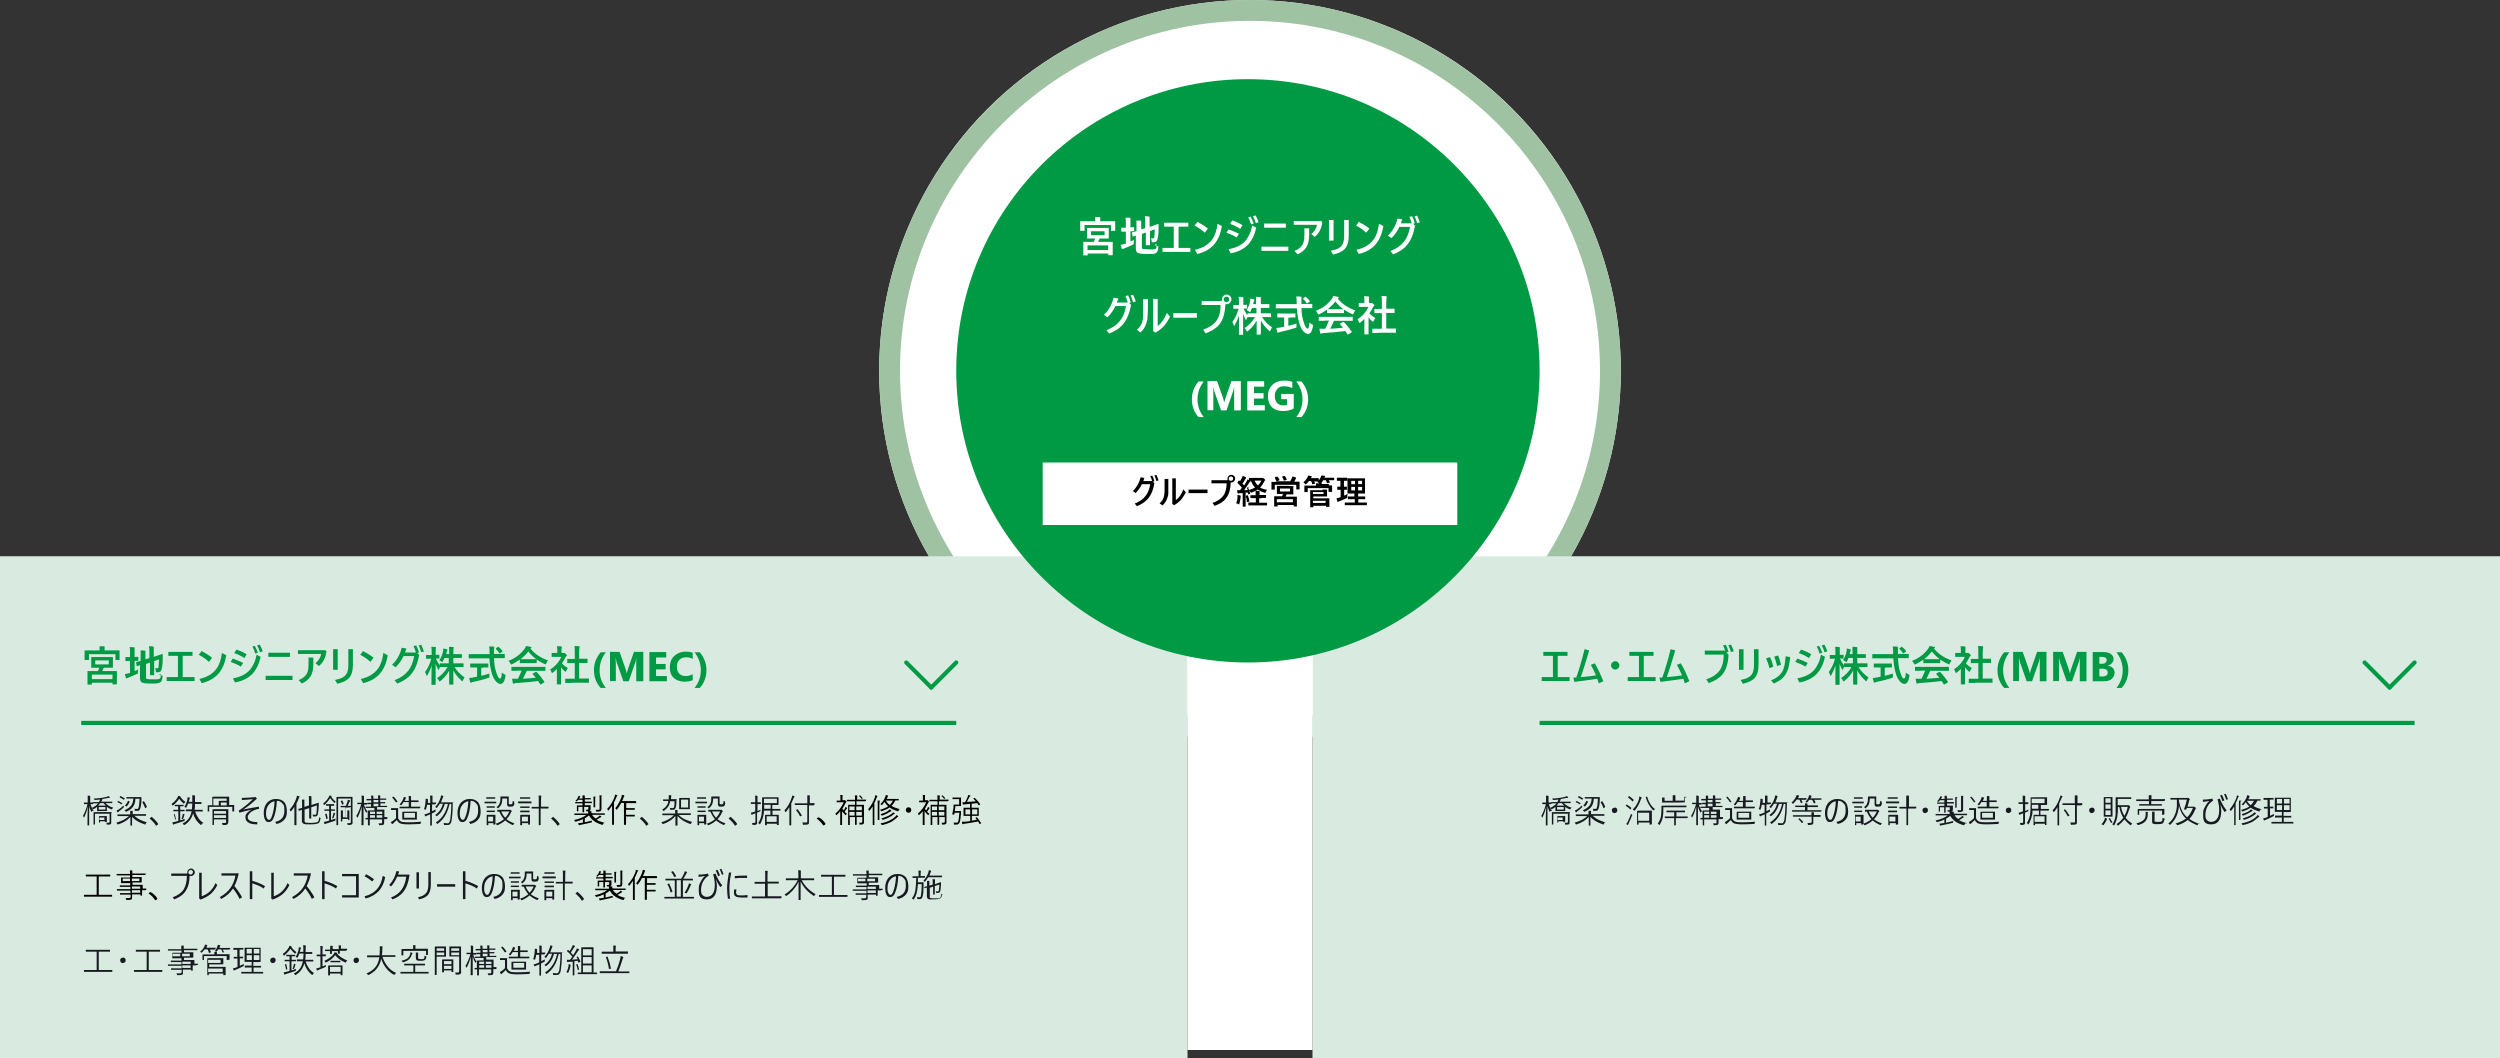 <?xml version="1.0" encoding="UTF-8"?>
<svg xmlns="http://www.w3.org/2000/svg" version="1.1" viewBox="0 0 1200 508">
  <rect x="0" y="0" width="1200" height="508" fill="#333333" stroke="none"/>
  <defs>
    <style>
      .cls-1 {
        fill: #171a20;
      }

      .cls-2 {
        fill: #fff;
      }

      .cls-3 {
        fill: #094;
      }

      .cls-4 {
        isolation: isolate;
      }

      .cls-5 {
        fill: #9ec2a2;
      }

      .cls-6 {
        fill: #d9ebe1;
      }

      .cls-7 {
        fill: none;
        stroke: #094;
        stroke-linecap: round;
        stroke-width: 2px;
      }
    </style>
  </defs>
  <!-- Generator: Adobe Illustrator 28.7.1, SVG Export Plug-In . SVG Version: 1.2.0 Build 142)  -->
  <g>
    <g id="_レイヤー_1">
      <g id="_楕円形_2">
        <circle class="cls-2" cx="600" cy="178" r="178"/>
        <path class="cls-5" d="M600,356c-98.1,0-178-79.9-178-178S501.9,0,600,0s178,79.9,178,178-79.9,178-178,178ZM600,10c-92.6,0-168,75.4-168,168s75.4,168,168,168,168-75.4,168-168S692.6,10,600,10Z"/>
      </g>
      <rect id="_長方形_500" class="cls-6" y="267" width="570" height="241"/>
      <rect id="_長方形_501" class="cls-6" x="630" y="267" width="570" height="241"/>
      <rect id="_長方形_502" class="cls-2" x="570" y="267" width="60" height="237"/>
      <circle id="_楕円形_1" class="cls-3" cx="599" cy="178" r="140"/>
      <g id="_宮地エンジニアリング_グループ株式会社_MEG_" class="cls-4">
        <g class="cls-4">
          <path class="cls-2" d="M532.5,106.2h2.8v4.6h-2v-2.8h-12.7v2.8h-2.1v-4.6h7.2c0-1,0-1.7,0-2h2.1c.2,0,.3,0,.3.2v1.8h4.7-.2ZM524.5,109.4h7.7v5.1h-4.4c-.3.8-.6,1.3-.7,1.6h7v6.2c0,0,0,.2-.2.2h-1.9v-.8h-9.9v.7c0,0,0,.2-.2.2h-1.7c0,0-.2,0-.2-.2v-6.3h5c.2-.5.5-1,.7-1.6h-3.9v-5.1h2.8,0ZM522,117.8v2.2h9.9v-2.2h-9.9ZM530.2,112.9v-1.9h-6.5v1.9h6.5Z"/>
          <path class="cls-2" d="M544.2,115.4v1.8s-.2,0-.5.3c-1.1.5-2.4,1.1-4,1.7-.4.2-.6.3-.7.3,0,0-.2,0-.3,0s-.2,0-.3-.2c0-.4-.3-1-.5-1.8.7,0,1.4-.3,2-.5h.5v-5.8h-2.2v-1.9h2.2v-1.9c0-1.3,0-2.3-.2-2.9.8,0,1.5,0,2.1,0,.2,0,.3,0,.3.2s0,.2,0,.4c0,.2,0,.8,0,1.9v2.1h1.6c0,0,.2,0,.2.2v1.5c0,0,0,.2-.2.2h-1.6v4.9c.6-.2,1.2-.5,1.9-.9v.2ZM554.2,117.6c.5.3,1,.5,1.4.6.2,0,.3,0,.4,0v.5c0,.9-.2,1.6-.4,1.9,0,.3-.4.6-.7.8-.4.3-.9.4-1.6.5s-1.7,0-3.1,0c-2.2,0-3.6-.2-4.2-.6-.5-.3-.8-1-.8-2v-6.2c-.4,0-.7.3-1.2.4-.2,0-.4,0-.4,0h0s0,0,0-.2l-.3-1.6h0q0,0,.2-.2c.5,0,1.2-.3,2-.6v-2.7c0-.9,0-1.6,0-2.3.7,0,1.3,0,1.9,0,.3,0,.4,0,.4.2s0,.2,0,.4c0,.2,0,.8,0,1.9v1.7l1.9-.6v-2.9c0-1,0-1.9-.2-2.8.8,0,1.5,0,2,.2.2,0,.3,0,.3.2s0,.2,0,.4c0,.2,0,.8,0,1.8v2.5l1.5-.5c.7-.2,1.4-.5,2-.7.4,0,.5-.2.6-.2h0c0,0,.2,0,.2.2v2.6c0,2-.3,3.5-.5,4.5-.3,1-.8,1.5-1.7,1.5s-.6,0-.7,0c-.2,0-.4,0-.4,0,0,0,0-.2,0-.5,0-.5-.2-1-.4-1.4.4,0,.7,0,1.1,0s.3,0,.4-.2c0,0,.2-.3.2-.6,0-.8.2-1.9.2-3.5l-2.3.8v6.8h-2v-6.1l-1.9.7v6.3c0,.5,0,.8.4.9.3,0,1.2.2,2.9.2s1.9,0,2.4,0c.4,0,.7-.2.9-.3.2,0,.3-.4.4-.7,0-.3,0-.8,0-1.5h-.2Z"/>
          <path class="cls-2" d="M563.4,108.8h-4.6v-1.9h11.6v1.9h-4.7v10.2h5.7v1.9h-13.4v-1.9h5.4v-10.2Z"/>
          <path class="cls-2" d="M574.8,106.5c1.8,1,3.5,2,5,3.2l-1.5,2c-1.5-1.4-3.1-2.5-4.9-3.4l1.3-1.7h.1ZM584.4,107.4l2.1,1.1c-.6,3.7-1.8,6.6-3.7,8.8-1.9,2.2-4.6,3.8-8.1,4.6l-1.1-2c3.7-.8,6.4-2.5,8.2-4.9,1.4-1.9,2.2-4.4,2.6-7.5h0Z"/>
          <path class="cls-2" d="M588.7,111.8l1-1.7c2.2.8,3.9,1.5,5,2.1l-1.1,1.8c-1.1-.8-2.8-1.5-4.9-2.3h0ZM601,108.2l2,1.1c-.4,1.7-.9,3.3-1.6,4.7-.7,1.4-1.4,2.4-2.2,3.3-2.1,2.2-4.9,3.6-8.5,4.3l-1-2c3.4-.6,6-1.8,7.8-3.7.9-.9,1.6-2.1,2.3-3.5.6-1.3,1-2.7,1.3-4.3h0ZM590.4,107.5l1.1-1.7c2,.7,3.6,1.4,4.9,2.3l-1.1,1.8c-1.2-.9-2.8-1.7-4.8-2.4h-.1ZM599,104.4l1.3-.4c.5.9,1,2,1.5,3.3l-1.3.4c-.4-1.3-.8-2.4-1.4-3.4h0ZM601.4,103.8l1.3-.4c.6,1,1,2.1,1.4,3.2l-1.3.5c-.4-1.3-.9-2.4-1.4-3.3Z"/>
          <path class="cls-2" d="M605.5,118.4h12.9v2h-12.9v-2ZM606.8,107.3h10.4v2h-10.4v-2Z"/>
          <path class="cls-2" d="M621,106.1h13.2l.5.6c-.2,1.7-.7,3.1-1.3,4.2-.5,1-1.3,1.9-2.3,2.8l-1.7-1.4c.8-.6,1.5-1.4,2-2.3.4-.7.7-1.4.7-2.1h-11.1v-1.9h0ZM621.4,120.4c1.8-.7,3.1-1.7,3.8-2.9.6-1.1.9-2.6.9-4.5v-3.4h2.3v3.1c0,2.7-.5,4.8-1.6,6.3-.8,1.2-2.1,2.2-3.9,3.1l-1.5-1.6h0Z"/>
          <path class="cls-2" d="M640.1,105.6v9.9h-2.2v-9.9h2.2ZM639,120.3c1.6-.3,2.8-.7,3.6-1.2.9-.5,1.6-1.3,2-2.2.4-1,.6-2.2.6-3.9v-7.4h2.2v7.6c0,2.9-.7,5.1-2.1,6.5-1.1,1.1-2.9,1.9-5.4,2.5l-1.1-1.8h.2Z"/>
          <path class="cls-2" d="M652.3,106.5c1.8,1,3.5,2,5,3.2l-1.5,2c-1.5-1.4-3.1-2.5-4.9-3.4l1.3-1.7h.1ZM661.9,107.4l2.1,1.1c-.6,3.7-1.8,6.6-3.7,8.8-1.9,2.2-4.6,3.8-8.1,4.6l-1.1-2c3.7-.8,6.4-2.5,8.2-4.9,1.4-1.9,2.2-4.4,2.6-7.5h0Z"/>
          <path class="cls-2" d="M677.6,107.1c-.3-1.1-.7-2.1-1.1-3l1.3-.3c.5.9.9,2,1.3,3.4l-.8.2.9.9c-.7,4.1-2,7.2-4,9.5-1.5,1.8-3.7,3.2-6.5,4.3l-1.3-1.6c2.9-1.1,5-2.6,6.6-4.6,1.4-1.8,2.3-4.1,2.8-7h-5.1c-.9,2-2.2,3.8-3.8,5.4l-1.7-1.2c2.4-2.3,3.9-5.1,4.6-8.2l2.3.4c-.2.6-.4,1.2-.7,1.9h5.2ZM678.9,103.8l1.3-.3c.5,1,.9,2.1,1.3,3.2l-1.3.4c-.4-1.3-.8-2.4-1.2-3.3h0Z"/>
        </g>
        <g class="cls-4">
          <path class="cls-2" d="M541.3,145.1c-.3-1.1-.7-2.1-1.1-3l1.3-.3c.5.9.9,2,1.3,3.4l-.8.2.9.9c-.7,4.1-2,7.2-4,9.5-1.5,1.8-3.7,3.2-6.5,4.3l-1.3-1.6c2.9-1.1,5-2.6,6.6-4.6,1.4-1.8,2.3-4.1,2.8-7h-5.1c-.9,2-2.2,3.8-3.8,5.4l-1.7-1.2c2.4-2.3,3.9-5.1,4.6-8.2l2.3.4c-.2.6-.4,1.2-.7,1.9h5.2ZM542.6,141.8l1.3-.3c.5,1,.9,2.1,1.3,3.2l-1.3.4c-.4-1.3-.8-2.4-1.2-3.3h0Z"/>
          <path class="cls-2" d="M551,143.7c0,4.1,0,6.9-.2,8.4,0,1.3-.3,2.3-.6,3.2-.5,1.7-1.5,3.1-2.8,4.3l-1.7-1.3c1.3-1,2.1-2.3,2.6-3.8.2-.8.4-2,.4-3.6v-7.3h2.3ZM555.7,156.5c1.8-1.3,3.2-3.4,4.4-6.3l1.5,1.8c-1,2-2.1,3.7-3.2,4.8-1,1-2.2,2-3.8,2.9l-1.1-.8v-15.4h2.2v12.9h0Z"/>
          <path class="cls-2" d="M563.2,150.3h11.3v2.2h-11.3v-2.2Z"/>
          <path class="cls-2" d="M586.5,144.4c0-.2,0-.5,0-.7,0-.7.2-1.2.8-1.7.4-.4.9-.6,1.5-.6s1.2.3,1.7.8c.4.4.6.9.6,1.5s-.3,1.2-.8,1.7c-.4.4-.9.6-1.5.6h-.6c-.2,4.2-1.1,7.4-2.8,9.6-1.4,1.8-3.7,3.3-6.7,4.4l-1.2-1.8c3-1,5.2-2.5,6.5-4.4s1.9-4.3,1.9-7.4h-9.1v-1.9h9.9-.1ZM588.7,142.4c-.4,0-.7.1-1,.4-.2.2-.3.5-.3.9s0,.7.4,1c.2.2.5.3.9.3s.7-.1,1-.4c.2-.2.3-.5.3-.9s0-.7-.4-1c-.2-.2-.5-.3-.9-.3Z"/>
          <path class="cls-2" d="M598.4,148.8c.8-1.3,1.4-2.7,1.7-4.3,0-.4,0-.9,0-1.2.6,0,1.2.2,1.7.4.2,0,.3.2.3.3s0,.2-.2.4c0,0,0,.3-.2.7,0,.1,0,.4-.2.9h1.4v-.6c0-1.2,0-2.2,0-2.9.7,0,1.4,0,2,.1.2,0,.3,0,.3.2s0,.3,0,.4c0,.2,0,.9,0,2.1v.7h4.1v1.8h-4.1v2.6h4.7c0,0,.2,0,.2.2v1.6h-4.3c1.1,1.9,2.7,3.5,4.8,5-.3.4-.6.9-.8,1.4,0,.3-.2.4-.3.4s-.2,0-.4-.3c-1.7-1.5-3-3.2-3.9-4.9v6.6c0,.1,0,.2-.2.2h-1.6q-.2,0-.2-.2v-6.5c-1,1.8-2.3,3.4-4.1,4.9-.2.2-.4.3-.5.3s-.2-.1-.3-.4c-.2-.4-.5-.8-.9-1.2,2.1-1.4,3.8-3.1,5-5.3h-3.6c-.3.5-.4.9-.5,1.1,0,.2-.2.3-.2.3,0,0,0-.1-.3-.4-.4-.8-.8-1.7-1.1-2.6v10.1h-2v-1.7c0-2.8,0-5.4,0-7.6-.5,1.7-1.2,3.2-2,4.7,0,.2-.2.3-.3.3s-.2-.1-.2-.3c-.2-.6-.4-1.1-.7-1.5,1.3-1.8,2.4-3.9,3-6.4h-2.5v-1.8h2.7v-1.2c0-1.2,0-2.1-.2-2.7.8,0,1.5,0,2,.1.2,0,.3,0,.3.2s0,.2,0,.4c0,.2,0,.8,0,1.9v1.2h1.8v1.8h-1.7c.5,1.1,1.1,2.2,1.9,3.3v-.8c0-.1,0-.2.2-.2h4.1v-2.6h-2.1c-.2.4-.4.9-.7,1.6,0,.3-.2.4-.3.4s-.2,0-.5-.3c-.4-.3-.7-.4-1.1-.6h.3Z"/>
          <path class="cls-2" d="M615.2,148h-2.8c-.1,0,0,0,0-.2v-1.8h10v-.8c0-1.1,0-2-.2-2.9,1,0,1.7,0,2.2.1.2,0,.3.1.3.2s0,.2,0,.4c0,.2,0,.6,0,1.2v1.7h5.2v2h-5.2c0,2.8.5,5.1,1.1,6.8.6,2,1.2,3,1.8,3s.8-1,.9-2.9c.3.3.7.6,1.3.9s.4.2.4.3v.7c-.4,2.4-1.2,3.6-2.4,3.6s-2.9-1.5-3.9-4.4c-.7-2-1.2-4.7-1.4-7.9h-7.3.2ZM619.2,152.5h-.8v3.9c1.5-.4,2.8-.7,3.9-1.1v1.9s-.2.1-.5.2c-2.4.8-4.8,1.4-7.2,1.9-.4,0-.7.2-.8.3-.2,0-.3.1-.4.1s-.2,0-.3-.3c0-.4-.3-1-.5-2,.5,0,1.2,0,1.9-.2l1.9-.4v-4.4h-3.1q-.2,0-.2-.2v-1.7h8.7v1.9h-2.6ZM627,142.7c.7.5,1.2,1.1,1.7,1.8v.2s0,.1-.2.2l-.9.6c0,0-.2.1-.3.1s0,0-.2-.2c-.4-.7-.9-1.3-1.6-1.9v-.2q0,0,.2-.2l.8-.6c0,0,.2-.1.2-.1,0,0,0,0,.2.1v.2Z"/>
          <path class="cls-2" d="M650.6,148.9c-.3.4-.6.9-.9,1.5,0,.3-.2.5-.3.5s-.2,0-.5-.2c-1.5-.6-2.7-1.4-3.8-2.1v1.7h-8.1v-1.7c-1.1.8-2.3,1.5-3.6,2.2-.2.1-.4.2-.5.2s-.2-.2-.4-.5c-.3-.5-.6-1-.9-1.3,3.4-1.3,5.9-3.3,7.7-5.8.3-.4.5-.9.7-1.3.8.1,1.5.2,2.2.4.2,0,.4.1.4.3s0,.3-.2.3c0,0-.2,0-.3.2,2.1,2.6,4.9,4.5,8.5,5.7h0ZM635.8,154h-2.8v-1.9h16.3v1.9h-9c-.5,1.2-1.1,2.5-1.8,3.8,2.1-.1,4.1-.3,6.2-.5-.6-.7-1.1-1.3-1.5-1.7v-.2s0-.1.2-.2l1.3-.7h.2s0,0,.2.1c1.3,1.3,2.5,2.9,3.7,4.6v.2s0,.1-.2.2l-1.4.9c0,0-.2.1-.2.1,0,0,0,0-.2-.1-.3-.4-.6-1-1-1.6-2.6.3-6.2.7-10.8,1-.3,0-.5,0-.7.2,0,0-.2.1-.3.1s-.2,0-.3-.3c0-.4-.3-1.1-.4-2.1h2.8c.7-1.4,1.3-2.7,1.8-3.9h-2.1ZM637.3,148.4h7.5c-1.4-1-2.7-2.3-3.8-3.7-1.1,1.4-2.3,2.6-3.7,3.7Z"/>
          <path class="cls-2" d="M651.6,153.3c1.2-.8,2.3-1.7,3.3-2.9.8-1,1.5-2,1.9-3.1h-4.6v-1.9h2.7v-.8c0-1.1,0-1.9-.2-2.4.7,0,1.4,0,2.1.1.2,0,.3,0,.3.2s0,.2,0,.4c0,.2,0,.7,0,1.6v.9h1.4c0,0,.4.2.7.5.4.4.5.6.5.7s0,.2-.2.3c-.2.2-.4.4-.5.6-.5,1-1,2-1.7,2.9.7.8,1.7,1.6,2.9,2.3-.3.3-.6.7-.8,1.3,0,.3-.3.4-.4.4s-.2,0-.4-.2c-.6-.5-1.2-1.2-1.7-1.9v8.2h-2v-7.4c-.7.7-1.3,1.2-1.9,1.7-.2.2-.4.3-.4.3,0,0-.2-.2-.3-.5-.2-.6-.5-1.1-.7-1.4h.2ZM661.6,159.8h-2.9v-2h4.6v-7.5h-3.6v-2h3.6v-3.2c0-1.3,0-2.3-.2-3,.9,0,1.6,0,2.2.1.2,0,.3,0,.3.2v.4c0,.2-.2.9-.2,2.2v3.2h4v2h-4v7.5h4.7v2h-8.5Z"/>
        </g>
        <g class="cls-4">
          <path class="cls-2" d="M577.8,200.2h-2.5c-2.1-2.3-3.2-5.2-3.2-8.5s1.1-6.1,3.2-8.6h2.5c-2,2.6-3,5.5-3,8.6s1,6,3,8.5Z"/>
          <path class="cls-2" d="M595.5,197h-3.1v-8.4c0-.9,0-1.9,0-3h0c-.2.9-.3,1.5-.4,1.9l-3.3,9.5h-2.6l-3.3-9.4c0-.3-.2-.9-.4-2h0c0,1.4,0,2.6,0,3.6v7.7h-2.8v-14h4.6l2.9,8.3c.2.7.4,1.3.5,2h0c.2-.8.4-1.4.6-2l2.9-8.3h4.5v14h-.3Z"/>
          <path class="cls-2" d="M607.1,197h-8.4v-14h8.1v2.6h-4.9v3.1h4.6v2.6h-4.6v3.2h5.2v2.6h0Z"/>
          <path class="cls-2" d="M620.9,196.1c-1.4.8-3.1,1.2-5.1,1.2s-4-.6-5.3-1.9-1.9-3-1.9-5.2.7-4,2.1-5.4c1.4-1.4,3.3-2.1,5.7-2.1s2.8.2,3.9.6v3c-1.1-.6-2.4-.9-4-.9s-2.4.4-3.2,1.3c-.8.8-1.2,2-1.2,3.4s.4,2.6,1.1,3.3c.7.8,1.7,1.2,3,1.2s1.4-.1,1.8-.3v-2.7h-2.8v-2.5h6v7h0Z"/>
          <path class="cls-2" d="M624.7,200.2h-2.5c2-2.5,3-5.4,3-8.5s-1-6-3-8.6h2.5c2.1,2.5,3.2,5.4,3.2,8.6s-1.1,6.2-3.2,8.5Z"/>
        </g>
      </g>
      <g id="_宮地エンジニアリング株式会社_MEC_" class="cls-4">
        <g class="cls-4">
          <path class="cls-3" d="M54.6,312.2h2.8v4.6h-2v-2.8h-12.7v2.8h-2.1v-4.6h7.2c0-1,0-1.7,0-2h2.1c.2,0,.3,0,.3.2v1.8h4.7-.2ZM46.5,315.4h7.7v5.1h-4.4c-.3.8-.6,1.3-.7,1.6h7v6.2c0,.1,0,.2-.2.2h-1.9v-.8h-9.9v.7c0,.1,0,.2-.2.2h-1.7c0,0-.2,0-.2-.2v-6.3h5c.2-.5.5-1,.7-1.6h-3.9v-5.1h2.8,0ZM44.1,323.8v2.2h9.9v-2.2h-9.9ZM52.2,318.9v-1.9h-6.5v1.9h6.5Z"/>
          <path class="cls-3" d="M66.2,321.4v1.8s-.2.1-.5.3c-1.1.5-2.4,1.1-4,1.7-.4.2-.6.3-.7.3,0,0-.2.1-.3.1s-.2,0-.3-.2c0-.4-.3-1-.5-1.8.7-.1,1.4-.3,2-.5h.5v-5.8h-2.2v-1.9h2.2v-1.9c0-1.3,0-2.3-.2-2.9.8,0,1.5,0,2.1.1.2,0,.3.1.3.2s0,.2,0,.4c0,.2,0,.8,0,1.9v2.1h1.6c0,0,.2,0,.2.2v1.5c0,.1,0,.2-.2.2h-1.6v4.9c.6-.2,1.2-.5,1.9-.9v.2ZM76.2,323.6c.5.3,1,.5,1.4.6.2,0,.3.1.4.1v.5c0,.9-.2,1.6-.4,1.9,0,.3-.4.6-.7.8-.4.3-.9.4-1.6.5s-1.7.1-3.1.1c-2.2,0-3.6-.2-4.2-.6-.5-.3-.8-1-.8-2v-6.2c-.4.1-.7.3-1.2.4-.2,0-.4.1-.4.1h0s0,0,0-.2l-.3-1.6h0q0-.1.2-.2c.5-.1,1.2-.3,2-.6v-2.7c0-.9,0-1.6,0-2.3.7,0,1.3,0,1.9.1.3,0,.4.1.4.2s0,.2,0,.4c0,.2,0,.8,0,1.9v1.7l1.9-.6v-2.9c0-1,0-1.9-.2-2.8.8,0,1.5,0,2,.2.2,0,.3,0,.3.2s0,.2,0,.4c0,.2,0,.8,0,1.8v2.5l1.5-.5c.7-.2,1.4-.5,2-.7.4-.1.5-.2.6-.2h0c0,0,.2,0,.2.2v2.6c0,2-.3,3.5-.5,4.5-.3,1-.8,1.5-1.7,1.5s-.6,0-.7,0c-.2,0-.4,0-.4-.1,0,0,0-.2,0-.5,0-.5-.2-1-.4-1.4.4,0,.7.1,1.1.1s.3,0,.4-.2c0,0,.2-.3.2-.6,0-.8.2-1.9.2-3.5l-2.3.8v6.8h-2v-6.1l-1.9.7v6.3c0,.5,0,.8.4.9s1.2.2,2.9.2,1.9,0,2.4-.1c.4,0,.7-.2.9-.3.2-.1.3-.4.4-.7,0-.3,0-.8,0-1.5h-.2Z"/>
          <path class="cls-3" d="M85.4,314.8h-4.6v-1.9h11.6v1.9h-4.7v10.2h5.7v1.9h-13.4v-1.9h5.4v-10.2Z"/>
          <path class="cls-3" d="M96.8,312.5c1.8,1,3.5,2,5,3.2l-1.5,2c-1.5-1.4-3.1-2.5-4.9-3.4l1.3-1.7h0ZM106.5,313.4l2.1,1.1c-.6,3.7-1.8,6.6-3.7,8.8-1.9,2.2-4.6,3.8-8.1,4.6l-1.1-2c3.7-.8,6.4-2.5,8.2-4.9,1.4-1.9,2.2-4.4,2.6-7.5h0Z"/>
          <path class="cls-3" d="M110.7,317.8l1-1.7c2.2.8,3.9,1.5,5,2.1l-1.1,1.8c-1.1-.8-2.8-1.5-4.9-2.3h0ZM123.1,314.2l2,1.1c-.4,1.7-.9,3.3-1.6,4.7-.7,1.4-1.4,2.4-2.2,3.3-2.1,2.2-4.9,3.6-8.5,4.3l-1-2c3.4-.6,6-1.8,7.8-3.7.9-.9,1.6-2.1,2.3-3.5.6-1.3,1-2.7,1.3-4.3h-.1ZM112.4,313.5l1.1-1.7c2,.7,3.6,1.4,4.9,2.3l-1.1,1.8c-1.2-.9-2.8-1.7-4.8-2.4h0ZM121,310.4l1.3-.4c.5.9,1,2,1.5,3.3l-1.3.4c-.4-1.3-.8-2.4-1.4-3.4h0ZM123.4,309.8l1.3-.4c.6,1,1,2.1,1.4,3.2l-1.3.5c-.4-1.3-.9-2.4-1.4-3.3h0Z"/>
          <path class="cls-3" d="M127.5,324.4h12.9v2h-12.9s0-2,0-2ZM128.8,313.3h10.4v2h-10.4v-2Z"/>
          <path class="cls-3" d="M143,312.1h13.2l.5.6c-.2,1.7-.7,3.1-1.3,4.2-.5,1-1.3,1.9-2.3,2.8l-1.7-1.4c.8-.6,1.5-1.4,2-2.3.4-.7.7-1.4.7-2.1h-11.1v-1.9h0ZM143.4,326.4c1.8-.7,3.1-1.7,3.8-2.9.6-1.1.9-2.6.9-4.5v-3.4h2.3v3.1c0,2.7-.5,4.8-1.6,6.3-.8,1.2-2.1,2.2-3.9,3.1l-1.5-1.6h0Z"/>
          <path class="cls-3" d="M162.1,311.6v9.9h-2.2v-9.9h2.2ZM161,326.3c1.6-.3,2.8-.7,3.6-1.2.9-.5,1.6-1.3,2-2.2.4-1,.6-2.2.6-3.9v-7.4h2.2v7.6c0,2.9-.7,5.1-2.1,6.5-1.1,1.1-2.9,1.9-5.4,2.5l-1.1-1.8h.2Z"/>
          <path class="cls-3" d="M174.3,312.5c1.8,1,3.5,2,5,3.2l-1.5,2c-1.5-1.4-3.1-2.5-4.9-3.4l1.3-1.7h0ZM184,313.4l2.1,1.1c-.6,3.7-1.8,6.6-3.7,8.8-1.9,2.2-4.6,3.8-8.1,4.6l-1.1-2c3.7-.8,6.4-2.5,8.2-4.9,1.4-1.9,2.2-4.4,2.6-7.5h0Z"/>
          <path class="cls-3" d="M199.6,313.1c-.3-1.1-.7-2.1-1.1-3l1.3-.3c.5.9.9,2,1.3,3.4l-.8.2.9.9c-.7,4.1-2,7.2-4,9.5-1.5,1.8-3.7,3.2-6.5,4.3l-1.3-1.6c2.9-1.1,5-2.6,6.6-4.6,1.4-1.8,2.3-4.1,2.8-7h-5.1c-.9,2-2.2,3.8-3.8,5.4l-1.7-1.2c2.4-2.3,3.9-5.1,4.6-8.2l2.3.4c-.2.6-.4,1.2-.7,1.9h5.2ZM200.9,309.8l1.3-.3c.5,1,.9,2.1,1.3,3.2l-1.3.4c-.4-1.3-.8-2.4-1.2-3.3h-.1Z"/>
          <path class="cls-3" d="M211,316.8c.8-1.3,1.4-2.7,1.7-4.3,0-.4.1-.9.1-1.2.6,0,1.2.2,1.7.4.2,0,.3.2.3.3s0,.2-.2.4c0,0-.1.3-.2.7,0,.1-.1.4-.2.9h1.4v-.6c0-1.2,0-2.2-.1-2.9.7,0,1.4,0,2,.1.2,0,.3,0,.3.2s0,.3-.1.4c0,.2-.1.9-.1,2.1v.7h4.1v1.8h-4.1v2.6h4.7c.1,0,.2,0,.2.2v1.6h-4.3c1.1,1.9,2.7,3.5,4.8,5-.3.4-.6.9-.8,1.4-.1.3-.2.4-.3.4s-.2,0-.4-.3c-1.7-1.5-3-3.2-3.9-4.9v6.6c0,.1,0,.2-.2.2h-1.6c-.1,0-.2,0-.2-.2v-6.5c-1,1.8-2.3,3.4-4.1,4.9-.2.2-.4.3-.5.3s-.2-.1-.3-.4c-.2-.4-.5-.8-.9-1.2,2.1-1.4,3.8-3.1,5-5.3h-3.6c-.3.5-.4.9-.5,1.1s-.2.3-.2.3c0,0-.1-.1-.3-.4-.4-.8-.8-1.7-1.1-2.6v10.1h-2v-1.7c0-2.8,0-5.4.1-7.6-.5,1.7-1.2,3.2-2,4.7-.1.2-.2.3-.3.3s-.2-.1-.2-.3c-.2-.6-.4-1.1-.7-1.5,1.3-1.8,2.4-3.9,3-6.4h-2.5v-1.8h2.7v-1.2c0-1.2,0-2.1-.2-2.7.8,0,1.5,0,2,.1.2,0,.3,0,.3.2s0,.2-.1.4c0,.2-.1.8-.1,1.9v1.2h1.8v1.8h-1.7c.5,1.1,1.1,2.2,1.9,3.3v-.8c0-.1,0-.2.2-.2h4.1v-2.6h-2.1c-.1.4-.4.9-.7,1.6-.1.3-.2.4-.3.4s-.2,0-.5-.3c-.4-.3-.7-.4-1.1-.6h.3Z"/>
          <path class="cls-3" d="M227.8,316h-2.8c0,0,0,0,0-.2v-1.8h10v-.8c0-1.1,0-2-.2-2.9,1,0,1.7,0,2.2.1.2,0,.3.1.3.2s0,.2-.1.4c0,.2-.1.6-.1,1.2v1.7h5.2v2h-5.2c.1,2.8.5,5.1,1.1,6.8.6,2,1.2,3,1.8,3s.8-1,.9-2.9c.3.3.7.6,1.3.9.2.1.4.2.4.3v.7c-.4,2.4-1.2,3.6-2.4,3.6s-2.9-1.5-3.9-4.4c-.7-2-1.2-4.7-1.4-7.9h-7.3.2ZM231.8,320.5h-.8v3.9c1.5-.4,2.8-.7,3.9-1.1v1.9s-.2.1-.5.2c-2.4.8-4.7,1.4-7.2,1.9-.4,0-.7.2-.8.3-.2,0-.3.1-.4.1s-.2,0-.3-.3c-.1-.4-.3-1-.5-2,.5,0,1.2,0,1.9-.2l1.9-.4v-4.4h-3.1c-.1,0-.2,0-.2-.2v-1.7h8.7v1.9h-2.6,0ZM239.5,310.7c.7.5,1.2,1.1,1.7,1.8v.2s0,.1-.2.2l-.9.6c-.1,0-.2.1-.3.1s-.1,0-.2-.2c-.4-.7-.9-1.3-1.6-1.9v-.2q0-.1.2-.2l.8-.6c.1,0,.2-.1.2-.1,0,0,.1,0,.2.1v.2Z"/>
          <path class="cls-3" d="M263.1,316.9c-.3.4-.6.9-.9,1.5-.1.3-.2.5-.3.5s-.2,0-.5-.2c-1.5-.6-2.7-1.4-3.8-2.1v1.7h-8.1v-1.7c-1.1.8-2.3,1.5-3.6,2.2-.2.1-.4.2-.5.2s-.2-.2-.4-.5c-.3-.5-.6-1-.9-1.3,3.4-1.3,5.9-3.3,7.7-5.8.3-.4.5-.9.7-1.3.8.1,1.5.2,2.2.4.2,0,.4.1.4.3s0,.3-.2.3c0,0-.2,0-.3.2,2.1,2.6,4.9,4.5,8.5,5.7h0ZM248.3,322h-2.8v-1.9h16.3v1.9h-9c-.5,1.2-1.1,2.5-1.8,3.8,2.1-.1,4.1-.3,6.2-.5-.6-.7-1.1-1.3-1.5-1.7v-.2s0-.1.2-.2l1.3-.7h.2s.1,0,.2.1c1.3,1.3,2.5,2.9,3.7,4.6v.2s0,.1-.2.2l-1.4.9c-.1,0-.2.1-.2.1,0,0-.1,0-.2-.1-.3-.4-.6-1-1-1.6-2.6.3-6.2.7-10.8,1-.3,0-.5,0-.7.2,0,0-.2.1-.3.1s-.2,0-.3-.3c-.1-.4-.3-1.1-.4-2.1h2.8c.7-1.4,1.3-2.7,1.8-3.9h-2.1ZM249.9,316.4h7.5c-1.4-1-2.7-2.3-3.8-3.7-1.1,1.4-2.3,2.6-3.7,3.7Z"/>
          <path class="cls-3" d="M264.2,321.3c1.2-.8,2.3-1.7,3.3-2.9.8-1,1.5-2,1.9-3.1h-4.6v-1.9h2.7v-.8c0-1.1,0-1.9-.2-2.4.7,0,1.4,0,2.1.1.2,0,.3,0,.3.2s0,.2-.1.4c0,.2-.1.7-.1,1.6v.9h1.4c.1,0,.4.2.7.5.4.4.5.6.5.7s0,.2-.2.3c-.2.2-.4.4-.5.6-.5,1-1,2-1.7,2.9.7.8,1.7,1.6,2.9,2.3-.3.3-.6.7-.8,1.3-.1.3-.3.4-.4.4s-.2,0-.4-.2c-.6-.5-1.2-1.2-1.7-1.9v8.2h-2v-7.4c-.7.7-1.3,1.2-1.9,1.7-.2.2-.4.3-.4.3,0,0-.2-.2-.3-.5-.2-.6-.5-1.1-.7-1.4h.2ZM274.2,327.8h-2.9v-2h4.6v-7.5h-3.6v-2h3.6v-3.2c0-1.3,0-2.3-.2-3,.9,0,1.6,0,2.2.1.2,0,.3,0,.3.2v.4c-.1.2-.2.9-.2,2.2v3.2h4v2h-4v7.5h4.7v2h-8.5,0Z"/>
        </g>
        <g class="cls-4">
          <path class="cls-3" d="M290.8,330.2h-2.5c-2.1-2.3-3.2-5.2-3.2-8.5s1.1-6.1,3.2-8.6h2.5c-2,2.6-3,5.5-3,8.6s1,6,3,8.5Z"/>
          <path class="cls-3" d="M308.5,327h-3.1v-8.4c0-.9,0-1.9.1-3h0c-.2.9-.3,1.5-.4,1.9l-3.3,9.5h-2.6l-3.3-9.4c0-.3-.2-.9-.4-2h0c0,1.4.1,2.6.1,3.6v7.7h-2.8v-14h4.6l2.9,8.3c.2.7.4,1.3.5,2h0c.2-.8.4-1.4.6-2l2.9-8.3h4.5v14h-.3Z"/>
          <path class="cls-3" d="M320.1,327h-8.4v-14h8.1v2.6h-4.9v3.1h4.6v2.6h-4.6v3.2h5.2v2.6h0Z"/>
          <path class="cls-3" d="M332.4,326.5c-1,.5-2.4.7-4,.7s-3.8-.6-5.1-1.9-1.8-2.9-1.8-5,.7-4.1,2.1-5.4,3.2-2.1,5.4-2.1,2.5.2,3.5.5v3c-.9-.6-2-.8-3.2-.8s-2.4.4-3.2,1.2-1.2,1.9-1.2,3.4.4,2.4,1.1,3.2,1.8,1.2,3.1,1.2,2.4-.3,3.4-.9v2.9h0Z"/>
          <path class="cls-3" d="M335.9,330.2h-2.5c2-2.5,3-5.4,3-8.5s-1-6-3-8.6h2.5c2.1,2.5,3.2,5.4,3.2,8.6s-1.1,6.2-3.2,8.5Z"/>
        </g>
      </g>
      <g id="_エム_エム_ブリッジ株式会社_MMB_" class="cls-4">
        <g class="cls-4">
          <path class="cls-3" d="M745.4,314.8h-4.6v-1.9h11.6v1.9h-4.7v10.2h5.7v1.9h-13.4v-1.9h5.4v-10.2Z"/>
          <path class="cls-3" d="M766,324c-.7-1.6-1.5-3.3-2.4-4.9l1.9-.7c1.5,2.5,2.8,5.4,4.1,8.6l-2.2,1c-.2-.8-.5-1.5-.7-2.2-2.9.5-6.6.9-11,1.5l-.5-2.1h1.4c1.5-4.1,2.8-8.7,4-13.6l2.2.6c-1.2,4.2-2.5,8.4-4,12.8,2.7-.2,5.1-.5,7.2-.8v-.2Z"/>
          <path class="cls-3" d="M775.3,317.4c.6,0,1.1.2,1.5.7.3.4.5.8.5,1.3s-.2,1.1-.7,1.5c-.4.3-.8.5-1.3.5s-1.1-.2-1.5-.7c-.3-.4-.5-.8-.5-1.3s.2-1.1.7-1.5c.4-.3.8-.5,1.3-.5Z"/>
          <path class="cls-3" d="M786.7,314.8h-4.6v-1.9h11.6v1.9h-4.7v10.2h5.7v1.9h-13.4v-1.9h5.4v-10.2Z"/>
          <path class="cls-3" d="M807.3,324c-.7-1.6-1.5-3.3-2.4-4.9l1.9-.7c1.5,2.5,2.8,5.4,4.1,8.6l-2.2,1c-.2-.8-.5-1.5-.7-2.2-2.9.5-6.6.9-11,1.5l-.5-2.1h1.4c1.5-4.1,2.8-8.7,4-13.6l2.2.6c-1.2,4.2-2.5,8.4-4,12.8,2.7-.2,5.1-.5,7.2-.8v-.2Z"/>
        </g>
        <g class="cls-4">
          <path class="cls-3" d="M828.1,312.4c-.3-.9-.6-1.7-1-2.6l1.3-.3c.5.9.9,2.1,1.3,3.4l-1,.3,1,1.1c-.2,4.2-1.2,7.3-2.9,9.4-1.4,1.7-3.6,3.1-6.6,4.2l-1.2-1.8c3-1,5.2-2.5,6.5-4.4,1.2-1.8,1.9-4.3,1.9-7.5h-9.1v-1.9h9.9-.1ZM829.6,309.7l1.3-.3c.5,1,1,2.1,1.3,3.2l-1.3.4c-.4-1.3-.8-2.4-1.3-3.3h0Z"/>
          <path class="cls-3" d="M836.9,311.6v9.9h-2.2v-9.9h2.2ZM835.7,326.3c1.6-.3,2.8-.7,3.6-1.2.9-.5,1.6-1.3,2-2.2.4-1,.6-2.2.6-3.9v-7.4h2.2v7.6c0,2.9-.7,5.1-2.1,6.5-1.1,1.1-2.9,1.9-5.4,2.5l-1.1-1.8h.2Z"/>
          <path class="cls-3" d="M847.8,316l1.8-.6c.7,1.4,1.2,2.9,1.6,4.6l-1.9.7c-.4-1.9-1-3.4-1.6-4.7h.1ZM850,326.6c2.5-.9,4.3-2.3,5.4-4.1,1-1.6,1.5-4.1,1.7-7.5l2.2.4c-.2,2-.5,3.6-.8,4.9-.3,1.2-.8,2.3-1.3,3.2-.7,1.1-1.5,2.1-2.5,2.8-.9.6-2,1.2-3.3,1.8l-1.3-1.6h-.1ZM851.6,315.2l1.9-.6c.5,1.2,1,2.7,1.4,4.5l-1.9.6c-.4-1.9-.9-3.4-1.4-4.6h0Z"/>
          <path class="cls-3" d="M861.7,317.8l1-1.7c2.2.8,3.9,1.5,5,2.1l-1.1,1.8c-1.1-.8-2.8-1.5-4.9-2.3h0ZM874,314.2l2,1.1c-.4,1.7-.9,3.3-1.6,4.7-.7,1.4-1.4,2.4-2.2,3.3-2.1,2.2-4.9,3.6-8.5,4.3l-1-2c3.4-.6,6-1.8,7.8-3.7.9-.9,1.6-2.1,2.3-3.5.6-1.3,1-2.7,1.3-4.3h0ZM863.4,313.5l1.1-1.7c2,.7,3.6,1.4,4.9,2.3l-1.1,1.8c-1.2-.9-2.8-1.7-4.8-2.4h-.1ZM871.9,310.4l1.3-.4c.5.9,1,2,1.5,3.3l-1.3.4c-.4-1.3-.8-2.4-1.4-3.4h0ZM874.4,309.8l1.3-.4c.6,1,1,2.1,1.4,3.2l-1.3.5c-.4-1.3-.9-2.4-1.4-3.3h0Z"/>
          <path class="cls-3" d="M884.7,316.8c.8-1.3,1.4-2.7,1.7-4.3,0-.4,0-.9,0-1.2.6,0,1.2.2,1.7.4.2,0,.3.2.3.3s0,.2-.2.4c0,0,0,.3-.2.7,0,.1,0,.4-.2.9h1.4v-.6c0-1.2,0-2.2,0-2.9.7,0,1.4,0,2,.1.2,0,.3,0,.3.2s0,.3,0,.4c0,.2,0,.9,0,2.1v.7h4.1v1.8h-4.1v2.6h4.7c0,0,.2,0,.2.2v1.6h-4.3c1.1,1.9,2.7,3.5,4.8,5-.3.4-.6.9-.8,1.4,0,.3-.2.4-.3.4s-.2,0-.4-.3c-1.7-1.5-3-3.2-3.9-4.9v6.6c0,.1,0,.2-.2.2h-1.6q-.2,0-.2-.2v-6.5c-1,1.8-2.3,3.4-4.1,4.9-.2.2-.4.3-.5.3s-.2-.1-.3-.4c-.2-.4-.5-.8-.9-1.2,2.1-1.4,3.8-3.1,5-5.3h-3.6c-.3.5-.4.9-.5,1.1s-.2.3-.2.3c0,0,0-.1-.3-.4-.4-.8-.8-1.7-1.1-2.6v10.1h-2v-1.7c0-2.8,0-5.4,0-7.6-.5,1.7-1.2,3.2-2,4.7,0,.2-.2.3-.3.3s-.2-.1-.2-.3c-.2-.6-.4-1.1-.7-1.5,1.3-1.8,2.4-3.9,3-6.4h-2.5v-1.8h2.7v-1.2c0-1.2,0-2.1-.2-2.7.8,0,1.5,0,2,.1.2,0,.3,0,.3.2s0,.2,0,.4c0,.2,0,.8,0,1.9v1.2h1.8v1.8h-1.7c.5,1.1,1.1,2.2,1.9,3.3v-.8c0-.1,0-.2.2-.2h4.1v-2.6h-2.1c-.2.4-.4.9-.7,1.6,0,.3-.2.4-.3.4s-.2,0-.5-.3c-.4-.3-.7-.4-1.1-.6h.3Z"/>
          <path class="cls-3" d="M901.5,316h-2.8c-.1,0,0,0,0-.2v-1.8h10v-.8c0-1.1,0-2-.2-2.9,1,0,1.7,0,2.2.1.2,0,.3.1.3.2s0,.2,0,.4c0,.2,0,.6,0,1.2v1.7h5.2v2h-5.2c.2,2.8.5,5.1,1.1,6.8.6,2,1.2,3,1.8,3s.8-1,.9-2.9c.3.3.7.6,1.3.9s.4.2.4.3v.7c-.4,2.4-1.2,3.6-2.4,3.6s-2.9-1.5-3.9-4.4c-.7-2-1.2-4.7-1.4-7.9h-7.3.2ZM905.5,320.5h-.8v3.9c1.5-.4,2.8-.7,3.9-1.1v1.9s-.2.1-.5.2c-2.4.8-4.8,1.4-7.2,1.9-.4,0-.7.2-.8.3-.2,0-.3.1-.4.1s-.2,0-.3-.3c0-.4-.3-1-.5-2,.5,0,1.2,0,1.9-.2l1.9-.4v-4.4h-3.1q-.2,0-.2-.2v-1.7h8.7v1.9h-2.6ZM913.2,310.7c.7.5,1.2,1.1,1.7,1.8v.2s0,.1-.2.2l-.9.6c0,0-.2.1-.3.1s0,0-.2-.2c-.4-.7-.9-1.3-1.6-1.9v-.2q0-.1.2-.2l.8-.6c0,0,.2-.1.2-.1,0,0,0,0,.2.1v.2Z"/>
          <path class="cls-3" d="M936.8,316.9c-.3.4-.6.9-.9,1.5,0,.3-.2.5-.3.5s-.2,0-.5-.2c-1.5-.6-2.7-1.4-3.8-2.1v1.7h-8.1v-1.7c-1.1.8-2.3,1.5-3.6,2.2-.2.1-.4.2-.5.2s-.2-.2-.4-.5c-.3-.5-.6-1-.9-1.3,3.4-1.3,5.9-3.3,7.7-5.8.3-.4.5-.9.7-1.3.8.1,1.5.2,2.2.4.2,0,.4.1.4.3s0,.3-.2.3c0,0-.2,0-.3.2,2.1,2.6,4.9,4.5,8.5,5.7h0ZM922,322h-2.8v-1.9h16.3v1.9h-9c-.5,1.2-1.1,2.5-1.8,3.8,2.1-.1,4.1-.3,6.2-.5-.6-.7-1.1-1.3-1.5-1.7v-.2s0-.1.2-.2l1.3-.7h.2s0,0,.2.1c1.3,1.3,2.5,2.9,3.7,4.6v.2s0,.1-.2.2l-1.4.9c0,0-.2.1-.2.1,0,0,0,0-.2-.1-.3-.4-.6-1-1-1.6-2.6.3-6.2.7-10.8,1-.3,0-.5,0-.7.2,0,0-.2.1-.3.1s-.2,0-.3-.3c0-.4-.3-1.1-.4-2.1h2.8c.7-1.4,1.3-2.7,1.8-3.9h-2.1ZM923.6,316.4h7.5c-1.4-1-2.7-2.3-3.8-3.7-1.1,1.4-2.3,2.6-3.7,3.7Z"/>
          <path class="cls-3" d="M937.9,321.3c1.2-.8,2.3-1.7,3.3-2.9.8-1,1.5-2,1.9-3.1h-4.6v-1.9h2.7v-.8c0-1.1,0-1.9-.2-2.4.7,0,1.4,0,2.1.1.2,0,.3,0,.3.2s0,.2,0,.4c0,.2,0,.7,0,1.6v.9h1.4c0,0,.4.2.7.5.4.4.5.6.5.7s0,.2-.2.3c-.2.2-.4.4-.5.6-.5,1-1,2-1.7,2.9.7.8,1.7,1.6,2.9,2.3-.3.3-.6.7-.8,1.3,0,.3-.3.4-.4.4s-.2,0-.4-.2c-.6-.5-1.2-1.2-1.7-1.9v8.2h-2v-7.4c-.7.7-1.3,1.2-1.9,1.7-.2.2-.4.3-.4.3,0,0-.2-.2-.3-.5-.2-.6-.5-1.1-.7-1.4h.2ZM947.9,327.8h-2.9v-2h4.6v-7.5h-3.6v-2h3.6v-3.2c0-1.3,0-2.3-.2-3,.9,0,1.6,0,2.2.1.2,0,.3,0,.3.2v.4c0,.2-.2.9-.2,2.2v3.2h4v2h-4v7.5h4.7v2h-8.5Z"/>
        </g>
        <g class="cls-4">
          <path class="cls-3" d="M964.5,330.2h-2.5c-2.1-2.3-3.2-5.2-3.2-8.5s1.1-6.1,3.2-8.6h2.5c-2,2.6-3,5.5-3,8.6s1,6,3,8.5Z"/>
          <path class="cls-3" d="M982.2,327h-3.1v-8.4c0-.9,0-1.9,0-3h0c-.2.9-.3,1.5-.4,1.9l-3.3,9.5h-2.6l-3.3-9.4c0-.3-.2-.9-.4-2h0c0,1.4,0,2.6,0,3.6v7.7h-2.8v-14h4.6l2.9,8.3c.2.7.4,1.3.5,2h0c.2-.8.4-1.4.6-2l2.9-8.3h4.5v14h-.3Z"/>
          <path class="cls-3" d="M1001.4,327h-3.1v-8.4c0-.9,0-1.9,0-3h0c-.2.9-.3,1.5-.4,1.9l-3.3,9.5h-2.6l-3.3-9.4c0-.3-.2-.9-.4-2h0c0,1.4,0,2.6,0,3.6v7.7h-2.8v-14h4.6l2.9,8.3c.2.7.4,1.3.5,2h0c.2-.8.4-1.4.6-2l2.9-8.3h4.5v14h-.3Z"/>
          <path class="cls-3" d="M1004.5,327v-14h5.1c1.6,0,2.8.3,3.6.9s1.3,1.4,1.3,2.4-.3,1.4-.8,2-1.2,1-2,1.2h0c1,.2,1.8.5,2.4,1.1s.9,1.4.9,2.2c0,1.3-.5,2.3-1.4,3.1s-2.2,1.1-3.8,1.1h-5.4.1ZM1007.7,315.3v3.3h1.4c.7,0,1.2-.2,1.5-.5.4-.3.6-.8.6-1.3,0-1-.8-1.5-2.3-1.5h-1.2ZM1007.7,321v3.7h1.7c.7,0,1.3-.2,1.7-.5s.6-.8.6-1.4-.2-1-.6-1.3c-.4-.3-1-.5-1.7-.5h-1.7Z"/>
          <path class="cls-3" d="M1018.4,330.2h-2.5c2-2.5,3-5.4,3-8.5s-1-6-3-8.6h2.5c2.1,2.5,3.2,5.4,3.2,8.6s-1.1,6.2-3.2,8.5Z"/>
        </g>
      </g>
      <g id="_橋梁_鉄骨その他鋼構造物の設計_制作_架設_据付_維持補修_プレストレストコンクリートの設計_制作並びに土木工事の施工_工事管理_鉄塔_大空間構造物組立" class="cls-4">
        <g class="cls-4">
          <path class="cls-1" d="M44.4,389.2c-.2.1-.3.3-.5.6,0,.1,0,.2,0,.2v-.2c-.5-1-.9-1.9-1.1-3v9.3s0,.1,0,.1h-.8s0,0,0-.1v-.9c0-2.9,0-5.6.2-8.1-.4,1.9-1,3.6-1.8,5.2,0,.1,0,.2-.2.2s0,0,0-.2c0-.2-.2-.4-.4-.6.9-1.7,1.7-3.5,2.2-5.7h-1.7s0,0,0-.1v-.6s0-.1,0-.1h1.8v-1.3c0-.9,0-1.5,0-2,.3,0,.7,0,1,.1,0,0,.2,0,.2.1v3.1h1.4s0,0,0,.1v.6s0,.1,0,.1h-1.3c.4,1.2.9,2.3,1.6,3.3h-.1ZM54.3,387.7c-.2.2-.3.3-.4.5,0,.2-.2.3-.2.3h-.2c-.8-.3-1.5-.7-2.2-1.2v1.9s0,.1,0,.1h-4.7v-2c-.5.4-1,.8-1.7,1.1h-.2s0,0-.2-.2c0-.2-.3-.3-.4-.4,1.3-.6,2.3-1.3,3-2.2h-2.5v-.5s0-.1,0-.1h2.9c.2-.4.4-.8.6-1.2-.8,0-1.7.2-2.5.2h0s-.2,0-.3-.2c0-.2-.2-.4-.4-.5,2.7-.1,4.7-.4,6.2-.8.4-.1.7-.2.9-.4.3.2.5.4.7.5v.2c0,.1,0,.2-.2.2h-.5c-.7.2-1.7.3-2.8.5-.2.6-.4,1-.6,1.3h5.3s0,0,0,.1v.5s0,.1,0,.1h-3.2c.8.9,2,1.7,3.7,2.2ZM53.4,390.1v4.5c0,.5,0,.8-.3,1-.2.1-.3.2-.6.2h-1.3s0-.1,0-.3c0-.2,0-.4-.3-.6h1.2c.5,0,.5-.2.5-.6v-3.7h-7v5.1h0c0,.1-.7.1-.7.1,0,0,0,0,0-.1v-5.8h0c0-.1,2.2-.1,2.2-.1h6.5v.3ZM50.9,394.5s0,.1,0,.1h-.5s0,0,0-.1v-.3h-2.4v.5s0,.1,0,.1h-.5s0,0,0-.1v-2.9h0c0-.1,1.2-.1,1.2-.1h2.6v2.7h0ZM50.8,386.7c-.4-.4-.8-.8-1.1-1.2h-1.6c-.3.4-.6.8-1,1.2h3.8-.1ZM50.6,388.6v-1.2h-3.2v1.2h3.2ZM50.1,393.6v-1.2h-2.4v1.2h2.4Z"/>
          <path class="cls-1" d="M70.3,394.8c-.2.2-.3.4-.4.6,0,.2,0,.3-.2.3h-.3c-2.7-.9-4.7-2.1-6-3.6v4.1s0,.1,0,.1h-.8s0,0,0-.1v-4.1c-.8.9-1.6,1.6-2.7,2.2-.8.5-1.9,1-3.1,1.4h-.3s0,0-.2-.2c-.2-.3-.3-.5-.5-.6,1.5-.5,2.7-.9,3.6-1.4.9-.5,1.7-1.1,2.5-1.8h-5.5v-.7s0-.1,0-.1h6.1c0-.6,0-1.1,0-1.7h1c0,0,.2,0,.2.1v1.5h6.4v.7s0,.1,0,.1h-5.6c.9.8,1.9,1.5,3,2,.9.4,1.9.8,3.3,1.2h-.2ZM59.5,387v.3s0,.2-.2.3c-.6.6-1.3,1.2-2,1.7-.3.2-.5.4-.5.5,0,0,0,.1-.2.1h-.2c-.2-.3-.4-.6-.5-.8.3-.2.7-.3,1.1-.6.9-.6,1.7-1.2,2.3-1.9,0,0,0,.3,0,.6v-.2ZM58.7,385.4h0v.2l-.4.5h0c-.6-.4-1.3-.8-2-1.1h0c0-.1.3-.5.3-.5h0c.6.1,1.3.5,2,1h.1ZM59.8,383.5l-.4.4h0c-.6-.4-1.2-.8-2-1.2h0c0-.1.3-.5.3-.5,0,0,0-.1.2-.1s0,0,0,0c.6.3,1.3.7,2,1.2h0v.2ZM67.9,382.7v.8c0,2.3-.3,4-.7,4.9-.2.5-.6.8-1.1.8h-1.4v-.3c0-.3,0-.5-.2-.7.5,0,.9.1,1.2.1s.6-.1.7-.4c.2-.4.3-1,.4-1.9,0-.8.2-1.7.2-2.6h-2c0,1.7-.5,3-1.2,3.9-.6.9-1.7,1.6-3.1,2.3h-.3s0,0-.2-.2c0-.2-.3-.4-.5-.5,1.6-.6,2.6-1.4,3.3-2.3.6-.8.9-1.9,1-3.3h-3.3v-.6s0-.1,0-.1h7.1s0,0,0,.1h0ZM62.3,384.8c-.4.9-.9,1.7-1.5,2.3h-.2l-.4-.3c0,0-.2-.1-.2-.2s0,0,0,0c.7-.7,1.1-1.4,1.4-2.1,0,0,0-.1,0-.1h.2l.4.2s0,0,0,.1,0,0,0,0h0ZM70.3,387.4h0v.2c0,0-.5.3-.5.3h-.2c0,0,0,0,0-.1-.3-1-.8-1.9-1.3-2.7h0l.2-.2.4-.3h.2c.5.7,1,1.6,1.4,2.6l-.2.2Z"/>
          <path class="cls-1" d="M72.8,392.1c.6.5,1.3,1.1,1.9,1.8.6.6,1,1.2,1.3,1.7l-1.1.8c-.7-1.3-1.8-2.4-3.1-3.5l.9-.8h0Z"/>
          <path class="cls-1" d="M88.9,385.1c-.2.2-.4.3-.5.5,0,.2-.2.2-.2.2,0,0,0,0-.2-.2-.8-.7-1.4-1.4-2-2.2-.6,1-1.6,2.1-2.9,3.2,0,0-.2.1-.2.1,0,0,0,0-.2-.2,0-.2-.2-.4-.4-.6,1.3-.9,2.3-2,2.9-3.1.2-.3.3-.6.3-.8.3,0,.7.1.9.2,0,0,.2,0,.2.1s0,.1,0,.2h0c.7,1,1.5,1.8,2.5,2.5h0ZM88.6,393.1v.9s0,0-.3.1c-1.3.5-2.8.9-4.3,1.4-.3,0-.5.2-.6.3h-.2q0,0-.2-.2c0-.2-.2-.5-.3-.9.3,0,.8,0,1.5-.3.3,0,.8-.2,1.4-.4v-4.6h-2.4v-.6s0-.1,0-.1h2.3v-1.7h-1.6v-.6s0-.1,0-.1h4.2v.6s0,.1,0,.1h-1.6v1.7h2.1v.6s0,.1,0,.1h-2.1v4.4c.7-.2,1.5-.5,2.3-.8h-.2ZM84.6,393.1h0c0,.1,0,.2-.2.2h-.4c0,.2,0,.2,0,.2h0c0-1-.3-1.8-.6-2.6h0c0-.1.4-.1.4-.1,0-.2,0-.2,0-.2h0c.3.8.5,1.6.6,2.6h0ZM88.6,390.8v.2s0,.2-.2.4c0,.5-.3,1-.5,1.5,0,.2,0,.2-.2.2h-.2c-.2,0-.3-.1-.4-.1.3-.7.5-1.3.6-1.9v-.5c.4.1.7.2.8.3,0,0,0,0,0,.1v-.2ZM97.2,395.2c-.2.1-.4.3-.5.6,0,.1,0,.2-.2.2s0,0-.2-.1c-1-.8-1.8-1.7-2.4-2.7-.5-.8-.9-1.7-1.2-2.8-.7,2.5-2.1,4.4-4.2,5.6h-.2s0,0-.2-.2c-.2-.2-.3-.4-.5-.5,1.2-.6,2.2-1.4,2.9-2.3.6-.8,1-1.7,1.3-2.8,0,0,0-.3.2-.8h-2.8s0,0,0-.1v-.7s0-.1,0-.1h2.9c0-.8.2-1.7.2-2.8h-2c-.2.6-.5,1.2-.8,1.8,0,.1,0,.2-.2.2s0,0-.2-.1-.4-.2-.6-.3c.7-1.1,1.3-2.4,1.5-4v-.6h0c.4,0,.7,0,.9.1,0,0,.2,0,.2.2s0,.1,0,.2c0,0,0,.3-.2.5,0,.4-.2.8-.3,1.2h1.7v-1.2c0-.9,0-1.5,0-2,.4,0,.7,0,1.1.1,0,0,.2,0,.2.2v.3c0,.2,0,.6,0,1.4v1.3h3.1s0,0,0,.1v.7s0,.1,0,.1h-3.1c0,1,0,1.9-.2,2.8h3.9v.7s0,.1,0,.1h-3.6c.4,1.3,1,2.4,1.6,3.3s1.5,1.7,2.5,2.3h-.2Z"/>
          <path class="cls-1" d="M112.2,389.4s0,.1,0,.1h-.7s0,0,0-.1v-2.1h-11.1v2.1s0,.1,0,.1h-.7s0,0,0-.1v-2.8h0c0-.1,2.2-.1,2.2-.1h0v-4h0c0-.1,2.1-.1,2.1-.1h6v4h2.4v2.8l.2.2ZM109.5,394.6c0,.5,0,.9-.4,1.1-.2.1-.4.2-.7.3h-1.3c-.6,0-.3,0-.3,0,0,0,0-.1,0-.3,0-.2-.2-.5-.3-.7h1.5c.5,0,.4,0,.5-.2,0,0,0-.3,0-.5v-1h-5.8v2.6h0c0,.1-.7.1-.7.1,0,0,0,0,0-.1v-7.4h0c0-.1,2.1-.1,2.1-.1h5.5v6.2ZM108.8,384.4v-1.1h-6.4v3.3h2.6v-2.1h0c0-.1,1.4-.1,1.4-.1h2.4ZM108.5,390.6v-1.3h-5.8v1.3h5.8ZM108.5,392.6v-1.3h-5.8v1.3h5.8ZM108.8,386.6v-1.4h-2.8v1.4h2.8Z"/>
          <path class="cls-1" d="M116,383c1.7,0,3.9-.2,6.8-.4l.5.8c-2,1.8-3.9,3.4-5.8,4.7l-.8.5h0l.9-.2c1.9-.4,4.1-.8,6.7-1.2v1.1c-.8,0-1.7.3-2.5.7-.9.4-1.6.9-2.1,1.5s-.8,1.1-.8,1.7c0,.9.5,1.5,1.4,1.9.7.3,1.8.5,3.2.5v1.1c-2.1,0-3.5-.3-4.3-.9-.9-.5-1.4-1.4-1.4-2.5s.3-1.6,1-2.3c.6-.6,1.3-1.1,2.2-1.4h0l-1,.2c-1.6.3-3.3.8-5.1,1.3l-.3-1.1c.4-.2,1-.5,1.6-1,2.2-1.6,3.9-3.1,5.2-4.4-1.7.2-3.5.3-5.3.4v-1h0Z"/>
          <path class="cls-1" d="M132.9,384.5c-.2,3.7-.8,6.5-1.7,8.4-.5,1.1-1.2,1.7-2.2,1.7s-1.4-.4-1.8-1.2c-.4-.8-.6-1.8-.6-3.2s.2-2.1.5-3c.3-.8.7-1.4,1.2-2,.5-.5,1.2-1,2-1.3.7-.3,1.5-.4,2.2-.4,1.9,0,3.2.6,4.1,1.7.7,1,1.1,2.5,1.1,4.4s-.4,2.9-1.3,3.9c-.9,1-2.1,1.7-3.7,2l-.6-1c2.9-.6,4.4-2.3,4.4-5.3s-.4-2.9-1.2-3.8c-.6-.7-1.4-1-2.4-1h0ZM131.7,384.7c-.6,0-1,.2-1.5.5-.4.2-.8.6-1.2,1.1-.9,1-1.3,2.4-1.3,4.1s.2,1.8.5,2.4c.2.5.5.7.9.7s.5,0,.7-.3c.2-.2.3-.5.5-.9.8-1.9,1.3-4.4,1.5-7.6h0Z"/>
          <path class="cls-1" d="M143.9,382.4s0,.1-.2.2c0,0-.2.3-.3.6-.3.9-.7,1.8-1.1,2.5v10.3s0,.1-.1.1h-.8s-.1,0-.1-.1v-8.7c-.5.8-1,1.4-1.5,2,0,.1-.2.2-.2.2l-.2-.2c-.1-.3-.3-.5-.4-.6,1.5-1.7,2.6-3.6,3.3-5.7.1-.3.2-.7.2-1.1.4.1.8.2,1,.3.1,0,.2.1.2.2h.2ZM153.8,392.8c-.1,1.2-.4,2-.9,2.3-.6.4-1.9.6-4,.6s-2.4,0-2.9-.2c-.7-.2-1.1-.7-1.1-1.5v-5.3c-.4.1-.8.3-1.1.4-.2,0-.3.1-.4.1h0c0-.1-.2-.9-.2-.9h0q0-.1.1-.1h.2c.5-.1.9-.3,1.5-.4v-2.2c0-.7,0-1.3-.1-1.8h1c.1,0,.2,0,.2.1v3.4l2.2-.7v-2.4c0-1,0-1.7-.1-2.1.4,0,.7,0,1.1.1.1,0,.2,0,.2.1v4.1l1.5-.5c.6-.2,1.2-.4,1.6-.5.1,0,.2,0,.3-.1h.1v1.3c-.1,1.9-.2,3.2-.4,4,0,.5-.3.9-.5,1.1s-.5.2-.8.2h-1.1v-.3c0-.2-.1-.4-.2-.6.5,0,.9.1,1.2.1s.4,0,.5-.2c0-.1.2-.4.2-.7.1-1,.2-2.2.2-3.6l-2.7.9v5.3s0,.1-.1.1h-.8s-.1,0-.1-.1v-4.9l-2.2.7v5.3c0,.6.2.9.7,1,.5,0,1.3.1,2.5.1s2.6-.2,3.1-.5c.4-.3.6-1,.7-2.2.2.1.4.3.7.4.2,0,.3.2.3.3s0,0,0,0h0l-.4-.2Z"/>
          <path class="cls-1" d="M161.2,384.8c-.2.1-.3.3-.4.4,0,.2-.2.2-.2.2,0,0-.1,0-.2-.1-.7-.6-1.3-1.4-1.9-2.2-.7,1.1-1.6,2.2-2.7,3.2-.1,0-.2.1-.2.1l-.2-.2c-.1-.3-.2-.5-.3-.5,1.2-1,2.1-2,2.7-3.1.2-.3.3-.6.3-.8.5.1.8.2.9.2s.2,0,.2.2,0,.1-.2.2h-.1c.7,1,1.5,1.8,2.3,2.5h0ZM161,393v.9s-.1,0-.3.1c-1.3.4-2.6.9-4,1.3-.3,0-.5.2-.6.2s-.1.1-.2.1-.1,0-.2-.2c0-.2-.2-.5-.3-.9.4,0,.9-.1,1.5-.3l1.1-.3v-4.7h-2.3v-.6s0-.1.1-.1h2.2v-1.7h-1.4s-.1,0-.1-.1v-.6s0-.1.1-.1h3.7s.1,0,.1.1v.6s0,.1-.1.1h-1.4v1.7h1.9v.6s0,.1-.1.1h-1.8v4.4c.7-.2,1.4-.5,2.1-.7h0ZM157.3,392.8h0s0,.1-.2.2h-.3c-.1.2-.2.2-.2.2h0c-.1-1-.3-1.8-.6-2.5h.2c0-.1.4-.1.4-.1,0-.1.1-.2.1-.2h0c.2.7.5,1.5.6,2.4ZM160.9,390.4v.2s-.2.2-.2.4c-.2.6-.4,1.2-.6,1.6,0,.1-.1.2-.1.2h-.1c-.1,0-.3-.1-.5-.1.2-.5.4-1.2.6-2v-.6c.4,0,.6.2.8.3,0,0,.1,0,.1.1h0ZM169.3,394.6c0,.5-.1.8-.4,1.1-.3.2-.8.3-1.7.3h-.3s0-.1-.1-.3c0-.2-.1-.4-.2-.6h1.2c.4,0,.6-.2.6-.6v-11.2h-6.1v12.7h0c0,.1-.7.1-.7.1,0,0-.1,0-.1-.1v-13.4h0c0-.1,2.1-.1,2.1-.1h5.6v12.1h0ZM167.9,387.5s0,.1-.1.1h-2.1v4.8h1v-3.4h.8c.1,0,.2,0,.2.1v4.5h0c0,.1-.5.1-.5.1,0,0-.1,0-.1-.1v-.5h-2.8v1.1s0,.1-.1.1h-.5s-.1,0-.1-.1v-5.2h.8c.1,0,.2,0,.2.1v3.2h1v-4.8h-2.1v-.6s0-.1.1-.1h2.4c.3-.6.5-1.3.8-2.1,0-.3.1-.5.2-.8.3,0,.6.2.9.3.1,0,.2.1.2.2s0,.2-.1.2-.2.2-.3.4c-.2.5-.5,1.1-.8,1.8h1.7v.6h-.7ZM164.9,385.8h0l-.2.2-.3.2h-.2c-.2-.6-.4-1.2-.7-1.7h.2c0-.1.4-.3.4-.3h.2c.3.5.5,1.1.7,1.7h-.1Z"/>
          <path class="cls-1" d="M176.3,389.5c-.1.1-.2.3-.4.6,0,.1-.1.2-.1.2v-.2c-.6-.9-1-1.9-1.3-3v8.9s0,.1-.1.1h-.8s-.1,0-.1-.1v-1.4c0-2.6.1-5.1.1-7.4-.5,1.9-1.1,3.6-1.9,5.1,0,.1-.1.2-.2.2s0,0-.1-.2c-.1-.3-.2-.5-.4-.6,1-1.7,1.8-3.6,2.4-5.7h-1.9v-.6s0-.1.1-.1h2v-1.5c0-.9,0-1.5-.1-1.9.4,0,.7,0,1,.1.1,0,.2,0,.2.1v3.3h1.4s.1,0,.1.1v.6s0,.1-.1.1h-1.4c.5,1.5,1.1,2.6,1.7,3.5v-.2ZM185.8,393.1s0,.1-.1.1h-1.3v1.5c0,.5,0,.9-.3,1.1-.2.2-.8.3-1.8.3h-.3s0-.1-.1-.3c0-.2-.1-.4-.3-.6h1.2c.4,0,.5,0,.5-.1,0,0,.1-.2.1-.4v-1.4h-5.9v2.8s0,.1-.1.1h-.7s-.1,0-.1-.1v-2.8h-1.1s-.1,0-.1-.1v-.5s0-.1.1-.1h1v-3.5h0c0-.1,2.1-.1,2.1-.1h1.1v-1.2h-4.2v-.5s0-.1.1-.1h2.5v-1.2h-1.7s-.1,0-.1-.1v-.5s0-.1.1-.1h1.8v-1.1h-2.2s-.1,0-.1-.1v-.5s0-.1.1-.1h2.2c0-.7,0-1.2-.1-1.6h.9c.1,0,.2,0,.2.1v1.4h2.3c0-.8,0-1.3-.1-1.6h.9c.1,0,.2,0,.2.1v1.4h2.9v.5s0,.1-.1.1h-2.8v1.1h2.4v.5s0,.1-.1.1h-2.2v1.2h3.2v.5s0,.1-.1.1h-4.7v1.2h3.5v3.6h1.4v.9ZM180,390.7v-1.1h-2.4v1.1h2.4ZM180,392.5v-1.2h-2.4v1.2h2.4ZM181.6,385.1v-1.1h-2.3v1.1h2.3ZM181.6,387v-1.2h-2.3v1.2h2.3ZM183.5,390.7v-1.1h-2.7v1.1h2.7ZM183.5,392.5v-1.2h-2.7v1.2h2.7Z"/>
          <path class="cls-1" d="M202.2,394.5c-.2.2-.3.4-.3.7v.3h-.3c-2.1.1-4,.2-5.7.2s-3.2-.2-3.9-.5c-.6-.3-1.1-.8-1.5-1.6-.4.4-1,1-1.7,1.6-.2.1-.3.2-.3.3,0,0-.1.1-.2.1s-.1,0-.2-.1c-.2-.3-.3-.5-.5-.9.4-.2.7-.4,1-.6.6-.4,1.1-.9,1.5-1.3v-3.9h-2.3s-.1,0-.1-.1v-.7s0-.1.1-.1h3.3v4.8c.3.8.8,1.3,1.4,1.6.6.3,1.7.4,3.2.4,2.3,0,4.5-.1,6.7-.3h-.2ZM190.8,384.6h0v.2c-.1,0-.5.3-.5.3h-.3c-.5-.8-1.1-1.6-1.8-2.3h.1c0-.1.4-.4.4-.4h.3c.6.6,1.2,1.4,1.8,2.3h0ZM201.5,387.9s0,.1-.1.1h-9.6v-.7s0-.1.1-.1h4.3v-2.2h-2.5c-.3.4-.6.9-.9,1.3,0,.1-.2.2-.2.2h-.2c-.2-.1-.4-.3-.6-.3.7-.8,1.3-1.7,1.7-2.7.2-.4.3-.7.3-1,.3,0,.6.2.9.3.1,0,.2.1.2.2s0,.1-.1.2c0,0-.2.3-.3.6-.1.3-.2.4-.3.6h2v-.7c0-.7,0-1.2-.1-1.6h1c.1,0,.2,0,.2.1v2h3.5s.1,0,.1.1v.6s0,.1-.1.1h-3.5v2.2h4.4v.7h-.2ZM200.2,393.3s0,.1-.1.1h-7v-3.7h0c0-.1,2-.1,2-.1h5v3.7h.1ZM199.2,392.5v-2.3h-5.2v2.3h5.2Z"/>
          <path class="cls-1" d="M209,386s0,.1-.1.1h-1.5v3.3c.6-.3,1.2-.6,1.7-.9v.9s0,.2-.3.3c-.6.3-1.1.6-1.5.8v5.7h0c0,.1-.7.1-.7.1,0,0-.1,0-.1-.1v-5.3c-.1,0-.3.1-.5.2-.4.2-.7.3-1,.4s-.5.2-.5.3h-.2c0,.1-.1.1-.2,0-.1-.3-.3-.6-.4-.9.4,0,.9-.2,1.4-.4.6-.2,1-.4,1.3-.5v-3.7h-1.4c-.1.8-.3,1.5-.5,2.1q0,.2-.1.2h-.3c-.1,0-.3-.1-.6-.2.5-1.2.7-2.6.8-4.1v-.9c.4,0,.6,0,.9.1.1,0,.2,0,.2.1v1.8c-.1,0,1.1,0,1.1,0v-1.3c0-1,0-1.7-.1-2.2h1c.1,0,.2,0,.2.1v3.2h1.7v.7h-.3ZM217.3,385.1v1.1c0,3-.2,5.5-.5,7.4-.1.9-.4,1.5-.7,1.9s-.8.5-1.3.5h-1.7v-.3c0-.3-.1-.5-.2-.7.7.1,1.4.2,1.9.2s.7-.2.9-.6c.2-.3.3-.7.4-1.2.3-2,.5-4.5.5-7.5h-.8c-.6,2.4-1.3,4.4-2.3,5.9-.9,1.4-2,2.6-3.4,3.6-.1,0-.2.1-.2.1,0,0-.1,0-.2-.2-.2-.2-.3-.4-.5-.5,1.7-1.1,3-2.5,3.9-4,.8-1.4,1.5-3,1.9-4.9h-1.5c-.4,1.5-1,2.7-1.6,3.6-.5.8-1.2,1.5-2.1,2.2-.1,0-.2.1-.2.1,0,0-.1,0-.2-.2-.2-.2-.3-.3-.5-.4,1.9-1.3,3.1-3.1,3.7-5.4h-1.5c-.4.6-.8,1.2-1.3,1.9-.1.1-.2.2-.2.2,0,0-.1,0-.2-.2-.2-.2-.3-.3-.5-.4,1.2-1.2,2-2.6,2.5-4.2.2-.5.3-1,.3-1.3.3,0,.6.1.9.2.1,0,.2,0,.2.2s0,.2-.1.3c0,0-.2.3-.3.8-.3.7-.5,1.3-.7,1.8h6.1c.1,0,.2,0,.2.1h-.7Z"/>
          <path class="cls-1" d="M225.9,384.5c-.2,3.7-.8,6.5-1.7,8.4-.5,1.1-1.2,1.7-2.2,1.7s-1.4-.4-1.8-1.2-.6-1.8-.6-3.2.2-2.1.5-3c.3-.8.7-1.4,1.2-2,.5-.5,1.2-1,2-1.3.7-.3,1.5-.4,2.2-.4,1.9,0,3.2.6,4.1,1.7.7,1,1.1,2.5,1.1,4.4s-.4,2.9-1.3,3.9c-.9,1-2.1,1.7-3.7,2l-.6-1c2.9-.6,4.4-2.3,4.4-5.3s-.4-2.9-1.2-3.8c-.6-.7-1.4-1-2.4-1h0ZM224.7,384.7c-.6,0-1,.2-1.5.5-.4.2-.8.6-1.2,1.1-.9,1-1.3,2.4-1.3,4.1s.2,1.8.5,2.4c.2.5.5.7.9.7s.5,0,.7-.3c.2-.2.3-.5.5-.9.8-1.9,1.3-4.4,1.5-7.6h0Z"/>
          <path class="cls-1" d="M238.2,385.5s0,.1-.1.1h-5.5v-.7s0-.1.1-.1h5.5v.7ZM237.6,395.7s0,.1-.1.1h-.6s-.1,0-.1-.1v-.6h-2.4v.9s0,.1-.1.1h-.6s-.1,0-.1-.1v-4.8s0-.1.1-.1h4.1v4.4l-.2.2ZM237.7,383.3s0,.1-.1.1h-4.2v-.6s0-.1.1-.1h4.2v.6ZM237.5,387.6s0,.1-.1.1h-3.8v-.6s0-.1.1-.1h3.8v.6ZM237.5,389.7s0,.1-.1.1h-3.8v-.6s0-.1.1-.1h3.8v.6ZM236.7,394.3v-2.3h-2.4v2.3h2.4ZM247,395.1c-.2.2-.4.4-.5.6,0,.2-.2.3-.2.3h-.2c-1.5-.6-2.7-1.4-3.6-2.2-1.1,1-2.3,1.7-3.7,2.3h-.2s-.1,0-.2-.2c-.1-.2-.3-.4-.5-.5,1.6-.5,2.9-1.3,4-2.2-.9-1-1.6-2.2-2.2-3.6h-.9s-.1,0-.1-.1v-.7s0-.1.1-.1h6.2s.2.1.4.3c.2.2.3.4.3.4,0,0,0,.1-.2.2,0,0-.2.2-.3.5-.5,1.2-1.2,2.2-2.1,3.1,1,.8,2.2,1.5,3.9,2h0ZM246.9,385.3c0,.8-.2,1.3-.5,1.6-.2.2-.7.3-1.4.3s-1,0-1.2-.2c-.3-.2-.4-.5-.4-1.1v-2.6h-2.3c0,1.2-.2,2.2-.5,2.9-.3.6-.7,1.1-1.3,1.6-.1.1-.2.2-.3.2s-.1,0-.2-.2c-.2-.2-.3-.3-.5-.4.7-.4,1.1-.9,1.4-1.5.3-.6.5-1.4.5-2.4v-1.1h0c0-.1,1.3-.1,1.3-.1h2.7v3c0,.4,0,.6.2.7.1,0,.3.1.7.1s.6-.1.8-.3c.1-.2.2-.7.2-1.4.2.1.3.2.5.3.1,0,.2,0,.2.1v.5ZM244.5,389.5h-3.9c.5,1.2,1.1,2.2,1.9,3,.9-.9,1.5-1.9,2-3Z"/>
          <path class="cls-1" d="M255.1,385.5s0,.1-.1.1h-6.2s-.1,0-.1-.1v-.7s0-.1.1-.1h6.3v.7h0ZM254.5,383.3s0,.1-.1.1h-4.8v-.6s0-.1.1-.1h4.8v.6ZM254.4,395.7s0,.1-.1.1h-.7s-.1,0-.1-.1v-.6h-2.9v.9s0,.1-.1.1h-.7s-.1,0-.1-.1v-4.8h0c0-.1,1.5-.1,1.5-.1h3.2v4.6ZM254.2,387.7s0,.1-.1.1h-4.4v-.6s0-.1.1-.1h4.4v.6ZM254.2,389.8s0,.1-.1.1h-4.3s-.1,0-.1-.1v-.6s0-.1.1-.1h4.3s.1,0,.1.1v.6ZM253.4,394.3v-2.3h-2.9v2.3h2.9ZM263.1,388s0,.1-.1.1h-3.5v7.9h0c0,.1-.8.1-.8.1,0,0-.1,0-.1-.1v-7.9h-3.4v-.7s0-.1.1-.1h3.3v-3.2c0-1,0-1.7-.1-2.2h1.1c.1,0,.2,0,.2.1h0v.3c0,.2-.1.8-.1,1.6v3.3h3.5s.1,0,.1.1v.7h-.2Z"/>
          <path class="cls-1" d="M265.5,392.1c.6.5,1.3,1.1,1.9,1.8.6.6,1,1.2,1.3,1.7l-1.1.8c-.7-1.3-1.8-2.4-3.1-3.5l.9-.8h.1Z"/>
          <path class="cls-1" d="M308.1,392.1c.6.5,1.3,1.1,1.9,1.8.6.6,1,1.2,1.3,1.7l-1.1.8c-.7-1.3-1.8-2.4-3.1-3.5l.9-.8h.1Z"/>
          <path class="cls-1" d="M324.7,383.8v.8c0,1.6-.2,2.8-.5,3.4-.2.4-.5.7-1.1.7h-1.4v-.2c0-.3-.1-.5-.2-.7.5,0,1,.1,1.3.1s.6-.1.7-.4c.2-.5.3-1.5.3-2.9h-2.1c-.2,1.1-.6,2.1-1.1,2.8-.5.6-1.1,1.2-1.9,1.8-.1,0-.2.1-.2.1,0,0-.1,0-.2-.2s-.3-.4-.5-.5c.9-.5,1.7-1.1,2.1-1.8.5-.6.8-1.4.9-2.3h-2.5v-.7s0-.1.1-.1h2.6v-2h1q.2,0,.2.2v.3c0,.2,0,.4-.1.8v.6h2.9l-.3.2ZM332.2,394.6c-.2.2-.3.4-.5.6,0,.2-.1.3-.2.3h-.3c-2.5-.9-4.5-2.2-6-3.8v4.5s0,.1-.1.1h-.8s-.1,0-.1-.1v-4.5c-.8.9-1.7,1.7-2.7,2.3-.9.6-1.9,1.1-3.1,1.5h-.3s-.1,0-.2-.2-.3-.4-.5-.6c1.4-.4,2.6-.9,3.6-1.5.9-.5,1.7-1.1,2.4-1.9h-5.5v-.7s0-.1.1-.1h6.1c0-.7,0-1.2-.1-1.7h1c.1,0,.2,0,.2.1v1.5h6.4v.7s0,.1-.1.1h-5.7c.9.9,1.9,1.6,3,2.1.9.4,2,.8,3.3,1.2h.1ZM331.2,388.3s0,.1-.1.1h-5s-.1,0-.1-.1v-5.2h0c0-.1,1.6-.1,1.6-.1h3.5v5.2h.1ZM330.3,387.6v-3.8h-3.4v3.8h3.4Z"/>
          <path class="cls-1" d="M339.4,385.5s0,.1-.1.1h-5.5v-.7s0-.1.1-.1h5.5v.7ZM338.8,395.7s0,.1-.1.1h-.6s-.1,0-.1-.1v-.6h-2.4v.9s0,.1-.1.1h-.6s-.1,0-.1-.1v-4.8s0-.1.1-.1h4.1v4.4l-.2.2ZM338.9,383.3s0,.1-.1.1h-4.2v-.6s0-.1.1-.1h4.2v.6ZM338.7,387.6s0,.1-.1.1h-3.8v-.6s0-.1.1-.1h3.8v.6ZM338.7,389.7s0,.1-.1.1h-3.8v-.6s0-.1.1-.1h3.8v.6ZM337.9,394.3v-2.3h-2.4v2.3h2.4ZM348.3,395.1c-.2.2-.4.4-.5.6,0,.2-.2.3-.2.3h-.2c-1.5-.6-2.7-1.4-3.6-2.2-1.1,1-2.3,1.7-3.7,2.3h-.2s-.1,0-.2-.2-.3-.4-.5-.5c1.6-.5,2.9-1.3,4-2.2-.9-1-1.6-2.2-2.2-3.6h-.9s-.1,0-.1-.1v-.7s0-.1.1-.1h6.2s.2.1.4.3.3.4.3.4c0,0,0,.1-.2.2,0,0-.2.2-.3.5-.5,1.2-1.2,2.2-2.1,3.1,1,.8,2.2,1.5,3.9,2h0ZM348.1,385.3c0,.8-.2,1.3-.5,1.6-.2.2-.7.3-1.4.3s-1,0-1.2-.2c-.3-.2-.4-.5-.4-1.1v-2.6h-2.3c0,1.2-.2,2.2-.5,2.9-.3.6-.7,1.1-1.3,1.6-.1.1-.2.2-.3.2s-.1,0-.2-.2c-.2-.2-.3-.3-.5-.4.7-.4,1.1-.9,1.4-1.5s.5-1.4.5-2.4v-1.1h0c0-.1,1.3-.1,1.3-.1h2.7v3c0,.4,0,.6.2.7.1,0,.3.1.7.1s.6-.1.8-.3c.1-.2.2-.7.2-1.4.2.1.3.2.5.3.1,0,.2,0,.2.1v.5ZM345.7,389.5h-3.9c.5,1.2,1.1,2.2,1.9,3,.9-.9,1.5-1.9,2-3Z"/>
          <path class="cls-1" d="M350.7,392.1c.6.5,1.3,1.1,1.9,1.8.6.6,1,1.2,1.3,1.7l-1.1.8c-.7-1.3-1.8-2.4-3.1-3.5l.9-.8h.1Z"/>
          <path class="cls-1" d="M365,388.4v.9s-.1.1-.3.2c-.4.2-.8.4-1.3.6v5.2c0,.2-.2.3-.3.4-.2.2-.8.3-1.6.3s-.3,0-.3,0v-.3c0-.2-.2-.5-.3-.7h1.1q.4,0,.5-.2c0-.1.1-.3.1-.6v-3.8c-.2.1-.6.2-.9.3-.3.1-.5.2-.6.3,0,0-.1.1-.2.1s-.1,0-.2-.1c-.1-.3-.2-.6-.3-.9.4,0,.9-.2,1.4-.4l.7-.2v-3.6h-2.1v-.7s0-.1.1-.1h2v-1.3c0-.8,0-1.5-.1-1.9.4,0,.7,0,1,.1.1,0,.2,0,.2.1v3h1.5s.1,0,.1.1v.7s0,.1-.1.1h-1.5v3.3c.7-.3,1.2-.5,1.7-.8h-.3ZM374.7,389s0,.1-.1.1h-3.8v2h2.9s.1,0,.1.1v4.7s0,.1-.1.1h-.7s-.1,0-.1-.1v-.5h-4.8v.6s0,.1-.1.1h-.7s-.1,0-.1-.1v-4.8h0c0-.1,1.9-.1,1.9-.1h.7v-2h-3.1c0,.9-.1,1.7-.3,2.4-.3,1.5-.8,2.8-1.5,4,0,.1-.1.2-.2.2s0,0-.2-.2-.3-.3-.6-.4c.8-1.1,1.3-2.4,1.6-3.9.2-1.3.3-3.1.3-5.2v-3.2h0c0-.1,2.1-.1,2.1-.1h5.8v3.6h0c0,.1-2.1.1-2.1.1h-.9v1.9h3.9v.7h.1ZM369.9,388.2v-1.9h-3.1v1.9h3.1ZM372.9,385.5v-2.1h-6.2v2.1h6.2ZM372.8,394.5v-2.7h-4.8v2.7h4.8Z"/>
          <path class="cls-1" d="M381.3,382.4s0,.1-.1.2c0,0-.2.3-.3.6-.5,1.1-.8,1.9-1.1,2.5v10.4h0c0,.1-.8.1-.8.1,0,0-.1,0-.1-.1v-8.7c-.5.9-1.1,1.6-1.6,2.3,0,0-.1.1-.2.1s-.1,0-.2-.2c-.1-.3-.3-.5-.4-.6,1.5-1.6,2.7-3.6,3.5-6.1.2-.4.2-.8.3-1.1.5.2.8.3,1,.4.1,0,.2.1.2.2h-.2ZM390.6,386.5s0,.1-.1.1h-2.2v8.6c0,.1-.2.3-.3.4-.2.2-1,.3-2.3.3s-.3,0-.3,0v-.3c0-.3-.2-.5-.3-.8h1.8c.6,0,.4,0,.5-.2,0,0,.1-.2.1-.5v-7.7h-6v-.7s0-.1.1-.1h5.9v-3.8h1.1c.1,0,.2,0,.2.1s0,.1-.1.3v3.3h2.3v.7l-.4.3ZM385,391.3h0l-.2.2-.5.3h-.3c-.5-1.1-1.1-2-1.9-2.9h0l.2-.2.4-.3h.1c.1,0,0,0,0,0,.8.9,1.5,1.9,2,2.9h.2Z"/>
        </g>
        <g class="cls-4">
          <path class="cls-1" d="M91,420.4c0,2.9-.6,5.2-1.6,6.8-1.1,2-3.1,3.5-5.8,4.5l-.7-1c2.4-.9,4.2-2.1,5.2-3.7s1.6-3.8,1.6-6.6h-7.5v-1.1h7.7c0-.2,0-.4,0-.6,0-.5.2-1,.6-1.3.3-.3.7-.5,1.2-.5s1,.2,1.3.6c.3.3.5.7.5,1.2s-.2,1-.6,1.3c-.3.3-.7.5-1.2.5s-.4,0-.6-.1h0ZM91.5,417.6c-.3,0-.6.1-.8.4-.2.2-.3.5-.3.7s0,.6.4.8c.2.2.5.3.7.3s.6-.1.8-.4c.2-.2.3-.5.3-.8s0-.6-.4-.8c-.2-.2-.5-.3-.7-.3h0Z"/>
          <path class="cls-1" d="M96.8,430.2c1.5-.5,2.9-1.3,4.1-2.5,1.1-1.1,1.9-2.3,2.5-3.8l.9.9c-.8,1.8-2,3.3-3.4,4.5-1.2,1-2.8,1.8-4.6,2.5l-.7-.5v-12.4h1.2v11.4h0Z"/>
          <path class="cls-1" d="M111.9,426.4c-1.4,2.2-3.3,3.8-5.7,5.1l-.7-.9c2.2-1.2,4-2.7,5.2-4.5,1.1-1.6,1.9-3.5,2.3-5.8h-6.7v-1.1h8.3c-.5,2.4-1.2,4.4-2.1,6.1,1.4,1.7,2.7,3.5,3.7,5.4l-1.2.8c-.8-1.7-1.9-3.4-3.2-5.1h0Z"/>
          <path class="cls-1" d="M121.1,424v7.6h-1.2v-13.4h1.2v4.6c2.5.7,4.5,1.6,6.1,2.5l-.6,1.2c-1.4-1-3.3-1.8-5.5-2.5h0Z"/>
          <path class="cls-1" d="M131.4,430.2c1.5-.5,2.9-1.3,4.1-2.5,1.1-1.1,1.9-2.3,2.5-3.8l.9.9c-.8,1.8-2,3.3-3.4,4.5-1.2,1-2.8,1.8-4.6,2.5l-.7-.5v-12.4h1.2v11.4h0Z"/>
          <path class="cls-1" d="M146.6,426.4c-1.4,2.2-3.3,3.8-5.7,5.1l-.7-.9c2.2-1.2,4-2.7,5.2-4.5,1.1-1.6,1.9-3.5,2.3-5.8h-6.7v-1.1h8.3c-.5,2.4-1.2,4.4-2.1,6.1,1.4,1.7,2.7,3.5,3.7,5.4l-1.2.8c-.8-1.7-1.9-3.4-3.2-5.1h0Z"/>
          <path class="cls-1" d="M155.8,424v7.6h-1.2v-13.4h1.2v4.6c2.5.7,4.5,1.6,6.1,2.5l-.6,1.2c-1.4-1-3.3-1.8-5.5-2.5h0Z"/>
          <path class="cls-1" d="M172.2,430.8h-8v-1.1h6.7v-9.1h-6.7v-1.1h8v11.3h0Z"/>
          <path class="cls-1" d="M175.7,419.6c1.5.8,2.8,1.6,3.8,2.4l-.8,1.1c-1-.8-2.2-1.7-3.7-2.5l.7-.9h0ZM183.7,420.4l1.2.6c-.5,2.7-1.5,4.9-3,6.6-1.6,1.7-3.7,3-6.4,3.7l-.5-1.1c5-1.2,7.9-4.5,8.7-9.8h0Z"/>
          <path class="cls-1" d="M190.6,420.9c-.8,1.8-1.7,3.3-2.9,4.6l-.9-.7c1.7-1.8,2.9-4,3.5-6.7l1.3.2c-.1.4-.3.9-.5,1.5h5.5c-.5,3.7-1.5,6.5-3.1,8.4-1.2,1.5-2.9,2.7-5.1,3.5l-.7-.9c2.3-.9,4-2.2,5.1-3.8,1.1-1.6,1.9-3.6,2.2-6.2h-4.5,0Z"/>
          <path class="cls-1" d="M201.1,418.7v7.8h-1.2v-7.8h1.2ZM200.6,430.7c1.9-.4,3.2-1.1,4-2.1.7-.9,1-2.3,1-4.2v-5.8h1.2v6c0,2.3-.5,4-1.5,5.1-.9.9-2.2,1.6-4.1,2l-.6-1h0Z"/>
          <path class="cls-1" d="M209.8,424.4h8.7v1.2h-8.7v-1.2Z"/>
          <path class="cls-1" d="M223.4,424v7.6h-1.2v-13.4h1.2v4.6c2.5.7,4.5,1.6,6.1,2.5l-.6,1.2c-1.4-1-3.3-1.8-5.5-2.5h0Z"/>
          <path class="cls-1" d="M237.6,420.5c-.2,3.7-.8,6.5-1.7,8.4-.5,1.1-1.2,1.7-2.2,1.7s-1.4-.4-1.8-1.2-.6-1.8-.6-3.2.2-2.1.5-3c.3-.8.7-1.4,1.2-2,.5-.5,1.2-1,2-1.3.7-.3,1.5-.4,2.2-.4,1.9,0,3.2.6,4.1,1.7.7,1,1.1,2.5,1.1,4.4s-.4,2.9-1.3,3.9c-.9,1-2.1,1.7-3.7,2l-.6-1c2.9-.6,4.4-2.3,4.4-5.3s-.4-2.9-1.2-3.8c-.6-.7-1.4-1-2.4-1h0ZM236.4,420.7c-.6,0-1,.2-1.5.5-.4.2-.8.6-1.2,1.1-.9,1-1.3,2.4-1.3,4.1s.2,1.8.5,2.4c.2.5.5.7.9.7s.5,0,.7-.3c.2-.2.3-.5.5-.9.8-1.9,1.3-4.4,1.5-7.6h0Z"/>
          <path class="cls-1" d="M249.9,421.5s0,.1-.1.1h-5.5v-.7s0-.1.1-.1h5.5v.7ZM249.3,431.7s0,.1-.1.1h-.6s-.1,0-.1-.1v-.6h-2.4v.9s0,.1-.1.1h-.6s-.1,0-.1-.1v-4.8s0-.1.1-.1h4.1v4.4l-.2.2ZM249.4,419.3s0,.1-.1.1h-4.2v-.6s0-.1.1-.1h4.2v.6ZM249.1,423.6s0,.1-.1.1h-3.8v-.6s0-.1.1-.1h3.8v.6ZM249.1,425.7s0,.1-.1.1h-3.8v-.6s0-.1.1-.1h3.8v.6ZM248.4,430.3v-2.3h-2.4v2.3h2.4ZM258.7,431.1c-.2.2-.4.4-.5.6,0,.2-.2.3-.2.3h-.2c-1.5-.6-2.7-1.4-3.6-2.2-1.1,1-2.3,1.7-3.7,2.3h-.2s-.1,0-.2-.2c-.1-.2-.3-.4-.5-.5,1.6-.5,2.9-1.3,4-2.2-.9-1-1.6-2.2-2.2-3.6h-.9s-.1,0-.1-.1v-.7s0-.1.1-.1h6.2s.2.1.4.3c.2.2.3.4.3.4,0,0,0,.1-.2.2,0,0-.2.2-.3.5-.5,1.2-1.2,2.2-2.1,3.1,1,.8,2.2,1.5,3.9,2h0ZM258.6,421.3c0,.8-.2,1.3-.5,1.6-.2.2-.7.3-1.4.3s-1,0-1.2-.2c-.3-.2-.4-.5-.4-1.1v-2.6h-2.3c0,1.2-.2,2.2-.5,2.9-.3.6-.7,1.1-1.3,1.6-.1.1-.2.2-.3.2s-.1,0-.2-.2c-.2-.2-.3-.3-.5-.4.7-.4,1.1-.9,1.4-1.5.3-.6.5-1.4.5-2.4v-1.1h0c0-.1,1.3-.1,1.3-.1h2.7v3c0,.4,0,.6.2.7.1,0,.3.1.7.1s.6-.1.8-.3c.1-.2.2-.7.2-1.4.2.1.3.2.5.3.1,0,.2,0,.2.1v.5ZM256.2,425.5h-3.9c.5,1.2,1.1,2.2,1.9,3,.9-.9,1.5-1.9,2-3Z"/>
          <path class="cls-1" d="M266.8,421.5s0,.1-.1.1h-6.2s-.1,0-.1-.1v-.7s0-.1.1-.1h6.3v.7h0ZM266.2,419.3s0,.1-.1.1h-4.8v-.6s0-.1.1-.1h4.8v.6ZM266,431.7s0,.1-.1.1h-.7s-.1,0-.1-.1v-.6h-2.9v.9s0,.1-.1.1h-.7s-.1,0-.1-.1v-4.8h0c0-.1,1.5-.1,1.5-.1h3.2v4.6ZM265.9,423.7s0,.1-.1.1h-4.4v-.6s0-.1.1-.1h4.4v.6ZM265.9,425.8s0,.1-.1.1h-4.3s-.1,0-.1-.1v-.6s0-.1.1-.1h4.3s.1,0,.1.1v.6ZM265.1,430.3v-2.3h-2.9v2.3h2.9ZM274.7,424s0,.1-.1.1h-3.5v7.9h0c0,.1-.8.1-.8.1,0,0-.1,0-.1-.1v-7.9h-3.4v-.7s0-.1.1-.1h3.3v-3.2c0-1,0-1.7-.1-2.2h1.1c.1,0,.2,0,.2.1h0v.3c0,.2-.1.8-.1,1.6v3.3h3.5s.1,0,.1.1v.7h-.2Z"/>
          <path class="cls-1" d="M277.2,428.1c.6.5,1.3,1.1,1.9,1.8.6.6,1,1.2,1.3,1.7l-1.1.8c-.7-1.3-1.8-2.4-3.1-3.5l.9-.8h.1Z"/>
          <path class="cls-1" d="M333.1,431.2s0,.1-.1.1h-14.1v-.7s0-.1.1-.1h4.9v-7.9h-4.5v-.7s0-.1.1-.1h7.5c.6-1,1.1-1.9,1.5-2.9,0-.2.2-.5.2-.7.4.1.7.2,1,.3,0,0,.1,0,.1.2s0,.1-.1.2c-.1,0-.2.2-.3.5-.4.8-.9,1.6-1.4,2.4h4.6v.7s0,.1-.1.1h-4.7v7.9h5.3v.7h0ZM322.7,428.1h-.2c0,.1-.4.3-.4.3h-.2c-.4-1.6-.9-2.9-1.6-4h.2c0-.1.4-.3.4-.3h.3c.6,1.1,1.1,2.4,1.6,3.9h-.1ZM324.6,420.5h0q0,.1-.2.2l-.5.2h-.3c-.3-.8-.8-1.6-1.5-2.4h.2c0-.1.5-.3.5-.3h.3c.6.8,1.1,1.6,1.5,2.4h0ZM326.8,430.4v-7.9h-2v7.9h2ZM331.8,424.5s0,.1-.1.2-.2.2-.3.6c-.6,1.4-1.2,2.5-1.7,3.3,0,.2-.2.2-.2.2,0,0-.1,0-.3-.1-.1,0-.3-.1-.6-.2.7-1,1.3-2.2,1.8-3.5.2-.4.2-.7.3-1,.4.1.7.2.9.3.1,0,.2.1.2.2h0Z"/>
          <path class="cls-1" d="M335.3,420.9v-1.1c1.9,0,3.4-.2,4.5-.5l.4,1c-1.2.7-2.1,1.7-2.8,3-.6,1.2-.9,2.5-.9,4s.3,1.9.8,2.4,1.1.8,1.9.8c1.4,0,2.4-.6,3.1-1.8.6-1,.8-2.4.8-4.1s-.3-3.2-.8-4.9l1.1-.4c1,2.4,2.1,4.3,3.3,5.7l-1,.8c-.9-1.3-1.5-2.5-2-3.6l-.2-.7h0l.2.8c.3,1.2.4,2.2.4,2.9,0,4.3-1.6,6.5-4.8,6.5s-3.9-1.5-3.9-4.4.3-2.7.9-4c.5-1.1,1.2-2.1,2.1-2.8-.5.1-1.6.2-3.1.4h0ZM343.6,417.8l.8-.3c.3.5.7,1.4,1.2,2.7l-.9.4c-.4-1.1-.8-2.1-1.1-2.7h0ZM345.4,417.3l.8-.3c.4.7.8,1.6,1.1,2.6l-.8.3c-.3-1.1-.7-1.9-1.1-2.7h0Z"/>
          <path class="cls-1" d="M351,418.8c-.6,3.1-.9,5.6-.9,7.6s.1,3.6.4,5h-1.1c-.2-1.5-.4-3.2-.4-5s.3-4.4.9-7.6h1.1ZM352.4,426.9h1.1c-.1.6-.2,1.1-.2,1.5s.2.9.5,1.1.9.3,1.8.3,2.1,0,3.2-.2v1.2h-3c-1.2,0-2.3-.2-2.8-.6-.5-.3-.7-.9-.7-1.8s0-1.2.2-1.7v.2ZM352.7,421.6v-1.1c1.3-.1,2.7-.2,4-.2h1.9v1.1h-2c-1.4,0-2.7,0-3.9.2Z"/>
          <path class="cls-1" d="M375,431.1s0,.1-.1.1h-14v-.8s0-.1.1-.1h6.2v-6.1h-5v-.8s0-.1.1-.1h5v-3.1c0-1,0-1.8-.1-2.2h1.1c.1,0,.2,0,.2.1v.3c0,.2-.1.7-.1,1.7v3.1h5.4v.8s0,.1-.1.1h-5.2v6.1h6.6v.8h0Z"/>
          <path class="cls-1" d="M391.4,429.3c-.2.2-.4.4-.5.6,0,.2-.2.2-.2.2,0,0-.1,0-.2-.1-2.7-1.8-4.8-4-6.2-6.9v8.8s0,.1-.1.1h-.8s-.1,0-.1-.1v-8.7c-.7,1.5-1.6,2.8-2.7,4.1-1,1.1-2,2-3.1,2.7-.1,0-.2.1-.2.1,0,0-.1,0-.2-.2s-.3-.4-.5-.6c1.3-.7,2.6-1.8,3.8-3.1,1-1.2,1.9-2.4,2.5-3.7h-5.6s-.1,0-.1-.1v-.7s0-.1.1-.1h5.9v-2c0-.9,0-1.6-.1-1.9.4,0,.8,0,1.1.1.1,0,.2,0,.2.1v3.7h6.3s.1,0,.1.1v.7s0,.1-.1.1h-5.9c1.6,2.9,3.8,5.1,6.7,6.7h0Z"/>
          <path class="cls-1" d="M406.8,430.4s0,.1-.1.1h-13.6v-.8s0-.1.1-.1h6.1v-8.8h-5.2v-.8s0-.1.1-.1h11.6v.8s0,.1-.1.1h-5.4v8.8h6.5v.8Z"/>
          <path class="cls-1" d="M423,427.3s0,.1-.1.1h-1.6v2.5h0c0,.1-.7.1-.7.1,0,0-.1,0-.1-.1v-.5h-4v2c0,.2-.2.3-.3.4-.3.2-1,.3-2.2.3s-.3,0-.3,0c0,0,0-.1-.1-.2-.1-.3-.2-.5-.4-.7h1.5c.5,0,.7,0,.9-.2.1,0,.2-.3.2-.6v-.9h-5.1v-.6s0-.1.1-.1h5.1v-1.2h-6.6v-.6s0-.1.1-.1h6.5v-1.1h-5.1v-.6s0-.1.1-.1h5.1v-1.1h-4.4s-.1,0-.1-.1v-2.5h0c0-.1,2.3-.1,2.3-.1h2.1v-1h-6.5v-.6s0-.1.1-.1h6.4c0-.8,0-1.4-.1-1.7h1c.1,0,.2,0,.2.1v1.4h6.5v.6s0,.1-.1.1h-6.4v1h4.5v2.5h0c0,.1-2.3.1-2.3.1h-2.2v1.1h5v1.8h1.7v.6h-.7ZM415.4,423v-1.2h-3.6v1.2h3.6ZM420,423v-1.2h-3.7v1.2h3.7ZM420.4,426.7v-1.1h-4v1.1h4ZM420.4,428.6v-1.2h-4v1.2h4Z"/>
          <path class="cls-1" d="M431.2,420.5c-.2,3.7-.8,6.5-1.7,8.4-.5,1.1-1.2,1.7-2.2,1.7s-1.4-.4-1.8-1.2c-.4-.8-.6-1.8-.6-3.2s.2-2.1.5-3c.3-.8.7-1.4,1.2-2,.5-.5,1.2-1,2-1.3.7-.3,1.5-.4,2.2-.4,1.9,0,3.2.6,4.1,1.7.7,1,1.1,2.5,1.1,4.4s-.4,2.9-1.3,3.9-2.1,1.7-3.7,2l-.6-1c2.9-.6,4.4-2.3,4.4-5.3s-.4-2.9-1.2-3.8c-.6-.7-1.4-1-2.4-1h0ZM430,420.7c-.6,0-1,.2-1.5.5-.4.2-.8.6-1.2,1.1-.9,1-1.3,2.4-1.3,4.1s.2,1.8.5,2.4c.2.5.5.7.9.7s.5,0,.7-.3c.2-.2.3-.5.5-.9.8-1.9,1.3-4.4,1.5-7.6h-.1Z"/>
          <path class="cls-1" d="M443.9,421.2s0,.1-.1.1h-3.2v2.2h2.6s.1,0,.1.1v1.9c0,2-.1,3.6-.4,4.6-.1.6-.3,1-.6,1.2-.2.2-.6.3-1,.3h-1v-.3c0-.2-.1-.5-.2-.7.4,0,.8.1,1.2.1s.5-.1.6-.3c0-.2.1-.5.2-.9.2-1.1.3-2.8.3-5.1h-1.8c-.1,1.8-.3,3.2-.6,4.3-.3,1-.7,2-1.3,2.9,0,.1-.1.2-.2.2s-.1,0-.2-.1c-.2-.2-.4-.4-.6-.5.9-1.1,1.5-2.5,1.7-4.2.2-1.2.3-3.1.4-5.6h-1.8v-.7s0-.1.1-.1h2.8v-1.1c0-.8,0-1.3-.1-1.6h1c.1,0,.2,0,.2.1v.3c0,.2-.1.5-.1,1.1v1.1h2.1v.7h-.1ZM452,421s0,.1-.1.1h-6.4c-.4.7-.9,1.4-1.4,2,0,.1-.2.2-.2.2,0,0-.1,0-.2-.2-.1-.1-.3-.3-.5-.3,1.1-1.2,1.9-2.5,2.4-4,.1-.4.2-.8.2-1.1.4,0,.7.1.9.2.1,0,.2,0,.2.2v.2c0,.1-.2.3-.3.7-.2.5-.4,1-.5,1.3h6.1v.7h-.2ZM452.1,429.2c0,.7-.1,1.2-.3,1.5,0,.2-.3.3-.5.5-.4.3-1.5.5-3.3.5h-1.8c-.3,0-.6-.1-.8-.3-.3-.2-.5-.7-.5-1.3v-4.1c-.3,0-.6.2-.8.3h-.2q0,.1-.1,0l-.2-.6h.1c.3,0,.7-.2,1.3-.3v-2.6h.9c.1,0,.2,0,.2.1v2.2l1.6-.5v-.7c0-.9,0-1.5-.1-1.9h1c.1,0,.2,0,.2.2v2.2l1.1-.4c.5-.2,1-.3,1.4-.5.3,0,.4-.1.4-.1h0v.8c-.1,1.8-.2,3-.4,3.6-.1.5-.4.7-1,.8h-1v-.2c0-.2-.1-.5-.2-.6.4,0,.7.1,1,.1s.4-.1.5-.4c.2-.8.2-1.8.3-2.9l-2.2.7v4h0c0,.1-.7.1-.7.1,0,0-.1,0-.1-.1v-3.7l-1.6.5v4.6c0,.2,0,.3.2.3.2.2.9.2,2,.2h2c.3,0,.5-.1.7-.2.2-.2.3-.4.4-.7,0-.3.1-.7.1-1.3.2.2.4.3.6.3s.3.1.3.3,0,0,0,.1l-.5-.5Z"/>
        </g>
        <g class="cls-4">
          <path class="cls-1" d="M53.9,466.4s0,.1,0,.1h-13.6v-.8s0-.1,0-.1h6.1v-8.8h-5.2v-.8s0-.1,0-.1h11.6v.8s0,.1,0,.1h-5.4v8.8h6.5s0,.8,0,.8Z"/>
          <path class="cls-1" d="M59,459.6c.4,0,.7.1,1,.4.2.2.3.5.3.9s0,.7-.4,1c-.3.2-.6.4-.9.4s-.7-.1-1-.4c-.2-.3-.3-.5-.3-.9s0-.7.4-1c.2-.2.5-.3.9-.3h0Z"/>
          <path class="cls-1" d="M77.9,466.4s0,.1,0,.1h-13.6v-.8s0-.1,0-.1h6.1v-8.8h-5.2v-.8s0-.1,0-.1h11.6v.8s0,.1,0,.1h-5.4v8.8h6.5v.8Z"/>
          <path class="cls-1" d="M94.1,463.3s0,.1,0,.1h-1.6v2.5h0c0,.1-.7.1-.7.1,0,0,0,0,0-.1v-.5h-4v2c0,.2-.2.3-.3.4-.3.2-1,.3-2.2.3s-.3,0-.3,0c0,0,0-.1,0-.2,0-.3-.2-.5-.4-.7h1.5c.5,0,.7,0,.9-.2,0,0,.2-.3.2-.6v-.9h-5.1v-.6s0-.1,0-.1h5.1v-1.2h-6.6v-.6s0-.1,0-.1h6.5v-1.1h-5.1v-.6s0-.1,0-.1h5.1v-1.1h-4.4s0,0,0-.1v-2.5h0c0-.1,2.3-.1,2.3-.1h2.1v-1h-6.5v-.6s0-.1,0-.1h6.4c0-.8,0-1.4,0-1.7h1c0,0,.2,0,.2.1v1.4h6.5v.6s0,.1,0,.1h-6.4v1h4.5v2.5h0c0,.1-2.3.1-2.3.1h-2.2v1.1h5v1.8h1.7v.6h-.7ZM86.5,459v-1.2h-3.6v1.2h3.6ZM91.1,459v-1.2h-3.7v1.2h3.7ZM91.5,462.7v-1.1h-4v1.1h4ZM91.5,464.6v-1.2h-4v1.2h4Z"/>
          <path class="cls-1" d="M103,455.7s0,.1,0,.1h-2.3c.2.3.4.8.6,1.3h-.2c0,.1-.5.3-.5.3h-.3c-.2-.7-.4-1.2-.6-1.7h-1.5c-.4.5-.8,1.1-1.3,1.5,0,0-.2.1-.2.1,0,0,0,0-.2-.1-.2-.2-.3-.3-.5-.3,1-.8,1.7-1.7,2.2-2.8,0-.2.2-.4.2-.7.3,0,.6.1.9.2,0,0,.2,0,.2.2v.2s-.2.2-.3.4c0,0,0,.2,0,.3,0,.1,0,.2,0,.2h4.3v.6l-.2.2ZM109.5,460.7s0,.1,0,.1h-.7s0,0,0-.1v-1.8h-10.9v1.8s0,.1,0,.1h-.7s0,0,0-.1v-2.5h0c0-.1,2.2-.1,2.2-.1h3.5c0-.5,0-.9,0-1.2h1c0,0,.2,0,.2.1v1h6.1v2.5l-.2.2ZM107.9,468s0,.1,0,.1h-.7s0,0,0-.1v-.7h-7v.7s0,.1,0,.1h-.7s0,0,0-.1v-8h0c0-.1,2.2-.1,2.2-.1h5.5v2.9h0c0,.1-2.1.1-2.1.1h-4.7v1.2h7.9v3.9ZM105.9,462.2v-1.5h-6v1.5h6ZM106.9,466.6v-1.7h-7v1.7h7ZM110,455.7s0,.1,0,.1h-3.1c.2.3.4.8.7,1.3h-.2c0,.1-.5.1-.5.1,0,.1,0,.1,0,.1h0c-.2-.7-.5-1.2-.7-1.6h-1.5c0,.2-.3.5-.6.9l-.2.2s0,0-.3-.1c-.2-.1-.3-.2-.5-.2.6-.7,1-1.5,1.3-2.3,0-.2,0-.4.2-.7.3,0,.6.1.9.2,0,0,.2,0,.2.2s0,.1,0,.2c0,0,0,.2-.2.4,0,.3-.2.4-.2.5h5.2v.6h-.1Z"/>
          <path class="cls-1" d="M117,462.7v.8c0,.1,0,.2-.3.3-1,.6-2.2,1.1-3.6,1.7-.3.1-.5.2-.6.3h-.2s0,0-.2-.1c0-.3-.2-.6-.3-.9.4,0,.9-.2,1.5-.4l.7-.3v-4h-1.8v-.7s0-.1,0-.1h1.7v-3.4h-1.9s0,0,0-.1v-.7s0-.1,0-.1h4.8v.7s0,.1,0,.1h-1.8v3.4h1.7v.7s0,.1,0,.1h-1.6v3.6c.7-.3,1.3-.6,2-1h0ZM126.4,467.2s0,.1,0,.1h-10.6v-.7s0-.1,0-.1h5v-2.1h-3.3s0,0,0-.1v-.7s0-.1,0-.1h3.3v-1.8h-3.4v-6.7s0-.1,0-.1h7.7s0,0,0,.1v6.7h0c0,.1-2.1.1-2.1.1h-1.4v1.8h3.7v.7s0,.1,0,.1h-3.6v2.1h4.6v.7h0ZM120.9,457.7v-2.2h-2.5v2.2h2.5ZM120.9,460.8v-2.3h-2.5v2.3h2.5ZM124.5,457.7v-2.2h-2.7v2.2h2.7ZM124.5,460.8v-2.3h-2.7v2.3h2.7Z"/>
          <path class="cls-1" d="M131,459.6c.4,0,.7.1,1,.4.2.2.3.5.3.9s-.1.7-.4,1c-.3.2-.6.4-.9.4s-.7-.1-1-.4c-.2-.3-.3-.5-.3-.9s.1-.7.4-1c.2-.2.5-.3.9-.3h0Z"/>
          <path class="cls-1" d="M142.3,457.1c-.2.2-.4.3-.5.5,0,.2-.2.2-.2.2,0,0-.1,0-.2-.2-.8-.7-1.4-1.4-2-2.2-.6,1-1.6,2.1-2.9,3.2-.1,0-.2.1-.2.1,0,0-.1,0-.2-.2,0-.2-.2-.4-.4-.6,1.3-.9,2.3-2,2.9-3.1.2-.3.3-.6.3-.8.3,0,.7.1.9.2.1,0,.2,0,.2.1s0,.1-.1.2h-.1c.7,1,1.5,1.8,2.5,2.5h0ZM142,465.1v.9s-.1,0-.3.1c-1.3.5-2.8.9-4.3,1.4-.3,0-.5.2-.6.3h-.2q0,0-.2-.2c0-.2-.2-.5-.3-.9.3,0,.8,0,1.5-.3.3,0,.8-.2,1.4-.4v-4.6h-2.4v-.6s0-.1.1-.1h2.3v-1.7h-1.6v-.6s0-.1.1-.1h4.2v.6s0,.1-.1.1h-1.6v1.7h2.1v.6s0,.1-.1.1h-2.1v4.4c.7-.2,1.5-.5,2.3-.8h-.2ZM138,465.1h0c0,.1,0,.2-.2.2h-.4c0,.2-.1.2-.1.2h0c-.1-1-.3-1.8-.6-2.6h.1c0-.1.4-.1.4-.1,0-.2.1-.2.1-.2h0c.3.8.5,1.6.6,2.6h0ZM141.9,462.8v.2l-.2.4c-.1.5-.3,1-.5,1.5,0,.2-.1.2-.2.2h-.2c-.2,0-.3-.1-.4-.1.3-.7.5-1.3.6-1.9v-.5c.4.1.7.2.8.3,0,0,.1,0,.1.1v-.2ZM150.6,467.2c-.2.1-.4.3-.5.6,0,.1-.1.2-.2.2s-.1,0-.2-.1c-1-.8-1.8-1.7-2.4-2.7-.5-.8-.9-1.7-1.2-2.8-.7,2.5-2.1,4.4-4.2,5.6h-.2s-.1,0-.2-.2c-.2-.2-.3-.4-.5-.5,1.2-.6,2.2-1.4,2.9-2.3.6-.8,1-1.7,1.3-2.8,0,0,0-.3.2-.8h-2.8s-.1,0-.1-.1v-.7s0-.1.1-.1h2.9c.1-.8.2-1.7.2-2.8h-2c-.2.6-.5,1.2-.8,1.8,0,.1-.1.2-.2.2s0,0-.2-.1-.4-.2-.6-.3c.7-1.1,1.3-2.4,1.5-4v-.6h0c.4,0,.7,0,.9.1.1,0,.2,0,.2.2s0,.1-.1.2c0,0-.1.3-.2.5,0,.4-.2.8-.3,1.2h1.7v-1.2c0-.9,0-1.5-.1-2,.4,0,.7,0,1.1.1.1,0,.2,0,.2.2v.3c0,.2-.1.6-.1,1.4v1.3h3.1s.1,0,.1.1v.7s0,.1-.1.1h-3.1c0,1,0,1.9-.2,2.8h3.9v.7s0,.1-.1.1h-3.6c.4,1.3,1,2.4,1.6,3.3s1.5,1.7,2.5,2.3h-.2Z"/>
          <path class="cls-1" d="M156.4,463.1v.9s-.1,0-.3.2c-.6.3-1.7.8-3.1,1.3-.3.1-.5.2-.5.3,0,0-.1.1-.2.1s-.1,0-.2-.2c-.1-.3-.2-.6-.3-.9.5,0,.9-.2,1.3-.3l.7-.2v-5.3h-1.8v-.7s0-.1.1-.1h1.7v-1.9c0-1,0-1.7-.1-2.2h1c.1,0,.2,0,.2.1v.3c0,.2-.1.7-.1,1.7v1.9h1.5s.1,0,.1.1v.7s0,.1-.1.1h-1.5v4.9c.6-.2,1.1-.5,1.7-.8h0ZM166.5,461.2c-.2.2-.3.4-.4.6,0,.2-.2.2-.2.2h-.2c-2.1-.9-3.7-2.1-4.8-3.5-1.1,1.4-2.5,2.6-4.4,3.5h-.2s-.1,0-.2-.3c-.1-.2-.2-.3-.4-.5.9-.4,1.7-.8,2.6-1.5.8-.6,1.4-1.1,1.8-1.7.3-.3.4-.7.5-.9.4,0,.7.1,1,.2.1,0,.2,0,.2.2s0,.1-.1.2h0c1.3,1.5,3,2.6,5.2,3.4h-.4ZM166.1,456.3s0,.1-.1.1h-2.9v1.3s0,.1-.1.1h-.7s-.1,0-.1-.1v-1.2h-2.9v1.3s0,.1-.1.1h-.7s-.1,0-.1-.1v-1.3h-2.4v-.6s0-.1.1-.1h2.4v-1.8h1c.1,0,.2,0,.2.1v1.4h0c0,.1,2.9.1,2.9.1h0c0-.9,0-1.5-.1-1.8h1c.1,0,.2,0,.2.1v.2c0,.1-.1.5-.1,1.2h0c0,.1.6.1.6.1h2.4v.6l-.5.3ZM164.4,468s0,.1-.1.1h-.7s-.1,0-.1-.1v-.7h-5.1v.8s0,.1-.1.1h-.7s-.1,0-.1-.1v-4.6h0c0-.1,2-.1,2-.1h4.9v4.6h0ZM163.5,466.5v-2.4h-5.1v2.4h5.1ZM163.4,461.8s0,.1-.1.1h-4.7v-.6s0-.1.1-.1h4.7v.6Z"/>
          <path class="cls-1" d="M171,459.6c.4,0,.7.1,1,.4.2.2.3.5.3.9s-.1.7-.4,1c-.3.2-.6.4-.9.4s-.7-.1-1-.4c-.2-.3-.3-.5-.3-.9s.1-.7.4-1c.2-.2.5-.3.9-.3h0Z"/>
          <path class="cls-1" d="M190.1,467c-.2.2-.4.4-.6.7,0,.2-.2.2-.2.2h-.2c-1.5-.8-2.8-1.9-3.9-3.4-1-1.3-1.7-2.7-2.2-4.3-.2,1-.5,1.9-.9,2.7-.6,1.2-1.3,2.2-2.2,3.1-.8.7-1.8,1.4-2.9,2h-.3s-.1,0-.2-.2c-.2-.2-.4-.4-.6-.5,2.5-1.1,4.3-2.6,5.3-4.7.4-.9.7-1.9.9-3.1h-5.8s-.1,0-.1-.1v-.7s0-.1.1-.1h5.9c0-.7.1-1.5.1-2.6v-1.8h1.1q.2,0,.2.2v.3c0,.1-.1.5-.1,1.2s0,1.8-.2,2.6h6.5v.7s0,.1-.1.1h-6.1c.6,1.9,1.5,3.5,2.7,4.9,1.1,1.3,2.4,2.2,3.9,2.8h-.1Z"/>
          <path class="cls-1" d="M205.8,467.2s0,.1-.1.1h-13.5v-.7s0-.1.1-.1h6.1v-3.1h-4.4v-.7s0-.1.1-.1h9.9v.7s0,.1-.1.1h-4.6v3.1h6.4v.7h.1ZM205.4,458.3s0,.1-.1.1h-.7s-.1,0-.1-.1v-1.9h-10.9v2.1s0,.1-.1.1h-.7s-.1,0-.1-.1v-2.9h0c0-.1,2.2-.1,2.2-.1h3.4v-.6c0-.5,0-.9-.1-1.2h1.1c.1,0,.2,0,.2.1s0,.1-.1.3v1.3h5.9s.1,0,.1.1v2.8ZM198,457.6s0,.1-.2.3c0,0-.1.3-.3.7-.5,1.6-1.8,2.7-3.9,3.3h-.2s-.2,0-.2-.2c-.1-.2-.3-.4-.5-.5,1.2-.3,2.2-.7,2.9-1.2.6-.5,1-1.1,1.2-1.8.1-.3.2-.7.2-1.1.3,0,.6.2.9.3.1,0,.2.1.2.2h0ZM204.6,459.4c0,.7-.3,1.1-.6,1.4-.3.2-1,.4-2,.4s-1.7-.1-2-.3c-.2-.2-.4-.6-.4-1.1v-2.6c.5,0,.8,0,1,.1.1,0,.2,0,.2.1s0,.1-.1.3v1.8c0,.4,0,.6.2.7s.6.2,1.3.2,1.1,0,1.3-.3c.2-.2.3-.6.3-1.4.2.1.4.2.6.3.2,0,.3.1.3.2h0c0,.1-.1.2-.1.2Z"/>
          <path class="cls-1" d="M214.1,459.1s0,.1-.1.1h-4.4v8.7h0c0,.1-.8.1-.8.1,0,0-.1,0-.1-.1v-13.5h0c0-.1,1.8-.1,1.8-.1h3.6v4.7h0ZM213.2,456.4v-1.2h-3.6v1.2h3.6ZM213.2,458.5v-1.3h-3.6v1.3h3.6ZM217.6,466.5s0,.1-.1.1h-.7s-.1,0-.1-.1v-.7h-3.6v.8s0,.1-.1.1h-.7s-.1,0-.1-.1v-6h0c0-.1,1.7-.1,1.7-.1h3.7v5.9h0ZM216.7,462.8v-1.5h-3.6v1.5h3.6ZM216.7,465.1v-1.5h-3.6v1.5h3.6ZM221.4,466.3c0,.6-.1,1-.4,1.2-.2.1-.4.2-.7.3h-1.3c-.6,0-.2,0-.3,0s0-.1,0-.3c0-.3-.2-.5-.3-.7h1.2c.4,0,.6,0,.7-.2,0,0,.1-.3.1-.6v-6.9h-4.7v-4.7s0-.1.1-.1h5.5v11.9h.1ZM220.4,456.4v-1.2h-3.8v1.2h3.8ZM220.4,458.5v-1.3h-3.8v1.3h3.8Z"/>
          <path class="cls-1" d="M228.7,461.5c-.1.1-.2.3-.4.6,0,.1-.1.2-.1.2v-.2c-.6-.9-1-1.9-1.3-3v8.9s0,.1-.1.1h-.8s-.1,0-.1-.1v-1.4c0-2.6.1-5.1.1-7.4-.5,1.9-1.1,3.6-1.9,5.1,0,.1-.1.2-.2.2s0,0-.1-.2c-.1-.3-.2-.5-.4-.6,1-1.7,1.8-3.6,2.4-5.7h-1.9v-.6s0-.1.1-.1h2v-1.5c0-.9,0-1.5-.1-1.9.4,0,.7,0,1,.1.1,0,.2,0,.2.1v3.3h1.4s.1,0,.1.1v.6s0,.1-.1.1h-1.4c.5,1.5,1.1,2.6,1.7,3.5v-.2ZM238.2,465.1s0,.1-.1.1h-1.3v1.5c0,.5,0,.9-.3,1.1-.2.2-.8.3-1.8.3h-.3s0-.1-.1-.3c0-.2-.1-.4-.3-.6h1.2c.4,0,.5,0,.5-.1,0,0,.1-.2.1-.4v-1.4h-5.9v2.8s0,.1-.1.1h-.7s-.1,0-.1-.1v-2.8h-1.1s-.1,0-.1-.1v-.5s0-.1.1-.1h1v-3.5h0c0-.1,2.1-.1,2.1-.1h1.1v-1.2h-4.2v-.5s0-.1.1-.1h2.5v-1.2h-1.7s-.1,0-.1-.1v-.5s0-.1.1-.1h1.8v-1.1h-2.2s-.1,0-.1-.1v-.5s0-.1.1-.1h2.2c0-.7,0-1.2-.1-1.6h.9c.1,0,.2,0,.2.1v1.4h2.3c0-.8,0-1.3-.1-1.6h.9c.1,0,.2,0,.2.1v1.4h2.9v.5s0,.1-.1.1h-2.8v1.1h2.4v.5s0,.1-.1.1h-2.2v1.2h3.2v.5s0,.1-.1.1h-4.7v1.2h3.5v3.6h1.4v.9ZM232.4,462.7v-1.1h-2.4v1.1h2.4ZM232.4,464.5v-1.2h-2.4v1.2h2.4ZM234,457.1v-1.1h-2.3v1.1h2.3ZM234,459v-1.2h-2.3v1.2h2.3ZM235.9,462.7v-1.1h-2.7v1.1h2.7ZM235.9,464.5v-1.2h-2.7v1.2h2.7Z"/>
          <path class="cls-1" d="M254.5,466.5c-.2.2-.3.4-.3.7v.3h-.3c-2.1.1-4,.2-5.7.2s-3.2-.2-3.9-.5c-.6-.3-1.1-.8-1.5-1.6-.4.4-1,1-1.7,1.6-.2.1-.3.2-.3.3,0,0-.1.1-.2.1s-.1,0-.2-.1c-.2-.3-.3-.5-.5-.9.4-.2.7-.4,1-.6.6-.4,1.1-.9,1.5-1.3v-3.9h-2.3s-.1,0-.1-.1v-.7s0-.1.1-.1h3.3v4.8c.3.8.8,1.3,1.4,1.6.6.3,1.7.4,3.2.4,2.3,0,4.5-.1,6.7-.3h-.2ZM243.1,456.6h0v.2c-.1,0-.5.3-.5.3h-.3c-.5-.8-1.1-1.6-1.8-2.3h.1c0-.1.4-.4.4-.4h.3c.6.6,1.2,1.4,1.8,2.3h0ZM253.9,459.9s0,.1-.1.1h-9.6v-.7s0-.1.1-.1h4.3v-2.2h-2.5c-.3.4-.6.9-.9,1.3,0,.1-.2.2-.2.2h-.2c-.2-.1-.4-.3-.6-.3.7-.8,1.3-1.7,1.7-2.7.2-.4.3-.7.3-1,.3,0,.6.2.9.3.1,0,.2.1.2.2s0,.1-.1.2c0,0-.2.3-.3.6-.1.3-.2.4-.3.6h2v-.7c0-.7,0-1.2-.1-1.6h1c.1,0,.2,0,.2.1v2h3.5s.1,0,.1.1v.6s0,.1-.1.1h-3.5v2.2h4.4v.7h-.2ZM252.6,465.3s0,.1-.1.1h-7v-3.7h0c0-.1,2-.1,2-.1h5v3.7h.1ZM251.6,464.5v-2.3h-5.2v2.3h5.2Z"/>
          <path class="cls-1" d="M261.4,458s0,.1-.1.1h-1.5v3.3c.6-.3,1.2-.6,1.7-.9v.9s0,.2-.3.3c-.6.3-1.1.6-1.5.8v5.7h0c0,.1-.7.1-.7.1,0,0-.1,0-.1-.1v-5.3c-.1,0-.3.1-.5.2-.4.2-.7.3-1,.4s-.5.2-.5.3h-.2c0,.1-.1.1-.2,0-.1-.3-.3-.6-.4-.9.4,0,.9-.2,1.4-.4.6-.2,1-.4,1.3-.5v-3.7h-1.4c-.1.8-.3,1.5-.5,2.1q0,.2-.1.2h-.3c-.1,0-.3-.1-.6-.2.5-1.2.7-2.6.8-4.1v-.9c.4,0,.6,0,.9.1.1,0,.2,0,.2.1v1.8c-.1,0,1.1,0,1.1,0v-1.3c0-1,0-1.7-.1-2.2h1c.1,0,.2,0,.2.1v3.2h1.7v.7h-.3ZM269.7,457.1v1.1c0,3-.2,5.5-.5,7.4-.1.9-.4,1.5-.7,1.9-.3.4-.8.5-1.3.5h-1.7v-.3c0-.3-.1-.5-.2-.7.7.1,1.4.2,1.9.2s.7-.2.9-.6c.2-.3.3-.7.4-1.2.3-2,.5-4.5.5-7.5h-.8c-.6,2.4-1.3,4.4-2.3,5.9-.9,1.4-2,2.6-3.4,3.6-.1,0-.2.1-.2.1,0,0-.1,0-.2-.2-.2-.2-.3-.4-.5-.5,1.7-1.1,3-2.5,3.9-4,.8-1.4,1.5-3,1.9-4.9h-1.5c-.4,1.5-1,2.7-1.6,3.6-.5.8-1.2,1.5-2.1,2.2-.1,0-.2.1-.2.1,0,0-.1,0-.2-.2-.2-.2-.3-.3-.5-.4,1.9-1.3,3.1-3.1,3.7-5.4h-1.5c-.4.6-.8,1.2-1.3,1.9l-.2.2s-.1,0-.2-.2c-.2-.2-.3-.3-.5-.4,1.2-1.2,2-2.6,2.5-4.2.2-.5.3-1,.3-1.3.3,0,.6.1.9.2.1,0,.2,0,.2.2s0,.2-.1.3c0,0-.2.3-.3.8-.3.7-.5,1.3-.7,1.8h6.1c.1,0,.2,0,.2.1h-.7Z"/>
          <path class="cls-1" d="M278.4,461.7h0l-.2.2h-.4c0,.2-.2.2-.2.2h0l-.3-.9c-.6,0-1.2.1-1.6.2v6.7h0c0,.1-.7.1-.7.1,0,0-.1,0-.1-.1v-6.5c-.6,0-1.2.1-1.8.1s-.5,0-.6.1h-.2s-.1,0-.1-.2,0-.4-.1-.9h1.5c.2-.2.5-.7,1.1-1.5-.8-1-1.6-1.9-2.5-2.6h0v-.3l.3-.3h.1q0-.1.1-.1l.7.7c.3-.5.7-1.1,1.1-1.9.2-.4.4-.8.4-1.1.3.1.6.2.9.4.1,0,.2.1.2.2s0,.1-.1.2l-.3.3c-.7,1.1-1.2,1.9-1.6,2.5.5.5.8.9,1.1,1.3.3-.4.7-1.1,1.3-2.2.2-.4.4-.7.5-1.1.3.1.6.3.9.4.1,0,.2.1.2.2s0,.1-.1.2c-.1,0-.3.3-.6.7-.9,1.4-1.8,2.7-2.7,3.9.8,0,1.7-.1,2.7-.2-.2-.3-.4-.7-.6-1.1h.2c0-.1.3-.1.3-.1,0-.2.1-.2.1-.2h0c.5.8,1,1.7,1.4,2.7h-.3ZM273.9,463.1v.2s0,.2-.1.5c-.2,1.2-.6,2.2-1,3,0,.1-.1.2-.2.2s-.1,0-.2-.1-.3-.2-.5-.3c.5-.9.8-1.9,1-2.9v-.9c.2,0,.5,0,.8.2.1,0,.2,0,.2.2h0ZM278,465.3h0s0,.1-.2.2h-.3c0,.1-.1.1-.2.1h0c-.2-1.1-.4-1.9-.8-2.7h.2c0-.1.3-.1.3-.1h.1q0-.1.1,0c.3.7.6,1.6.8,2.6h0ZM286.7,467.5s0,.1-.1.1h-9.3v-.7s0-.1.1-.1h1.6v-12h0c0-.1,1.8-.1,1.8-.1h4s.1,0,.1.1v12h1.6s.1,0,.1.1v.7h.1ZM284,458.6v-3h-4.2v3h4.2ZM284,462.5v-3.1h-4.2v3.1h4.2ZM284,466.7v-3.3h-4.2v3.3h4.2Z"/>
          <path class="cls-1" d="M302.1,467s0,.1-.1.1h-14.1v-.8s0-.1.1-.1h7.7c.7-1.7,1.4-3.6,1.9-5.6.2-.6.3-1.2.3-1.7.5.1.8.2,1.1.4.1,0,.2.1.2.2s0,.2-.1.3c-.1.1-.2.3-.3.7-.6,2.1-1.3,4-2,5.8h5.3v.8h0ZM301.3,457.7s0,.1-.1.1h-12.3s-.1,0-.1-.1v-.8s0-.1.1-.1h5.5v-1.3c0-.7,0-1.3-.1-1.6h1.1c.1,0,.2,0,.2.1v.3c0,.1-.1.5-.1,1.1v1.3h5.9v1ZM293.4,464.7h0c0,.1,0,.2-.2.2l-.6.2h-.3c-.3-2-.8-3.9-1.5-5.7h.2c0-.1.5-.3.5-.3h.1c.7,1.8,1.3,3.7,1.6,5.6h.2Z"/>
        </g>
      </g>
      <g id="_橋梁_沿岸構造物等の設計_製造_据付_販売及び修理" class="cls-4">
        <g class="cls-4">
          <path class="cls-1" d="M744.4,389.2c-.2.1-.3.3-.5.6,0,.1,0,.2,0,.2v-.2c-.5-1-.9-1.9-1.1-3v9.3s0,.1,0,.1h-.8s0,0,0-.1v-.9c0-2.9,0-5.6.2-8.1-.4,1.9-1,3.6-1.8,5.2,0,.1,0,.2-.2.2s0,0,0-.2c0-.2-.2-.4-.4-.6.9-1.7,1.7-3.5,2.2-5.7h-1.7s0,0,0-.1v-.6s0-.1,0-.1h1.8v-1.3c0-.9,0-1.5,0-2,.3,0,.7,0,1,.1,0,0,.2,0,.2.1v3.1h1.4s0,0,0,.1v.6s0,.1,0,.1h-1.3c.4,1.2.9,2.3,1.6,3.3h-.1ZM754.3,387.7c-.2.2-.3.3-.4.5,0,.2-.2.3-.2.3h-.2c-.8-.3-1.5-.7-2.2-1.2v1.9s0,.1,0,.1h-4.7v-2c-.5.4-1,.8-1.7,1.1h-.2s0,0-.2-.2c0-.2-.3-.3-.4-.4,1.3-.6,2.3-1.3,3-2.2h-2.5v-.5s0-.1,0-.1h2.9c.2-.4.4-.8.6-1.2-.8,0-1.7.2-2.5.2h0s-.2,0-.3-.2c0-.2-.2-.4-.4-.5,2.7-.1,4.7-.4,6.2-.8.4-.1.7-.2.9-.4.3.2.5.4.7.5v.2c0,.1,0,.2-.2.2h-.5c-.7.2-1.7.3-2.8.5-.2.6-.4,1-.6,1.3h5.3s0,0,0,.1v.5s0,.1,0,.1h-3.2c.8.9,2,1.7,3.7,2.2h0ZM753.4,390.1v4.5c0,.5,0,.8-.3,1-.2.1-.3.2-.6.2h-1.3s0-.1,0-.3c0-.2,0-.4-.3-.6h1.2c.5,0,.5-.2.5-.6v-3.7h-7v5.1h0c0,.1-.7.1-.7.1,0,0,0,0,0-.1v-5.8h0c0-.1,2.2-.1,2.2-.1h6.5v.3ZM750.9,394.5s0,.1,0,.1h-.5s0,0,0-.1v-.3h-2.4v.5s0,.1,0,.1h-.5s0,0,0-.1v-2.9h0c0-.1,1.2-.1,1.2-.1h2.6v2.7h0ZM750.8,386.7c-.4-.4-.8-.8-1.1-1.2h-1.6c-.3.4-.6.8-1,1.2h3.8-.1ZM750.6,388.6v-1.2h-3.2v1.2h3.2ZM750.1,393.6v-1.2h-2.4v1.2h2.4Z"/>
          <path class="cls-1" d="M770.3,394.8c-.2.2-.3.4-.4.6,0,.2,0,.3-.2.3h-.3c-2.7-.9-4.7-2.1-6-3.6v4.1s0,.1,0,.1h-.8s0,0,0-.1v-4.1c-.8.9-1.6,1.6-2.7,2.2-.8.5-1.9,1-3.1,1.4h-.3s0,0-.2-.2c-.2-.3-.3-.5-.5-.6,1.5-.5,2.7-.9,3.6-1.4.9-.5,1.7-1.1,2.5-1.8h-5.5v-.7s0-.1,0-.1h6.1c0-.6,0-1.1,0-1.7h1c0,0,.2,0,.2.1v1.5h6.4v.7s0,.1,0,.1h-5.6c.9.8,1.9,1.5,3,2,.9.4,1.9.8,3.3,1.2h-.2ZM759.5,387v.3s0,.2-.2.3c-.6.6-1.3,1.2-2,1.7-.3.2-.5.4-.5.5,0,0,0,.1-.2.1h-.2c-.2-.3-.4-.6-.5-.8.3-.2.7-.3,1.1-.6.9-.6,1.7-1.2,2.3-1.9,0,0,0,.3,0,.6v-.2ZM758.7,385.4h0v.2l-.4.5h0c-.6-.4-1.3-.8-2-1.1h0c0-.1.3-.5.3-.5h0c.6.1,1.3.5,2,1h.1ZM759.8,383.5l-.4.4h0c-.6-.4-1.2-.8-2-1.2h0c0-.1.3-.5.3-.5,0,0,0-.1.2-.1s0,0,0,0c.6.3,1.3.7,2,1.2h0v.2ZM767.9,382.7v.8c0,2.3-.3,4-.7,4.9-.2.5-.6.8-1.1.8h-1.4v-.3c0-.3,0-.5-.2-.7.5,0,.9.1,1.2.1s.6-.1.7-.4c.2-.4.3-1,.4-1.9,0-.8.2-1.7.2-2.6h-2c0,1.7-.5,3-1.2,3.9-.6.9-1.7,1.6-3.1,2.3h-.3s0,0-.2-.2c0-.2-.3-.4-.5-.5,1.6-.6,2.6-1.4,3.3-2.3.6-.8.9-1.9,1-3.3h-3.3v-.6s0-.1,0-.1h7.1s0,0,0,.1h0ZM762.3,384.8c-.4.9-.9,1.7-1.5,2.3h-.2l-.4-.3c0,0-.2-.1-.2-.2s0,0,0,0c.7-.7,1.1-1.4,1.4-2.1,0,0,0-.1,0-.1h.2l.4.2s0,0,0,.1,0,0,0,0h0ZM770.3,387.4h0v.2c0,0-.5.3-.5.3h-.2c-.1,0,0,0,0-.1-.3-1-.8-1.9-1.3-2.7h0l.2-.2.4-.3h.2c.5.7,1,1.6,1.4,2.6l-.2.2Z"/>
          <path class="cls-1" d="M775,387.6c.4,0,.7.1,1,.4s.3.5.3.9,0,.7-.4,1c-.3.2-.6.4-.9.4s-.7-.1-1-.4c-.2-.3-.3-.5-.3-.9s0-.7.4-1c.2-.2.5-.3.9-.3h0Z"/>
          <path class="cls-1" d="M783,387.8h0v.2l-.3.4s0,.1-.2.1,0,0,0,0c-.7-.7-1.4-1.3-2.1-1.7h0v-.2l.3-.4h.2c.8.5,1.6,1,2.2,1.7h0ZM783.4,391.4c-.4,1.1-.9,2.3-1.6,3.7-.2.4-.3.7-.3.7,0,.1,0,.2,0,.2h-.2c-.2-.1-.4-.3-.7-.5.3-.4.6-.8.8-1.3.5-1,1-2.2,1.5-3.6,0,.2.3.3.5.5,0,.1.2.2.2.3v.2-.2ZM784.1,383.9h0v.3l-.3.4s0,.1-.2.1,0,0,0,0c-.6-.7-1.3-1.3-2.1-1.9h0c0-.2,0-.1,0-.2l.3-.4s0-.1.2-.1,0,0,0,0c.7.5,1.4,1.1,2.2,1.8h-.2ZM788,382.8s0,.1,0,.2-.2.3-.3.5c-.7,2.1-1.7,4-3,5.5,0,.1-.2.2-.2.2l-.2-.2c-.2-.2-.4-.3-.6-.4.8-.8,1.5-1.7,2.1-2.8.5-.9.8-1.7,1-2.6,0-.3,0-.6,0-.9.4.1.7.2.9.3.2,0,.2.1.2.2h0ZM792.6,395.7s0,.1,0,.1h-.8s0,0,0-.1v-.9h-5.3v.9s0,.1,0,.1h-.7s0,0,0-.1v-6.5h0c0-.1,2-.1,2-.1h5.1v6.5h0ZM791.6,394v-3.9h-5.3v3.9h5.3ZM794.5,388.3c-.2.1-.4.3-.6.5,0,.1-.2.2-.2.2,0,0,0,0-.2-.1-1-1-1.7-2-2.3-3.1-.5-.9-.9-1.9-1.3-3.2h.2c0-.1.5-.3.5-.3h0c.7,2.6,1.9,4.6,3.7,6h0Z"/>
          <path class="cls-1" d="M809.4,387.4s0,.1,0,.1h-11v1c0,1.3,0,2.4-.2,3.4-.2,1.3-.7,2.6-1.5,3.9,0,.1,0,.2-.2.2s0,0-.2-.2c-.2-.2-.4-.4-.6-.4.8-1.2,1.4-2.4,1.6-3.8,0-.7.2-1.8.2-3.2v-1.6h0c0-.1,2.3-.1,2.3-.1h9.7v.7ZM808.7,382.8v2.3h0c0,.1-2.3.1-2.3.1h-8.6v-2.4h1c0,0,.2,0,.2.1v1.5h3.9v-1c0-.8,0-1.4,0-1.7h1.1c0,0,.2,0,.2.1v.2h0v2.3h4.2v-1.8h1c0,0,.2,0,.2.1l-.8.2ZM809.7,392.6s0,.1,0,.1h-5.3v3.4h0c0,.1-.8.1-.8.1,0,0,0,0,0-.1v-3.4h-4.5v-.7s0-.1,0-.1h4.5v-2h-3.7v-.7s0-.1,0-.1h8.9v.7s0,.1,0,.1h-4.1v2h5.4v.7h-.3Z"/>
          <path class="cls-1" d="M816.7,389.5c0,.1-.2.3-.4.6,0,.1,0,.2,0,.2v-.2c-.6-.9-1-1.9-1.3-3v8.9s0,.1,0,.1h-.8s0,0,0-.1v-1.4c0-2.6,0-5.1,0-7.4-.5,1.9-1.1,3.6-1.9,5.1,0,.1,0,.2-.2.2s0,0,0-.2c0-.3-.2-.5-.4-.6,1-1.7,1.8-3.6,2.4-5.7h-1.9v-.6s0-.1,0-.1h2v-1.5c0-.9,0-1.5,0-1.9.4,0,.7,0,1,.1,0,0,.2,0,.2.1v3.3h1.4s0,0,0,.1v.6s0,.1,0,.1h-1.4c.5,1.5,1.1,2.6,1.7,3.5v-.2ZM826.2,393.1s0,.1,0,.1h-1.3v1.5c0,.5,0,.9-.3,1.1-.2.2-.8.3-1.8.3h-.3s0-.1,0-.3c0-.2,0-.4-.3-.6h1.2c.4,0,.5,0,.5-.1,0,0,0-.2,0-.4v-1.4h-5.9v2.8s0,.1,0,.1h-.7s0,0,0-.1v-2.8h-1.1s0,0,0-.1v-.5s0-.1,0-.1h1v-3.5h0c0-.1,2.1-.1,2.1-.1h1.1v-1.2h-4.2v-.5s0-.1,0-.1h2.5v-1.2h-1.7s0,0,0-.1v-.5s0-.1,0-.1h1.8v-1.1h-2.2s0,0,0-.1v-.5s0-.1,0-.1h2.2c0-.7,0-1.2,0-1.6h.9c0,0,.2,0,.2.1v1.4h2.3c0-.8,0-1.3,0-1.6h.9c0,0,.2,0,.2.1v1.4h2.9v.5s0,.1,0,.1h-2.8v1.1h2.4v.5s0,.1,0,.1h-2.2v1.2h3.2v.5s0,.1,0,.1h-4.7v1.2h3.5v3.6h1.4v.9ZM820.4,390.7v-1.1h-2.4v1.1h2.4ZM820.4,392.5v-1.2h-2.4v1.2h2.4ZM822,385.1v-1.1h-2.3v1.1h2.3ZM822,387v-1.2h-2.3v1.2h2.3ZM823.9,390.7v-1.1h-2.7v1.1h2.7ZM823.9,392.5v-1.2h-2.7v1.2h2.7Z"/>
          <path class="cls-1" d="M842.5,394.5c-.2.2-.3.4-.3.7v.3h-.3c-2.1.1-4,.2-5.7.2s-3.2-.2-3.9-.5c-.6-.3-1.1-.8-1.5-1.6-.4.4-1,1-1.7,1.6-.2.1-.3.2-.3.3,0,0,0,.1-.2.1s0,0-.2-.1c-.2-.3-.3-.5-.5-.9.4-.2.7-.4,1-.6.6-.4,1.1-.9,1.5-1.3v-3.9h-2.3s0,0,0-.1v-.7s0-.1,0-.1h3.3v4.8c.3.8.8,1.3,1.4,1.6s1.7.4,3.2.4c2.3,0,4.5-.1,6.7-.3h-.2ZM831.1,384.6h0v.2c0,0-.5.3-.5.3h-.2c-.1,0,0,0,0,0-.5-.8-1.1-1.6-1.8-2.3h0c0-.1.4-.4.4-.4h.2c.1,0,0,0,0,0,.6.6,1.2,1.4,1.8,2.3h0ZM841.9,387.9s0,.1,0,.1h-9.6v-.7s0-.1,0-.1h4.3v-2.2h-2.5c-.3.4-.6.9-.9,1.3,0,.1-.2.2-.2.2h-.2c-.2-.1-.4-.3-.6-.3.7-.8,1.3-1.7,1.7-2.7.2-.4.3-.7.3-1,.3,0,.6.2.9.3,0,0,.2.1.2.2s0,.1,0,.2c0,0-.2.3-.3.6,0,.3-.2.4-.3.6h2v-.7c0-.7,0-1.2,0-1.6h1c0,0,.2,0,.2.1v2h3.5s0,0,0,.1v.6s0,.1,0,.1h-3.5v2.2h4.4v.7h-.2ZM840.6,393.3s0,.1,0,.1h-7v-3.7h0c0-.1,2-.1,2-.1h5v3.7h0ZM839.6,392.5v-2.3h-5.2v2.3h5.2Z"/>
          <path class="cls-1" d="M849.4,386s0,.1,0,.1h-1.5v3.3c.6-.3,1.2-.6,1.7-.9v.9s0,.2-.3.3c-.6.3-1.1.6-1.5.8v5.7h0c0,.1-.7.1-.7.1,0,0,0,0,0-.1v-5.3c0,0-.3.1-.5.2-.4.2-.7.3-1,.4s-.5.2-.5.3h-.2c0,.1,0,.1-.2,0,0-.3-.3-.6-.4-.9.4,0,.9-.2,1.4-.4.6-.2,1-.4,1.3-.5v-3.7h-1.4c0,.8-.3,1.5-.5,2.1q0,.2,0,.2h-.3c0,0-.3-.1-.6-.2.5-1.2.7-2.6.8-4.1v-.9c.4,0,.6,0,.9.1,0,0,.2,0,.2.1v1.8c0,0,1.1,0,1.1,0v-1.3c0-1,0-1.7,0-2.2h1c0,0,.2,0,.2.1v3.2h1.7v.7h-.3ZM857.7,385.1v1.1c0,3-.2,5.5-.5,7.4,0,.9-.4,1.5-.7,1.9s-.8.5-1.3.5h-1.7v-.3c0-.3,0-.5-.2-.7.7.1,1.4.2,1.9.2s.7-.2.9-.6c.2-.3.3-.7.4-1.2.3-2,.5-4.5.5-7.5h-.8c-.6,2.4-1.3,4.4-2.3,5.9-.9,1.4-2,2.6-3.4,3.6,0,0-.2.1-.2.1,0,0,0,0-.2-.2-.2-.2-.3-.4-.5-.5,1.7-1.1,3-2.5,3.9-4,.8-1.4,1.5-3,1.9-4.9h-1.5c-.4,1.5-1,2.7-1.6,3.6-.5.8-1.2,1.5-2.1,2.2,0,0-.2.1-.2.1,0,0,0,0-.2-.2-.2-.2-.3-.3-.5-.4,1.9-1.3,3.1-3.1,3.7-5.4h-1.5c-.4.6-.8,1.2-1.3,1.9,0,.1-.2.2-.2.2,0,0,0,0-.2-.2-.2-.2-.3-.3-.5-.4,1.2-1.2,2-2.6,2.5-4.2.2-.5.3-1,.3-1.3.3,0,.6.1.9.2,0,0,.2,0,.2.2s0,.2,0,.3c0,0-.2.3-.3.8-.3.7-.5,1.3-.7,1.8h6.1c0,0,.2,0,.2.1h-.7Z"/>
          <path class="cls-1" d="M866.8,383.8s0,.1,0,.1h-2.2c.2.4.5.9.7,1.3h-.2c0,.1-.5.3-.5.3h-.2c-.2-.7-.4-1.3-.7-1.7h-1.3c-.4.6-.9,1.3-1.6,1.9,0,.1-.2.2-.2.2,0,0,0,0-.2-.2,0-.2-.3-.3-.5-.4,1.1-1,1.8-2,2.3-3.1,0-.2.2-.4.2-.6.3,0,.6.1.9.2,0,0,.2,0,.2.2s0,.1,0,.2c0,0-.2.2-.2.4l-.2.5h4.1v.6h-.2ZM874,389.5s0,.1,0,.1h-13.8v-.6s0-.1,0-.1h6.2v-1.5h-4.7v-.6s0-.1,0-.1h4.7v-1.1c.3,0,.7,0,1,.1,0,0,.2,0,.2.1v.8h5s0,0,0,.1v.6s0,.1,0,.1h-5v1.5h6.7v.6h-.4ZM873.6,392s0,.1,0,.1h-3.2v2.5c0,.5,0,.9-.4,1.1-.3.2-.9.3-1.9.3s-.3,0-.3,0c0,0,0-.1,0-.3,0-.2-.2-.5-.3-.7h1.5c.5,0,.6-.2.6-.7v-2.3h-9v-.6s0-.1,0-.1h8.9c0-.5,0-1,0-1.4h1c0,0,.2,0,.2.1v1.2h3.2v.8ZM865.6,394.4h0c0,.2,0,.1,0,.2l-.5.4h-.2q0,.1,0,.1c-.5-.8-1.1-1.4-1.7-1.9h0c0-.1.4-.4.4-.4h.2c.1,0,0,0,0,0,.6.5,1.2,1.1,1.8,1.8v-.2ZM873.9,383.8s0,.1,0,.1h-3.1c.3.4.5.8.7,1.4h-.2c0,.1-.5.3-.5.3h-.2c-.2-.7-.5-1.3-.8-1.7h-1.4c-.3.5-.6.9-.9,1.2,0,.1-.2.2-.2.2,0,0,0,0-.2-.1,0-.1-.3-.2-.5-.3.7-.7,1.3-1.6,1.6-2.5,0-.2,0-.4.2-.7.4,0,.8.1.9.2,0,0,.2,0,.2.2s0,.1,0,.2c0,0,0,.2-.2.4l-.2.5h5.2v.6h-.2Z"/>
          <path class="cls-1" d="M882.3,384.5c-.2,3.7-.8,6.5-1.7,8.4-.5,1.1-1.2,1.7-2.2,1.7s-1.4-.4-1.8-1.2c-.4-.8-.6-1.8-.6-3.2s.2-2.1.5-3c.3-.8.7-1.4,1.2-2,.5-.5,1.2-1,2-1.3.7-.3,1.5-.4,2.2-.4,1.9,0,3.2.6,4.1,1.7.7,1,1.1,2.5,1.1,4.4s-.4,2.9-1.3,3.9c-.9,1-2.1,1.7-3.7,2l-.6-1c2.9-.6,4.4-2.3,4.4-5.3s-.4-2.9-1.2-3.8c-.6-.7-1.4-1-2.4-1h0ZM881.1,384.7c-.6,0-1,.2-1.5.5-.4.2-.8.6-1.2,1.1-.9,1-1.3,2.4-1.3,4.1s.2,1.8.5,2.4c.2.5.5.7.9.7s.5,0,.7-.3c.2-.2.3-.5.5-.9.8-1.9,1.3-4.4,1.5-7.6h-.1Z"/>
          <path class="cls-1" d="M894.6,385.5s0,.1,0,.1h-5.5v-.7s0-.1,0-.1h5.5v.7ZM894,395.7s0,.1,0,.1h-.6s0,0,0-.1v-.6h-2.4v.9s0,.1,0,.1h-.6s0,0,0-.1v-4.8s0-.1,0-.1h4.1v4.4l-.2.2ZM894.1,383.3s0,.1,0,.1h-4.2v-.6s0-.1,0-.1h4.2v.6ZM893.8,387.6s0,.1,0,.1h-3.8v-.6s0-.1,0-.1h3.8v.6ZM893.8,389.7s0,.1,0,.1h-3.8v-.6s0-.1,0-.1h3.8v.6ZM893.1,394.3v-2.3h-2.4v2.3h2.4ZM903.4,395.1c-.2.2-.4.4-.5.6,0,.2-.2.3-.2.3h-.2c-1.5-.6-2.7-1.4-3.6-2.2-1.1,1-2.3,1.7-3.7,2.3h-.2s0,0-.2-.2c0-.2-.3-.4-.5-.5,1.6-.5,2.9-1.3,4-2.2-.9-1-1.6-2.2-2.2-3.6h-.9s0,0,0-.1v-.7s0-.1,0-.1h6.2s.2.1.4.3c.2.2.3.4.3.4,0,0,0,.1-.2.2,0,0-.2.2-.3.5-.5,1.2-1.2,2.2-2.1,3.1,1,.8,2.2,1.5,3.9,2h0ZM903.3,385.3c0,.8-.2,1.3-.5,1.6-.2.2-.7.3-1.4.3s-1,0-1.2-.2c-.3-.2-.4-.5-.4-1.1v-2.6h-2.3c0,1.2-.2,2.2-.5,2.9-.3.6-.7,1.1-1.3,1.6,0,.1-.2.2-.3.2s0,0-.2-.2c-.2-.2-.3-.3-.5-.4.7-.4,1.1-.9,1.4-1.5.3-.6.5-1.4.5-2.4v-1.1h0c0-.1,1.3-.1,1.3-.1h2.7v3c0,.4,0,.6.2.7,0,0,.3.1.7.1s.6-.1.8-.3c0-.2.2-.7.2-1.4.2.1.3.2.5.3,0,0,.2,0,.2.1v.5ZM900.9,389.5h-3.9c.5,1.2,1.1,2.2,1.9,3,.9-.9,1.5-1.9,2-3Z"/>
          <path class="cls-1" d="M911.5,385.5s0,.1,0,.1h-6.2s0,0,0-.1v-.7s0-.1,0-.1h6.3v.7h0ZM910.9,383.3s0,.1,0,.1h-4.8v-.6s0-.1,0-.1h4.8v.6ZM910.7,395.7s0,.1,0,.1h-.7s0,0,0-.1v-.6h-2.9v.9s0,.1,0,.1h-.7s0,0,0-.1v-4.8h0c0-.1,1.5-.1,1.5-.1h3.2v4.6ZM910.6,387.7s0,.1,0,.1h-4.4v-.6s0-.1,0-.1h4.4v.6ZM910.6,389.8s0,.1,0,.1h-4.3s0,0,0-.1v-.6s0-.1,0-.1h4.3s0,0,0,.1v.6ZM909.8,394.3v-2.3h-2.9v2.3h2.9ZM919.4,388s0,.1,0,.1h-3.5v7.9h0c0,.1-.8.1-.8.1,0,0,0,0,0-.1v-7.9h-3.4v-.7s0-.1,0-.1h3.3v-3.2c0-1,0-1.7,0-2.2h1.1c0,0,.2,0,.2.1h0v.3c0,.2,0,.8,0,1.6v3.3h3.5s0,0,0,.1v.7h-.2Z"/>
          <path class="cls-1" d="M924.1,387.6c.4,0,.7.1,1,.4s.3.5.3.9,0,.7-.4,1c-.3.2-.6.4-.9.4s-.7-.1-1-.4c-.2-.3-.3-.5-.3-.9s0-.7.4-1c.2-.2.5-.3.9-.3h0Z"/>
          <path class="cls-1" d="M943.4,395.2c-.2.1-.3.3-.4.6,0,.2-.2.3-.3.3h-.2c-1.7-.5-3-1.1-4.1-1.9-1-.7-1.7-1.6-2.3-2.6-.6.5-1.3,1-2,1.4v1.9c1-.2,2.2-.5,3.4-.8v.8s0,0-.3.1c-1.5.4-3.1.7-5,1.1-.3,0-.5.1-.6.2h-.2q-.1,0-.2-.1c0-.2-.2-.5-.3-.9.6,0,1.2,0,1.7-.2h.7v-1.7c-1,.5-2.2.9-3.4,1.2h-.2s-.2,0-.3-.3c0-.2-.2-.4-.4-.5,1.2-.2,2.3-.5,3.4-1,1-.4,1.9-.9,2.5-1.4h-5.8v-.6s0-.1,0-.1h6.7v-1.1h-.7c-.3,0-.2,0-.2,0v-.2c0-.2,0-.4-.3-.5h.8c.3,0,.5-.2.5-.5v-.9h-2v2.5s0,.1,0,.1h-.7s0,0,0-.1v-2.5h-2v2h0c0,.1-.6.1-.6.1,0,0,0,0,0-.1v-2.6h0c0-.1,1.9-.1,1.9-.1h.8v-1h-3.5v-.5s0-.1,0-.1h3.5v-1.1h-2.1s-.2.3-.5.6c0,.1-.2.2-.2.2,0,0,0,0-.2-.1,0,0-.3-.2-.5-.2.6-.5,1-1.1,1.2-1.6.2-.3.3-.6.3-.8.3,0,.5.1.8.2,0,0,0,0,0,.2s0,.1,0,.2c0,0-.2.2-.3.4v.3c0,0,1.6,0,1.6,0h0v-1.5h.9c0,0,.2,0,.2.1v1.2h2.9v.5s0,.1,0,.1h-2.8v1.1h3.3s0,0,0,.1v.5s0,.1,0,.1h-3.3v1h2.8v1.8c0,.3,0,.6-.3.8,0,0-.3.2-.4.2.3,0,.6,0,.9.1,0,0,.2,0,.2.1v.8h0c0,.1,4.2.1,4.2.1h2.2v.6s0,.1,0,.1h-6c.4.7,1,1.3,1.7,1.8.7-.4,1.2-.7,1.5-1s.4-.3.5-.5c.3.2.5.3.7.5v.2q0,.1-.2.2c-.2,0-.4.2-.6.3-.4.3-.9.6-1.4.9,1,.6,2.4,1.1,4,1.5h-.7ZM939.2,382.9v4.7h0c0,.1-.7.1-.7.1,0,0,0,0,0-.1v-3.5c0-.6,0-1.1,0-1.5h1c0,0,.2,0,.2.1l-.3.2ZM942.3,382.1s0,.2,0,.3v6.1c0,.4,0,.8-.4,1-.2.2-.8.3-1.8.3h-.3v-.2c0-.2-.2-.4-.3-.7h1.2c.4,0,.5,0,.6-.1,0,0,0-.2,0-.4v-4.6c0-.9,0-1.5,0-1.8h1c0,0,.2,0,.2.1h-.1Z"/>
          <path class="cls-1" d="M959.6,394.5c-.2.2-.3.4-.3.7v.3h-.3c-2.1.1-4,.2-5.7.2s-3.2-.2-3.9-.5c-.6-.3-1.1-.8-1.5-1.6-.4.4-1,1-1.7,1.6-.2.1-.3.2-.3.3,0,0,0,.1-.2.1s0,0-.2-.1c-.2-.3-.3-.5-.5-.9.4-.2.7-.4,1-.6.6-.4,1.1-.9,1.5-1.3v-3.9h-2.3s0,0,0-.1v-.7s0-.1,0-.1h3.3v4.8c.3.8.8,1.3,1.4,1.6s1.7.4,3.2.4c2.3,0,4.5-.1,6.7-.3h-.2ZM948.2,384.6h0v.2c0,0-.5.3-.5.3h-.2c-.1,0,0,0,0,0-.5-.8-1.1-1.6-1.8-2.3h0c0-.1.4-.4.4-.4h.2c.1,0,0,0,0,0,.6.6,1.2,1.4,1.8,2.3h0ZM958.9,387.9s0,.1,0,.1h-9.6v-.7s0-.1,0-.1h4.3v-2.2h-2.5c-.3.4-.6.9-.9,1.3,0,.1-.2.2-.2.2h-.2c-.2-.1-.4-.3-.6-.3.7-.8,1.3-1.7,1.7-2.7.2-.4.3-.7.3-1,.3,0,.6.2.9.3,0,0,.2.1.2.2s0,.1,0,.2c0,0-.2.3-.3.6,0,.3-.2.4-.3.6h2v-.7c0-.7,0-1.2,0-1.6h1c0,0,.2,0,.2.1v2h3.5s0,0,0,.1v.6s0,.1,0,.1h-3.5v2.2h4.4v.7h-.2ZM957.6,393.3s0,.1,0,.1h-7v-3.7h0c0-.1,2-.1,2-.1h5v3.7h0ZM956.6,392.5v-2.3h-5.2v2.3h5.2Z"/>
          <path class="cls-1" d="M964.1,387.6c.4,0,.7.1,1,.4s.3.5.3.9,0,.7-.4,1c-.3.2-.6.4-.9.4s-.7-.1-1-.4c-.2-.3-.3-.5-.3-.9s0-.7.4-1c.2-.2.5-.3.9-.3h0Z"/>
          <path class="cls-1" d="M973.6,388.4v.9s0,.1-.3.2c-.4.2-.8.4-1.3.6v5.2c0,.2-.2.3-.3.4-.2.2-.8.3-1.6.3s-.3,0-.3,0v-.3c0-.2-.2-.5-.3-.7h1.1q.4,0,.5-.2c0-.1,0-.3,0-.6v-3.8c-.2.1-.6.2-.9.3-.3.1-.5.2-.6.3,0,0,0,.1-.2.1s0,0-.2-.1c0-.3-.2-.6-.3-.9.4,0,.9-.2,1.4-.4l.7-.2v-3.6h-2.1v-.7s0-.1,0-.1h2v-1.3c0-.8,0-1.5,0-1.9.4,0,.7,0,1,.1,0,0,.2,0,.2.1v3h1.5s0,0,0,.1v.7s0,.1,0,.1h-1.5v3.3c.7-.3,1.2-.5,1.7-.8h-.3ZM983.2,389s0,.1,0,.1h-3.8v2h2.9s0,0,0,.1v4.7s0,.1,0,.1h-.7s0,0,0-.1v-.5h-4.8v.6s0,.1,0,.1h-.7s0,0,0-.1v-4.8h0c0-.1,1.9-.1,1.9-.1h.7v-2h-3.1c0,.9,0,1.7-.3,2.4-.3,1.5-.8,2.8-1.5,4,0,.1,0,.2-.2.2s0,0-.2-.2-.3-.3-.6-.4c.8-1.1,1.3-2.4,1.6-3.9.2-1.3.3-3.1.3-5.2v-3.2h0c0-.1,2.1-.1,2.1-.1h5.8v3.6h0c0,.1-2.1.1-2.1.1h-.9v1.9h3.9v.7h0ZM978.4,388.2v-1.9h-3.1v1.9h3.1ZM981.4,385.5v-2.1h-6.2v2.1h6.2ZM981.4,394.5v-2.7h-4.8v2.7h4.8Z"/>
          <path class="cls-1" d="M989.8,382.4s0,.1,0,.2c0,0-.2.3-.3.6-.5,1.1-.8,1.9-1.1,2.5v10.4h0c0,.1-.8.1-.8.1,0,0,0,0,0-.1v-8.7c-.5.9-1.1,1.6-1.6,2.3,0,0,0,.1-.2.1s0,0-.2-.2c0-.3-.3-.5-.4-.6,1.5-1.6,2.7-3.6,3.5-6.1.2-.4.2-.8.3-1.1.5.2.8.3,1,.4,0,0,.2.1.2.2h-.2ZM999.1,386.5s0,.1,0,.1h-2.2v8.6c0,.1-.2.3-.3.4-.2.2-1,.3-2.3.3s-.3,0-.3,0v-.3c0-.3-.2-.5-.3-.8h1.8c.6,0,.4,0,.5-.2,0,0,0-.2,0-.5v-7.7h-6v-.7s0-.1,0-.1h5.9v-3.8h1.1c0,0,.2,0,.2.1s0,.1,0,.3v3.3h2.3v.7l-.4.3ZM993.5,391.3h0l-.2.2-.5.3h-.3c-.5-1.1-1.1-2-1.9-2.9h0l.2-.2.4-.3h0c0,0,0,0,0,0,.8.9,1.5,1.9,2,2.9h.2Z"/>
          <path class="cls-1" d="M1004.1,387.6c.4,0,.7.1,1,.4s.3.5.3.9,0,.7-.4,1c-.3.2-.6.4-.9.4s-.7-.1-1-.4c-.2-.3-.3-.5-.3-.9s0-.7.4-1c.2-.2.5-.3.9-.3h0Z"/>
          <path class="cls-1" d="M1011.4,393s0,.1,0,.2c0,0,0,.2-.2.4-.4.9-.9,1.7-1.4,2.3,0,.1-.2.2-.3.2s0,0-.2-.1c-.2-.2-.4-.3-.6-.4.7-.7,1.2-1.5,1.6-2.5,0-.2,0-.5,0-.6.4.1.6.2.8.3,0,0,.2.1.2.2h.1ZM1014,391.9s0,.1,0,.1h-4.2v-9.3h0c0-.1,1.4-.1,1.4-.1h2.8v9.3h0ZM1013.1,385.3v-2.1h-2.5v2.1h2.5ZM1013.1,388.2v-2.1h-2.5v2.1h2.5ZM1013.1,391.2v-2.2h-2.5v2.2h2.5ZM1014.2,394.5c-.3.1-.5.3-.6.4,0,0,0,.1-.2.1s0,0-.2-.2c-.3-.4-.6-1-1-1.8h0c0-.1.4-.3.4-.3h.2c.3.7.7,1.3,1.2,1.9h0ZM1023.5,395.3c-.3.2-.4.4-.5.6,0,.1-.2.2-.2.2h-.2c-1.2-.9-2.1-1.9-2.9-2.8-.8,1.1-1.8,2-2.9,2.9,0,0-.2.1-.2.1,0,0,0,0-.2-.2,0-.2-.3-.4-.5-.5,1.3-.8,2.4-1.9,3.3-3.1-.9-1.4-1.6-3.1-1.9-5.1h-.7c0,1.5,0,2.8-.2,3.9-.2,1.8-.7,3.3-1.5,4.7,0,.1,0,.2-.2.2s0,0-.2-.1c-.2-.2-.4-.3-.6-.4.9-1.2,1.4-2.8,1.6-4.7,0-.9,0-2.5,0-4.7v-3.5s0-.1,0-.1h7.5v.7s0,.1,0,.1h-6.5v3h5.3s.2.1.4.3c.2.2.3.4.3.4,0,0,0,.1,0,.2s-.2.3-.3.6c-.5,1.7-1.1,3.2-1.9,4.5.8,1.1,1.9,2,3.3,2.9h0ZM1021.3,387.3h-3.2c.3,1.6.8,3,1.6,4.3.7-1.2,1.3-2.6,1.6-4.3h0Z"/>
          <path class="cls-1" d="M1030.9,390v.3c0,.2,0,.5,0,.9,0,1.3-.5,2.2-1.1,3-.7.8-1.8,1.4-3.4,1.8h-.3s0,0-.2-.2c0-.3-.3-.5-.5-.6,1.8-.4,3-1,3.7-1.8.5-.6.8-1.3.8-2.3v-1.4h1q.2,0,.2.2h0ZM1038.9,384.4s0,.1,0,.1h-6.3v1.5h5.1v.6s0,.1,0,.1h-10.9v-.6s0-.1,0-.1h4.7v-1.5h-6.1v-.7s0-.1,0-.1h6c0-.9,0-1.5,0-2h1.1c0,0,.2,0,.2.1v1.8h6.5v.7h-.2ZM1038.5,391s0,.1,0,.1h-.7s0,0,0-.1v-1.9h-11v1.9s0,.1,0,.1h-.7s0,0,0-.1v-2.6h0c0-.1,2.2-.1,2.2-.1h10.6v2.6h0ZM1038.8,393.6c0,.5-.2.9-.3,1.1,0,.2-.2.4-.4.5-.4.3-1.2.4-2.4.4s-1.7,0-2.1-.2c-.4-.1-.6-.4-.6-1v-4.8h1q.2,0,.2.1c0,.1,0,.2,0,.3v4.3s0,.1.2.1c.2,0,.7.1,1.5.1s1.5,0,1.7-.3c.3-.2.4-.8.4-1.7.2.2.4.3.7.3s.3.1.3.2v.6Z"/>
          <path class="cls-1" d="M1055.5,395.1c-.2.2-.4.4-.5.7,0,.2-.2.3-.2.3h-.2c-1.9-.8-3.4-1.6-4.5-2.5-1.3,1.1-2.9,1.9-4.9,2.5h-.2s0,0-.2-.3c0-.2-.3-.4-.6-.5,2.1-.6,3.8-1.4,5.1-2.4-1.7-1.5-2.8-3.6-3.4-6.2,0,1.1-.3,2.2-.6,3.4-.6,2.2-1.8,4.1-3.5,5.7l-.2.2s0,0-.2-.2c-.2-.2-.4-.4-.6-.5,1.7-1.3,2.9-3.1,3.6-5.5.3-.9.4-1.9.5-2.8,0-.8,0-1.9,0-3.2h-3.1v-.7s0-.1,0-.1h8.6c0,0,.3,0,.4.3.2.2.3.3.3.4s0,0,0,0c0,.1,0,.2,0,.2-.2.1-.3.3-.3.4-.2,1-.5,1.9-.8,2.9h3.3s.2.1.4.3c.2.2.3.3.3.4s0,.1,0,.2c0,0-.2.3-.3.5-.7,1.8-1.7,3.3-2.8,4.5,1.3.9,2.9,1.7,4.7,2.4v-.4ZM1052.7,387.8h-3c0,.3-.2.6-.3.7,0,0,0,.1-.2.1h-.4c-.3,0-.5,0-.5-.1s0,0,0,0c.6-1.6,1.1-3.2,1.4-4.7h-3.9c.3,2,.8,3.7,1.5,5.2.6,1.3,1.5,2.4,2.5,3.3,1.2-1.1,2.1-2.6,2.7-4.3l.2-.2Z"/>
          <path class="cls-1" d="M1057.4,384.9v-1.1c1.9,0,3.4-.2,4.5-.5l.4,1c-1.2.7-2.1,1.7-2.8,3-.6,1.2-.9,2.5-.9,4s.3,1.9.8,2.4,1.1.8,1.9.8c1.4,0,2.4-.6,3.1-1.8.6-1,.8-2.4.8-4.1s-.3-3.2-.8-4.9l1.1-.4c1,2.4,2.1,4.3,3.3,5.7l-1,.8c-.9-1.3-1.5-2.5-2-3.6l-.2-.7h0l.2.8c.3,1.2.4,2.2.4,2.9,0,4.3-1.6,6.5-4.8,6.5s-3.9-1.5-3.9-4.4.3-2.7.9-4c.5-1.1,1.2-2.1,2.1-2.8-.5.1-1.6.2-3.1.4h0ZM1065.7,381.8l.8-.3c.3.5.7,1.4,1.2,2.7l-.9.4c-.4-1.1-.8-2.1-1.1-2.7h0ZM1067.5,381.3l.8-.3c.4.7.8,1.6,1.1,2.6l-.8.3c-.3-1.1-.7-1.9-1.1-2.7h0Z"/>
          <path class="cls-1" d="M1074.5,382.2s0,.2,0,.2-.2.3-.3.6c-.4,1-.7,1.8-1.1,2.5v10.5h0c0,.1-.7.1-.7.1,0,0,0,0,0-.1v-8.9c-.4.7-.9,1.3-1.4,2,0,.1-.2.2-.2.2l-.2-.2c0-.2-.2-.4-.4-.6,1.4-1.6,2.5-3.5,3.3-5.6,0-.3.2-.7.2-1.1.3,0,.7.2.9.3,0,0,.2.1.2.2h-.1ZM1075.4,384.7h0v.2c0,.2,0,.7,0,1.5v7.1h0c0,.1-.7.1-.7.1,0,0,0,0,0-.1v-7.2c0-.9,0-1.6,0-2h1c0,0,.2,0,.2.1l-.2.3ZM1085.1,388.6c-.2.2-.3.3-.4.6,0,.2,0,.3-.2.3h-.2c-1.6-.5-3-1.1-4-1.8-1,.7-2.3,1.3-3.8,1.8h-.2s0,0-.2-.2c0-.2-.2-.3-.4-.5,1.7-.5,3-1,4-1.7-.7-.6-1.3-1.3-1.7-2.1-.4.5-.8,1-1.2,1.5h-.2c0,.1,0,.1-.2-.1,0-.1-.3-.2-.4-.3,1.1-1,1.8-2.1,2.4-3.4,0-.4.2-.7.3-1,.3,0,.6.1.9.3,0,0,.2.1.2.2s0,.1,0,.2c0,0-.2.3-.3.6,0,.2-.2.5-.3.6h5.9v.6s0,.1,0,.1h-1.5c-.5,1-1.1,1.9-1.9,2.6,1.1.7,2.5,1.2,4.1,1.6h-.5ZM1084.4,391.9s0,.1,0,.2c-.2,0-.3.2-.5.3-1.1,1-2.2,1.8-3.2,2.3-1.1.5-2.4,1-4,1.3h-.2s-.2,0-.2-.2c0-.2-.3-.4-.4-.6,1.8-.3,3.3-.8,4.5-1.4,1-.5,1.9-1.1,2.7-1.9.2-.2.4-.4.5-.7.3.2.6.3.8.5,0,0,0,.1,0,.2h0ZM1081.2,389.2s0,.1-.2.2c0,0-.3.1-.6.3-1.1.7-2.3,1.3-3.6,1.8h-.2s0,0-.2-.2-.3-.3-.4-.5c1.6-.5,2.9-1,3.8-1.7.2-.2.4-.4.6-.6.3.1.5.3.8.5,0,0,0,.1,0,.2h-.1ZM1082.8,390.5s0,.1,0,.2c-.2,0-.4.2-.6.4-1.3,1-2.9,1.8-4.9,2.4h-.2s0,0-.2-.2-.3-.4-.4-.5c1.2-.3,2.3-.7,3.1-1.1.7-.3,1.3-.7,1.9-1.2.3-.2.4-.4.6-.6.3.2.6.3.8.5v.2h0ZM1082,384.4h-3.5c.5.8,1.1,1.5,1.8,2.1.7-.6,1.2-1.3,1.6-2.1h0Z"/>
          <path class="cls-1" d="M1091.5,390.7v.8c0,.1,0,.2-.3.3-1,.6-2.2,1.1-3.6,1.7-.3.1-.5.2-.6.3h-.2s0,0-.2-.1c0-.3-.2-.6-.3-.9.4,0,.9-.2,1.5-.4l.7-.3v-4h-1.8v-.7s0-.1,0-.1h1.7v-3.4h-1.9s0,0,0-.1v-.7s0-.1,0-.1h4.8v.7s0,.1,0,.1h-1.8v3.4h1.7v.7s0,.1,0,.1h-1.6v3.6c.7-.3,1.3-.6,2-1h0ZM1100.9,395.2s0,.1,0,.1h-10.6v-.7s0-.1,0-.1h5v-2.1h-3.3s0,0,0-.1v-.7s0-.1,0-.1h3.3v-1.8h-3.4v-6.7s0-.1,0-.1h7.7s0,0,0,.1v6.7h0c0,.1-2.1.1-2.1.1h-1.4v1.8h3.7v.7s0,.1,0,.1h-3.6v2.1h4.6v.7h0ZM1095.4,385.7v-2.2h-2.5v2.2h2.5ZM1095.4,388.8v-2.3h-2.5v2.3h2.5ZM1099,385.7v-2.2h-2.7v2.2h2.7ZM1099,388.8v-2.3h-2.7v2.3h2.7Z"/>
        </g>
      </g>
      <g>
        <rect id="_長方形_499" class="cls-2" x="500.5" y="222" width="199" height="30"/>
        <g id="_グループ経営管理" class="cls-4">
          <g class="cls-4">
            <path d="M553,230.9c-.2-.9-.5-1.7-.9-2.4l1-.2c.4.7.7,1.6,1,2.7l-.7.2.7.7c-.5,3.3-1.6,5.8-3.2,7.6-1.2,1.4-3,2.6-5.2,3.5l-1-1.3c2.3-.9,4-2.1,5.2-3.7,1.1-1.4,1.9-3.3,2.2-5.6h-4c-.7,1.6-1.8,3-3,4.3l-1.3-1c1.9-1.9,3.1-4.1,3.7-6.6l1.8.3c-.2.5-.3,1-.5,1.5h4.2ZM554.1,228.2l1-.2c.4.8.7,1.7,1,2.6l-1,.3c-.3-1-.6-1.9-1-2.7h0Z"/>
            <path d="M560.8,229.8c0,3.3,0,5.5,0,6.7,0,1-.2,1.9-.5,2.6-.4,1.3-1.2,2.5-2.3,3.5l-1.4-1c1-.8,1.7-1.8,2-3,.2-.6.3-1.6.4-2.9v-5.8h1.9ZM564.5,240c1.4-1,2.6-2.7,3.5-5.1l1.2,1.4c-.8,1.6-1.7,2.9-2.6,3.9-.8.8-1.8,1.6-3,2.3l-.9-.6v-12.3h1.7v10.4h0Z"/>
            <path d="M570.5,235h9.1v1.7h-9.1v-1.7Z"/>
            <path d="M589.2,230.4v-.6c0-.5.2-1,.6-1.4.3-.3.8-.5,1.2-.5s1,.2,1.4.6c.3.3.5.8.5,1.2s-.2,1-.6,1.4c-.3.3-.8.5-1.2.5h-.4c0,3.4-.9,6-2.3,7.7-1.1,1.5-2.9,2.6-5.4,3.5l-1-1.4c2.4-.8,4.1-2,5.2-3.5s1.5-3.4,1.6-5.9h-7.3v-1.5h7.9-.2ZM590.9,228.7c-.3,0-.6.1-.8.3s-.3.4-.3.7,0,.6.3.8.4.3.7.3.6-.1.8-.3.3-.4.3-.7,0-.6-.3-.8-.4-.3-.7-.3Z"/>
            <path d="M599,233.9c.5,1,.8,2,1.1,2.9h0c0,.1,0,.2-.2.3l-.8.2h0s0,0,0-.2l-.2-.7h-1v6.8h-1.4v-6.5h-1.5c-.3.1-.5.2-.6.2h-.2s0,0-.2-.3c0-.4-.2-.8-.2-1.3h1.4c.3-.4.6-.8.9-1.2-.6-.8-1.3-1.5-2.1-2.3h0q0-.1,0-.3l.6-.8s0-.1.2-.1,0,0,0,0l.4.4c.4-.6.6-1.1.9-1.6.2-.3.3-.7.4-1,.6.2,1,.4,1.4.6,0,0,.2.2.2.3s0,.1,0,.2c0,0-.2.2-.3.4-.4.8-.9,1.5-1.4,2.2.5.6.7.8.8.9.2-.4.6-1,1.1-1.8.2-.3.3-.7.5-1.1.6.3,1.1.5,1.3.7,0,0,.2.2.2.2,0,0,0,.2-.2.2s-.3.3-.5.6c-.8,1.2-1.6,2.3-2.4,3.5.4,0,1,0,1.7-.1,0-.4-.3-.7-.4-.9h0q0-.1.2-.3l.6-.3h.2s0,0,.2.2h-.6ZM593.4,241.6c.4-1.1.6-2.1.6-3.1v-.9c.4,0,.8.1,1.2.2.2,0,.3.1.3.2v.7c-.2,1.2-.3,2.2-.6,3,0,.2,0,.4-.2.4s0,0-.3-.1c-.3-.2-.6-.3-.9-.4h0ZM599,237.7h0v.2c.4,1,.6,1.9.7,2.7h0s0,.2-.2.2l-.8.2h-.2c0-1.1-.3-2-.5-2.9h0c0-.1,0-.2.2-.2l.7-.2h0ZM605.3,239.2h-.9v2.1h3.8v1.2h0q0,.1-.2.1h-8.8c-.1,0,0,0,0-.1v-1.1c0-.1,0-.2.2-.2h3.4v-2.1h-2.6v-1.4h2.5v-2.1c.4,0,1,0,1.6.1.2,0,.3,0,.3.2v1.7h3.1v1.4h-2.1l-.3.2ZM608.2,234.9c-.2.3-.4.7-.6,1.2,0,.3-.2.4-.3.4h-.4c-1.3-.4-2.3-.9-3.2-1.5-.7.5-1.7,1-2.8,1.4-.2,0-.4.1-.4.1,0,0-.2-.1-.3-.3-.2-.3-.4-.7-.7-1,1.1-.3,2.1-.7,2.9-1.2-.8-.8-1.4-1.9-2-3.2h-.9v-1.3h0q0-.1,0-.1h6.6c0,0,.4.1.7.4.3.3.5.5.5.6s0,.2-.2.3c0,0-.3.3-.4.7-.5,1-1.1,1.9-1.9,2.6.8.5,1.9.8,3.2,1.1v-.2ZM605.4,230.7h-3.2c.4.9.9,1.7,1.6,2.3.7-.7,1.3-1.4,1.6-2.3h0Z"/>
            <path d="M611.9,229.1l1-.3h.2q.1,0,.2.1c.4.5.7,1,.9,1.5h0q0,.1-.2.2l-1.1.4h6.4c.4-.7.7-1.2.8-1.5s.2-.6.3-.8c.6.1,1.1.3,1.5.5,0,0,.2.1.2.2s0,.2,0,.3c0,0-.3.2-.3.4,0,0,0,.2-.3.6,0,.2-.2.3-.3.5h2.6c.1,0,0,0,0,.1v3.6h-1.6c-.1,0,0,0,0-.1v-2.1h-10.3v2.3h-1.6v-3.6h0q0-.1,0-.1h2.5c-.2-.6-.5-1.1-.8-1.6h0c0-.2,0-.1.2-.2l-.3-.4ZM618.6,233.3h2.2v3.8c0,.1,0,.2,0,.2h-3.3c0,.3-.2.6-.4,1.1h5.4v4.6h0q0,.1,0,.1h-1.3c0,0-.2,0-.2-.2v-.5h-7.7v.5c0,.1,0,.2-.2.2h-1.5v-4.8h0q0-.1,0-.1h3.8c.2-.4.3-.7.4-1.1h-2.7c0,0-.2,0-.2-.1v-3.8h5.8ZM612.9,239.6v1.5h7.7v-1.5h-7.7ZM614.4,234.5v1.4h4.8v-1.4h-4.8ZM616.7,228.6h0s0,0,.2.1c.3.5.6,1,.8,1.6h-.2c0,.1-1.1.4-1.1.4h-.2s0,0,0-.2c-.3-.7-.5-1.2-.8-1.6h0c0-.2,0-.1.2-.2l1.1-.3v.2Z"/>
            <path d="M637,233h2.4c.1,0,0,0,0,.1v3h-1.7v-1.8h-10v1.9h-1.6v-3.1h5.6c0-.5,0-.8,0-1.1h1.5,0c-.2-.3-.5-.5-.9-.6l.3-.3h-1.8c.2.3.3.6.5.9h0q0,.1-.2.2l-1.1.2h-.2s0,0,0-.2c0-.4-.3-.9-.5-1.3h-1c-.4.5-.7,1-1.2,1.3-.2.2-.3.3-.4.3s-.2,0-.3-.3c-.2-.2-.5-.4-.8-.7.9-.7,1.5-1.5,2-2.4,0-.2.2-.5.3-.8.6,0,1.1.2,1.5.2s.2,0,.2.2,0,.2,0,.2c0,0-.2.2-.3.4v.2c0,0,1.6,0,1.6,0h2.1v1.1c.4-.5.7-1,1-1.6,0-.3.2-.5.3-.8.6,0,1,.2,1.4.2s.3,0,.3.2,0,.2,0,.2c0,0-.2.2-.3.5h4.7v1.1h0q0,.1,0,.1h-2.6c.2.2.3.6.5,1h0q0,.1-.2.2l-1,.2h-.2s0,0,0-.1c-.2-.5-.4-1-.5-1.3h-1.2c-.2.3-.4.5-.6.8,0,.1-.2.2-.2.2h0v.8h3.6l-.3.7ZM634.6,235h2.4c.1,0,0,0,0,.1v3c0,.1,0,.2,0,.2h-6.6v.9h7.7v4.1h-1.6v-.5h-6.1v.7h-1.5v-8.2h6l-.2-.3ZM635.3,237.1v-.9h-5.1v.9h5.1ZM636.3,240.4h-6.1v1h6.1v-1Z"/>
            <path d="M646.7,237.4v1.5c0,.1-.2.1-.3.2-1,.5-2.1,1-3.5,1.5-.3.1-.5.2-.5.2,0,0-.2.1-.3.1s-.2,0-.2-.2c0-.4-.3-.9-.4-1.5.4,0,.9-.2,1.5-.4l.5-.2v-3.5h-1.6v-1.5h1.5v-2.8h-1.7v-1.5h5v1.5h-1.6v2.8h1.4v1.4h0q0,.1,0,.1h-1.3v2.8c.7-.3,1.2-.6,1.7-.8v.3ZM647.9,242.5h-2.4v-1.2h0q0-.1.2-.1h4.6v-1.6h-3.3c-.1,0,0,0,0-.1v-1.1h0q0-.1,0-.1h3.1v-1.4h-3.3v-7.3h8.4v7.1c0,.1,0,.2,0,.2h-3.3v1.4h3.4v1.2h0q0,.1,0,.1h-3.3v1.6h4.1v1.2h0q0,.1,0,.1h-8.1.1ZM648.6,232.4h1.8v-1.6h-1.8v1.6ZM648.6,235.4h1.8v-1.7h-1.8v1.7ZM653.8,230.8h-1.9v1.6h1.9v-1.6ZM653.8,235.4v-1.7h-1.9v1.7h1.9Z"/>
          </g>
        </g>
      </g>
      <g id="_グループ_175">
        <g id="_グループ_112">
          <g id="_グループ_109">
            <line id="_線_29" class="cls-7" x1="435" y1="318" x2="447" y2="330"/>
            <line id="_線_30" class="cls-7" x1="459" y1="318" x2="447" y2="330"/>
          </g>
        </g>
      </g>
      <g id="_グループ_176">
        <g id="_グループ_112-2">
          <g id="_グループ_109-2">
            <line id="_線_29-2" class="cls-7" x1="1135" y1="318" x2="1147" y2="330"/>
            <line id="_線_30-2" class="cls-7" x1="1159" y1="318" x2="1147" y2="330"/>
          </g>
        </g>
      </g>
      <rect id="_長方形_520" class="cls-3" x="39" y="346" width="420" height="2"/>
      <rect id="_長方形_521" class="cls-3" x="739" y="346" width="420" height="2"/>
      <g>
        <path d="M289.9,395c-.2.1-.3.3-.4.6-.1.2-.2.3-.3.3s0,0-.2,0c-1.6-.5-3-1.1-4-1.9-1-.7-1.7-1.6-2.3-2.6-.6.5-1.3,1-2,1.4v1.9c1-.2,2.2-.5,3.4-.8,0,.1,0,.3,0,.5s0,.2,0,.3-.1,0-.3.1c-1.5.4-3.1.7-5,1.1-.3,0-.5.1-.6.2,0,0-.1,0-.2,0s-.1,0-.2-.1c0-.2-.2-.5-.3-.9.6,0,1.2,0,1.7-.2h.6v-1.7c-1,.5-2.2.9-3.4,1.2-.1,0-.2,0-.2,0,0,0-.2,0-.3-.3,0-.2-.2-.4-.4-.5,1.2-.2,2.3-.5,3.4-1,1-.4,1.9-.9,2.5-1.4h-5.6c0,0-.1,0-.1,0v-.6c0,0,0-.1.1-.1h2s4.5,0,4.5,0h0c0-.5,0-.8,0-1.1-.2,0-.4,0-.7,0s-.2,0-.2,0c0,0,0,0,0-.2,0-.2-.1-.4-.3-.5.2,0,.5,0,.8,0s.5-.2.5-.5v-.9h-2v2.5c0,0,0,.1-.1.1h-.6c0,0-.1,0-.1-.1v-2s0-.5,0-.5h-2v2c0,0,0,.1,0,.1h-.6c0,0-.1,0-.1-.1v-.9s0-.7,0-.7v-1c0,0,0-.1,0-.1h1.9s.8,0,.8,0v-1h-3.4c0,0-.1,0-.1,0v-.5c0,0,0-.1.1-.1h2s1.4,0,1.4,0v-1.1h-2.1c0,0-.2.3-.5.6-.1.1-.2.2-.2.2s-.1,0-.2-.1c-.1,0-.3-.2-.4-.2.6-.5,1-1.1,1.2-1.6.2-.3.2-.6.3-.8.3,0,.5.1.7.2,0,0,.1,0,.1.2s0,.1-.1.2c-.1,0-.2.2-.3.4v.3c-.1,0,1.5,0,1.5,0h0c0-.7,0-1.2,0-1.5.3,0,.6,0,.9,0,.1,0,.2,0,.2.1s0,.1,0,.3c0,.1,0,.4,0,.9h0c0,0,1,0,1,0h1.8c0,0,.1,0,.1,0v.5c0,0,0,.1-.1.1h-1.8s-1,0-1,0v1.1h3.3c0,0,.1,0,.1.1v.5c0,0,0,.1-.1.1h-2s-1.3,0-1.3,0v1h2.7c0,0,.1,0,.1,0v.7s0,.2,0,.2v.9c0,.3,0,.6-.3.8-.1,0-.3.2-.4.2.3,0,.6,0,.9.1.1,0,.2,0,.2.1s0,.2,0,.3c0,.1,0,.3,0,.5h0c0,.1,4.2.1,4.2.1h2.1c0,0,.1,0,.1,0v.6c0,0,0,.1-.1.1h-2.1s-3.9,0-3.9,0c.4.7,1,1.3,1.7,1.8.7-.4,1.2-.7,1.5-1,.2-.2.4-.3.5-.5.3.2.5.3.7.5,0,0,0,.1,0,.2s0,.1-.2.2c-.2,0-.4.2-.6.3-.4.3-.9.6-1.4.9,1,.6,2.4,1.1,4,1.5ZM285.7,382.7c0,0,0,.2,0,.2,0,.1,0,.5,0,1v3.5c0,0,0,.1,0,.1h-.7c0,0-.1,0-.1-.1v-1.5s0-2,0-2c0-.6,0-1.1-.1-1.5.4,0,.8,0,1,0,.1,0,.2,0,.2.1ZM288.8,381.9c0,0,0,.2-.1.3,0,.2,0,.6,0,1.3v4.8c0,.4-.1.8-.4,1-.2.2-.8.3-1.8.3-.2,0-.3,0-.3,0,0,0,0-.1,0-.2,0-.2-.2-.4-.3-.7.4,0,.8,0,1.2,0s.5,0,.6-.1c0,0,.1-.2.1-.4v-4.6c0-.9,0-1.5-.1-1.8.3,0,.6,0,1,0,.1,0,.2,0,.2.1Z"/>
        <path d="M296.2,382c0,0,0,.1-.1.2,0,0-.2.3-.3.6-.4.9-.7,1.7-1.1,2.4v10.6c0,0,0,.1,0,.1h-.8c0,0-.1,0-.1-.1v-2.5s0-4.2,0-4.2c0-.5,0-1.3,0-2.4-.6.9-1.1,1.6-1.7,2.3,0,0-.2.1-.2.1,0,0-.1,0-.1-.2-.1-.3-.3-.5-.4-.6,1.6-1.6,2.8-3.6,3.6-5.8.1-.3.2-.7.2-1.1.4.1.8.2,1,.3.1,0,.2.1.2.2ZM305.5,385.4c0,0,0,.1-.1.1h-2s-2.8,0-2.8,0v2.4h4c0,0,.1,0,.1,0v.7c0,0,0,.1-.1.1h-1.6s-2.5,0-2.5,0v2.4h4.1c0,0,.1,0,.1,0v.7c0,0,0,.1-.1.1h-1.6s-2.5,0-2.5,0v3.9c0,0,0,.1-.1.1h-.8c0,0-.1,0-.1-.1v-2.5s0-7.9,0-7.9h-1.3c-.6,1.2-1.3,2.2-2,3.1,0,.1-.2.2-.2.2s0,0-.2-.2c-.1-.2-.3-.4-.5-.5.7-.8,1.3-1.8,1.9-2.9.5-.9.8-1.7,1.1-2.5.1-.4.2-.8.2-1.1.4,0,.7.2,1,.3.1,0,.2.1.2.2,0,0,0,.2-.1.2,0,0-.2.3-.3.7-.2.4-.4,1-.7,1.6h6.6c0,0,.1,0,.1,0v.7Z"/>
      </g>
      <g>
        <path d="M299.9,431.1c-.2.1-.3.3-.4.6-.1.2-.2.3-.3.3s0,0-.2,0c-1.6-.5-3-1.1-4-1.9-1-.7-1.7-1.6-2.3-2.6-.6.5-1.3,1-2,1.4v1.9c1-.2,2.2-.5,3.4-.8,0,.1,0,.3,0,.5s0,.2,0,.3-.1,0-.3.1c-1.5.4-3.1.7-5,1.1-.3,0-.5.1-.6.2,0,0-.1,0-.2,0s-.1,0-.2-.1c0-.2-.2-.5-.3-.9.6,0,1.2,0,1.7-.2h.6v-1.7c-1,.5-2.2.9-3.4,1.2-.1,0-.2,0-.2,0,0,0-.2,0-.3-.3,0-.2-.2-.4-.4-.5,1.2-.2,2.3-.5,3.4-1,1-.4,1.9-.9,2.5-1.4h-5.6c0,0-.1,0-.1,0v-.6c0,0,0-.1.1-.1h2s4.5,0,4.5,0h0c0-.5,0-.8,0-1.1-.2,0-.4,0-.7,0s-.2,0-.2,0c0,0,0,0,0-.2,0-.2-.1-.4-.3-.5.2,0,.5,0,.8,0s.5-.2.5-.5v-.9h-2v2.5c0,0,0,.1-.1.1h-.6c0,0-.1,0-.1-.1v-2s0-.5,0-.5h-2v2c0,0,0,.1,0,.1h-.6c0,0-.1,0-.1-.1v-.9s0-.7,0-.7v-1c0,0,0-.1,0-.1h1.9s.8,0,.8,0v-1h-3.4c0,0-.1,0-.1,0v-.5c0,0,0-.1.1-.1h2s1.4,0,1.4,0v-1.1h-2.1c0,0-.2.3-.5.6-.1.1-.2.2-.2.2s-.1,0-.2-.1c-.1,0-.3-.2-.4-.2.6-.5,1-1.1,1.2-1.6.2-.3.2-.6.3-.8.3,0,.5.1.7.2,0,0,.1,0,.1.2s0,.1-.1.2c-.1,0-.2.2-.3.4v.3c-.1,0,1.5,0,1.5,0h0c0-.7,0-1.2,0-1.5.3,0,.6,0,.9,0,.1,0,.2,0,.2.1s0,.1,0,.3c0,.1,0,.4,0,.9h0c0,0,1,0,1,0h1.8c0,0,.1,0,.1,0v.5c0,0,0,.1-.1.1h-1.8s-1,0-1,0v1.1h3.3c0,0,.1,0,.1.1v.5c0,0,0,.1-.1.1h-2s-1.3,0-1.3,0v1h2.7c0,0,.1,0,.1,0v.7s0,.2,0,.2v.9c0,.3,0,.6-.3.8-.1,0-.3.2-.4.2.3,0,.6,0,.9.1.1,0,.2,0,.2.1s0,.2,0,.3c0,.1,0,.3,0,.5h0c0,.1,4.2.1,4.2.1h2.1c0,0,.1,0,.1,0v.6c0,0,0,.1-.1.1h-2.1s-3.9,0-3.9,0c.4.7,1,1.3,1.7,1.8.7-.4,1.2-.7,1.5-1,.2-.2.4-.3.5-.5.3.2.5.3.7.5,0,0,0,.1,0,.2s0,.1-.2.2c-.2,0-.4.2-.6.3-.4.3-.9.6-1.4.9,1,.6,2.4,1.1,4,1.5ZM295.7,418.8c0,0,0,.2,0,.2,0,.1,0,.5,0,1v3.5c0,0,0,.1,0,.1h-.7c0,0-.1,0-.1-.1v-1.5s0-2,0-2c0-.6,0-1.1-.1-1.5.4,0,.8,0,1,0,.1,0,.2,0,.2.1ZM298.8,418c0,0,0,.2-.1.3,0,.2,0,.6,0,1.3v4.8c0,.4-.1.8-.4,1-.2.2-.8.3-1.8.3-.2,0-.3,0-.3,0,0,0,0-.1,0-.2,0-.2-.2-.4-.3-.7.4,0,.8,0,1.2,0s.5,0,.6-.1c0,0,.1-.2.1-.4v-4.6c0-.9,0-1.5-.1-1.8.3,0,.6,0,1,0,.1,0,.2,0,.2.1Z"/>
        <path d="M306.2,418.1c0,0,0,.1-.1.2,0,0-.2.3-.3.6-.4.9-.7,1.7-1.1,2.4v10.6c0,0,0,.1,0,.1h-.8c0,0-.1,0-.1-.1v-2.5s0-4.2,0-4.2c0-.5,0-1.3,0-2.4-.6.9-1.1,1.6-1.7,2.3,0,0-.2.1-.2.1,0,0-.1,0-.1-.2-.1-.3-.3-.5-.4-.6,1.6-1.6,2.8-3.6,3.6-5.8.1-.3.2-.7.2-1.1.4.1.8.2,1,.3.1,0,.2.1.2.2ZM315.5,421.4c0,0,0,.1-.1.1h-2s-2.8,0-2.8,0v2.4h4c0,0,.1,0,.1,0v.7c0,0,0,.1-.1.1h-1.6s-2.5,0-2.5,0v2.4h4.1c0,0,.1,0,.1,0v.7c0,0,0,.1-.1.1h-1.6s-2.5,0-2.5,0v3.9c0,0,0,.1-.1.1h-.8c0,0-.1,0-.1-.1v-2.5s0-7.9,0-7.9h-1.3c-.6,1.2-1.3,2.2-2,3.1,0,.1-.2.2-.2.2s0,0-.2-.2c-.1-.2-.3-.4-.5-.5.7-.8,1.3-1.8,1.9-2.9.5-.9.8-1.7,1.1-2.5.1-.4.2-.8.2-1.1.4,0,.7.2,1,.3.1,0,.2.1.2.2,0,0,0,.2-.1.2,0,0-.2.3-.3.7-.2.4-.4,1-.7,1.6h6.6c0,0,.1,0,.1,0v.7Z"/>
      </g>
      <g>
        <path d="M393,392.4s0,0,.2,0c1.2.7,2.2,1.7,3,2.9,0,0,0,.1,0,.2,0,0,0,.1-.1.2l-.6.5c0,0-.1,0-.2,0,0,0-.1,0-.2-.1-.9-1.3-1.8-2.3-2.9-3,0,0-.1,0-.1-.1,0,0,0,0,0-.2l.5-.4c0,0,.1-.1.2-.1Z"/>
        <path d="M406.5,390.7c-.2.1-.3.3-.4.4,0,.2-.2.2-.2.2s0,0-.2-.2c-.6-.6-1.1-1.1-1.5-1.7v6.5c0,0,0,.1-.1.1h-.7c0,0-.1,0-.1-.1v-1.9s0-4.6,0-4.6c-.5.6-1,1.2-1.7,1.8-.1,0-.2.1-.2.1s0,0-.1-.2c-.1-.3-.2-.5-.3-.6,1.6-1.3,2.9-3.1,4-5.4h-3.3c0,0-.1,0-.1,0v-.7c0,0,0-.1.1-.1h1.4s.3,0,.3,0v-.9c0-.8,0-1.4-.1-1.8.4,0,.8,0,1,0,.1,0,.2,0,.2.1s0,.2-.1.3c0,.1,0,.5,0,1.2v.9h.8c.1,0,.2,0,.3,0,0,0,0,0,.1,0,0,0,.2,0,.4.3.2.2.3.3.3.4s0,.1-.1.2c-.1,0-.2.2-.3.4-.5,1-1,1.9-1.5,2.7v.2c.2.2.4.5.6.7.3-.5.5-.8.6-1.1.1-.2.2-.4.2-.6.3.1.5.3.7.4,0,0,.1.1.1.2s0,.1-.1.2c0,0-.2.1-.3.4-.2.3-.5.7-.8,1.2.4.4.9.8,1.3,1.1ZM415.4,384.5c0,0,0,.1-.1.1h-2.2s-2,0-2,0v1.7h3.5c0,0,.1,0,.1,0v2.2s0,3.6,0,3.6v2.4c0,.5,0,.8-.3,1-.2.2-.7.3-1.3.3h-.2c-.2,0-.3,0-.3,0,0,0,0,0,0-.2,0-.3-.2-.5-.3-.7.5,0,.8,0,1.1,0s.5-.2.5-.6v-2.1h-2.7v3.6c0,0,0,.1,0,.1h-.7c0,0-.1,0-.1-.1v-2.2s0-1.4,0-1.4h-2.5v3.7c0,0,0,.1,0,.1h-.7c0,0-.1,0-.1-.1v-2.1s0-5.2,0-5.2v-2.2c0,0,0-.1,0-.1h2.1s1.2,0,1.2,0v-1.7h-3.8c0,0-.1,0-.1,0v-.6c0,0,0-.1.1-.1h2.2s1.6,0,1.6,0c0-.9,0-1.6-.1-2.1.4,0,.8,0,1,0,.1,0,.2,0,.2.1s0,.2,0,.3c0,.2-.1.7-.1,1.6h4.2c0,0,.1,0,.1,0v.6ZM410.2,388.9v-1.8h-2.5v1.8h2.5ZM410.2,391.5v-1.8h-2.5v1.8h2.5ZM413.7,388.9v-1.8h-2.7v1.8h2.7ZM413.7,391.5v-1.8h-2.7v1.8h2.7ZM414.2,383.1s0,0,0,0,0,0-.1.1l-.3.2c0,0-.2,0-.2,0s0,0-.1,0c-.3-.5-.7-.9-1.2-1.3,0,0,0,0,0,0s0,0,.1-.1l.3-.2c0,0,.1,0,.1,0s0,0,.1,0c.4.4.8.8,1.2,1.3Z"/>
        <path d="M421.2,382.1c0,0,0,.2-.1.2-.1,0-.2.3-.3.6-.4,1-.7,1.8-1.1,2.5v10.5c0,0,0,.1,0,.1h-.7c0,0-.1,0-.1-.1v-2.5s0-4.1,0-4.1c0-1,0-1.8,0-2.3-.4.7-.9,1.3-1.4,2,0,.1-.2.2-.2.2s0,0-.2-.2c-.1-.2-.2-.4-.4-.6,1.4-1.6,2.5-3.5,3.2-5.6.1-.3.2-.7.2-1.1.3,0,.7.2.9.3.1,0,.2.1.2.2ZM422.2,384.7s0,0,0,.1c0,0,0,.1,0,.1,0,.2-.1.7-.1,1.5v7.1c0,0,0,.1,0,.1h-.7c0,0-.1,0-.1-.1v-2.2s0-5,0-5c0-.9,0-1.6-.1-2,.3,0,.7,0,1,0,.1,0,.2,0,.2.1ZM431.7,388.5c-.1.2-.3.3-.4.6,0,.2-.1.3-.2.3s-.1,0-.2,0c-1.6-.5-2.9-1.1-3.9-1.8-1,.7-2.3,1.3-3.8,1.8-.1,0-.2,0-.2,0,0,0-.1,0-.2-.2,0-.2-.2-.3-.4-.5,1.7-.5,3-1,3.9-1.7-.7-.6-1.3-1.3-1.7-2.1-.4.5-.8,1-1.2,1.5,0,0-.2.1-.2.1s-.1,0-.2-.2c-.1-.1-.3-.2-.4-.3,1-1,1.8-2.1,2.3-3.4.1-.4.2-.7.3-1,.3,0,.6.1.9.3.1,0,.2.1.2.2s0,.1-.1.2c0,0-.2.3-.3.6,0,.2-.2.5-.3.6h5.7c0,0,.1,0,.1,0v.6c0,0,0,.1-.1.1s0,0-.2,0c-.4,0-.8,0-1.3,0-.5,1-1.1,1.9-1.9,2.6,1.1.7,2.5,1.2,4,1.6ZM431.1,391.9c0,0,0,.1-.1.2-.2,0-.3.2-.4.3-1.1,1-2.2,1.8-3.2,2.3-1.1.5-2.4,1-3.9,1.3,0,0-.2,0-.2,0,0,0-.1,0-.2-.2-.1-.2-.3-.4-.4-.6,1.7-.3,3.2-.8,4.4-1.4,1-.5,1.9-1.1,2.7-1.9.2-.2.4-.4.5-.7.3.2.5.3.8.5,0,0,.1.1.1.2ZM427.9,389.2c0,0,0,.1-.2.2-.1,0-.3.1-.6.3-1,.7-2.2,1.3-3.6,1.8-.1,0-.2,0-.2,0,0,0-.1,0-.2-.2-.1-.2-.3-.3-.4-.5,1.6-.5,2.9-1,3.7-1.7.2-.2.4-.4.6-.6.3.1.5.3.8.5,0,0,.1.1.1.2ZM429.4,390.5c0,0,0,.1-.1.2-.2,0-.4.2-.6.4-1.2,1-2.9,1.8-4.8,2.4-.1,0-.2,0-.2,0,0,0-.1,0-.2-.2-.1-.2-.3-.4-.4-.5,1.2-.3,2.2-.7,3.1-1.1.6-.3,1.3-.7,1.9-1.2.3-.2.4-.4.6-.6.3.2.6.3.8.5,0,0,0,.1,0,.2ZM428.6,384.3h-3.4c.5.8,1.1,1.5,1.8,2.1.7-.6,1.2-1.3,1.6-2.1Z"/>
        <path d="M436.1,387.5c.4,0,.7.1,1,.4.2.2.3.5.3.9s-.1.7-.4,1c-.3.2-.5.3-.9.3s-.7-.1-1-.4c-.2-.3-.3-.5-.3-.9s.1-.7.4-1c.2-.2.5-.3.9-.3Z"/>
        <path d="M446.1,390.7c-.2.1-.3.3-.4.4,0,.2-.2.2-.2.2s0,0-.2-.2c-.6-.6-1.1-1.1-1.5-1.7v6.5c0,0,0,.1-.1.1h-.7c0,0-.1,0-.1-.1v-1.9s0-4.6,0-4.6c-.5.6-1,1.2-1.7,1.8-.1,0-.2.1-.2.1s0,0-.1-.2c-.1-.3-.2-.5-.3-.6,1.6-1.3,2.9-3.1,4-5.4h-3.3c0,0-.1,0-.1,0v-.7c0,0,0-.1.1-.1h1.4s.3,0,.3,0v-.9c0-.8,0-1.4-.1-1.8.4,0,.8,0,1,0,.1,0,.2,0,.2.1s0,.2-.1.3c0,.1,0,.5,0,1.2v.9h.8c.1,0,.2,0,.3,0,0,0,0,0,.1,0,0,0,.2,0,.4.3.2.2.3.3.3.4s0,.1-.1.2c-.1,0-.2.2-.3.4-.5,1-1,1.9-1.5,2.7v.2c.2.2.4.5.6.7.3-.5.5-.8.6-1.1.1-.2.2-.4.2-.6.3.1.5.3.7.4,0,0,.1.1.1.2s0,.1-.1.2c0,0-.2.1-.3.4-.2.3-.5.7-.8,1.2.4.4.9.8,1.3,1.1ZM455,384.5c0,0,0,.1-.1.1h-2.2s-2,0-2,0v1.7h3.5c0,0,.1,0,.1,0v2.2s0,3.6,0,3.6v2.4c0,.5,0,.8-.3,1-.2.2-.7.3-1.3.3h-.2c-.2,0-.3,0-.3,0,0,0,0,0,0-.2,0-.3-.2-.5-.3-.7.5,0,.8,0,1.1,0s.5-.2.5-.6v-2.1h-2.7v3.6c0,0,0,.1,0,.1h-.7c0,0-.1,0-.1-.1v-2.2s0-1.4,0-1.4h-2.5v3.7c0,0,0,.1,0,.1h-.7c0,0-.1,0-.1-.1v-2.1s0-5.2,0-5.2v-2.2c0,0,0-.1,0-.1h2.1s1.2,0,1.2,0v-1.7h-3.8c0,0-.1,0-.1,0v-.6c0,0,0-.1.1-.1h2.2s1.6,0,1.6,0c0-.9,0-1.6-.1-2.1.4,0,.8,0,1,0,.1,0,.2,0,.2.1s0,.2,0,.3c0,.2-.1.7-.1,1.6h4.2c0,0,.1,0,.1,0v.6ZM449.8,388.9v-1.8h-2.5v1.8h2.5ZM449.8,391.5v-1.8h-2.5v1.8h2.5ZM453.3,388.9v-1.8h-2.7v1.8h2.7ZM453.3,391.5v-1.8h-2.7v1.8h2.7ZM453.8,383.1s0,0,0,0,0,0-.1.1l-.3.2c0,0-.2,0-.2,0s0,0-.1,0c-.3-.5-.7-.9-1.2-1.3,0,0,0,0,0,0s0,0,.1-.1l.3-.2c0,0,.1,0,.1,0s0,0,.1,0c.4.4.8.8,1.2,1.3Z"/>
        <path d="M461.3,386.8c0,0,0,.1-.1.1h-1.2s-1.4,0-1.4,0c0,.6-.2,1.4-.3,2.4h2.9c0,0,.1,0,.1.1,0,.2,0,.5,0,.9-.2,2.4-.4,4-.8,4.7-.3.5-.7.8-1.4.8s-.7,0-1,0c-.1,0-.2,0-.2,0,0,0,0-.1,0-.3,0-.3-.1-.5-.2-.7.6,0,1,.1,1.3.1s.6-.1.8-.3c.3-.4.5-1.9.7-4.5h-2.3v.7c-.2.1-.2.2-.3.2s-.2,0-.4,0c-.3,0-.4-.1-.4-.2s0,0,0-.1c.3-1.3.5-2.4.6-3.3,0-.3,0-.6,0-.9s0-.2,0-.2c0,0,0-.1.1-.1h1s1.6,0,1.6,0v-2.6h-3.1c0,0-.1,0-.1,0v-.7c0,0,0-.1.1-.1h1.3s1.4,0,1.4,0h1.2c0,0,.1,0,.1,0v1.4s0,1.4,0,1.4v1.4ZM471,395.2s0,0,0,0c0,0,0,0-.2.1l-.4.2c0,0-.2,0-.2,0s0,0,0,0c-.2-.4-.5-.9-.7-1.2-2,.4-4.2.8-6.5,1.1-.3,0-.6.1-.7.2,0,0-.1,0-.2,0s-.1,0-.2-.2c-.1-.4-.2-.7-.2-1,.2,0,.4,0,.6,0,.3,0,.7,0,1.1,0,.6,0,1.4-.1,2.3-.3v-2.5h-3.1c0,0-.1,0-.1,0v-1.2s0-1.4,0-1.4v-1.2c0,0,0-.1,0-.1h2s1.1,0,1.1,0v-1.8c-.8,0-1.6.1-2.5.2-.3,0-.5,0-.6.1,0,0-.2,0-.2,0,0,0-.1,0-.2-.2,0-.4-.1-.7-.2-.9.4,0,.7,0,1,0s.2,0,.3,0c.5-.8.9-1.6,1.2-2.4.2-.5.3-.8.3-1.1.4,0,.7.2.9.2.1,0,.2.1.2.2s0,.2-.2.2c0,0-.2.2-.3.4-.3.6-.7,1.4-1.2,2.3,1.6,0,3.1-.2,4.3-.3-.5-.6-.9-1-1.2-1.3,0,0,0,0,0,0,0,0,0,0,.1-.1l.3-.2c0,0,.1,0,.2,0s0,0,.1,0c1,.9,1.8,1.9,2.6,3,0,0,0,0,0,0s0,0-.1.2l-.4.3c0,0-.2,0-.2,0s0,0-.1,0c-.2-.3-.4-.6-.6-1-.8.1-1.7.2-2.7.3v1.9h3.3c0,0,.1,0,.1,0v1.2s0,1.4,0,1.4v1.2c0,0,0,.1,0,.1h-2s-1.3,0-1.3,0v2.3c.9-.1,1.7-.3,2.4-.4-.3-.4-.5-.7-.7-.9,0,0,0,0,0,0,0,0,0,0,.2-.1l.3-.2c0,0,0,0,.1,0s0,0,.1,0c.7.7,1.4,1.7,2,2.8ZM465.7,390.9v-2.4h-2.3v2.4h2.3ZM469.1,390.9v-2.4h-2.5v2.4h2.5Z"/>
      </g>
      <g>
        <path d="M53.9,430.3c0,0,0,.1-.1.1h-2.1s-9.2,0-9.2,0h-2.1c0,0-.1,0-.1,0v-.8c0,0,0-.1.1-.1h2.1s3.9,0,3.9,0v-8.8h-5.1c0,0-.1,0-.1,0v-.8c0,0,0-.1.1-.1h2.2s7.1,0,7.1,0h2.2c0,0,.1,0,.1,0v.8c0,0,0,.1-.1.1h-2.2s-3.2,0-3.2,0v8.8h6.3c0,0,.1,0,.1,0v.8Z"/>
        <path d="M69.9,427.2c0,0,0,.1-.1.1s0,0-.2,0c-.4,0-.9,0-1.4,0v2.5c0,0,0,.1,0,.1h-.7c0,0-.1,0-.1-.1v-.5h-4v1.2c0,.4,0,.6,0,.8,0,.2-.2.3-.3.4-.3.2-1,.3-2.1.3s-.2,0-.3,0c0,0,0-.1-.1-.2-.1-.3-.2-.5-.4-.7.4,0,.8,0,1.1,0s.2,0,.3,0c.4,0,.7,0,.9-.2.1,0,.2-.3.2-.6v-.9h-5c0,0-.1,0-.1,0v-.6c0,0,0-.1.1-.1h2.2s2.7,0,2.7,0v-1.2h-6.4c0,0-.1,0-.1,0v-.6c0,0,0-.1.1-.1h2s4.4,0,4.4,0v-1.1h-5c0,0-.1,0-.1,0v-.6c0,0,0-.1.1-.1h2.2s2.7,0,2.7,0v-1.1h-4.3c0,0-.1,0-.1-.1v-.9s0-.7,0-.7v-.9c0,0,0-.1,0-.1h2.2s2.1,0,2.1,0v-1h-6.3c0,0-.1,0-.1,0v-.6c0,0,0-.1.1-.1h2.1s4.2,0,4.2,0c0-.8,0-1.4-.1-1.7.3,0,.7,0,1,0,.1,0,.2,0,.2.1s0,.2,0,.3c0,.1,0,.5,0,1.1h0s4.2,0,4.2,0h2.1c0,0,.1,0,.1,0v.6c0,0,0,.1-.1.1h-2.1s-4.2,0-4.2,0v1h4.4c0,0,.1,0,.1,0v.9s0,.7,0,.7v.9c0,0,0,.1,0,.1h-2.3s-2.1,0-2.1,0v1.1h4.8c0,0,.1,0,.1,0v1.4s0,.4,0,.4h1.6c0,0,.1,0,.1,0v.6ZM62.4,422.9v-1.2h-3.5v1.2h3.5ZM66.9,422.9v-1.2h-3.6v1.2h3.6ZM67.3,426.6v-1.1h-4v1.1h4ZM67.3,428.5v-1.2h-4v1.2h4Z"/>
        <path d="M72.3,428.3s0,0,.2,0c1.2.7,2.2,1.7,3,2.9,0,0,0,.1,0,.2,0,0,0,.1-.1.2l-.6.5c0,0-.1,0-.2,0,0,0-.1,0-.2-.1-.9-1.3-1.8-2.3-2.9-3,0,0-.1,0-.1-.1,0,0,0,0,0-.2l.5-.4c0,0,.1-.1.2-.1Z"/>
      </g>
    </g>
  </g>
</svg>